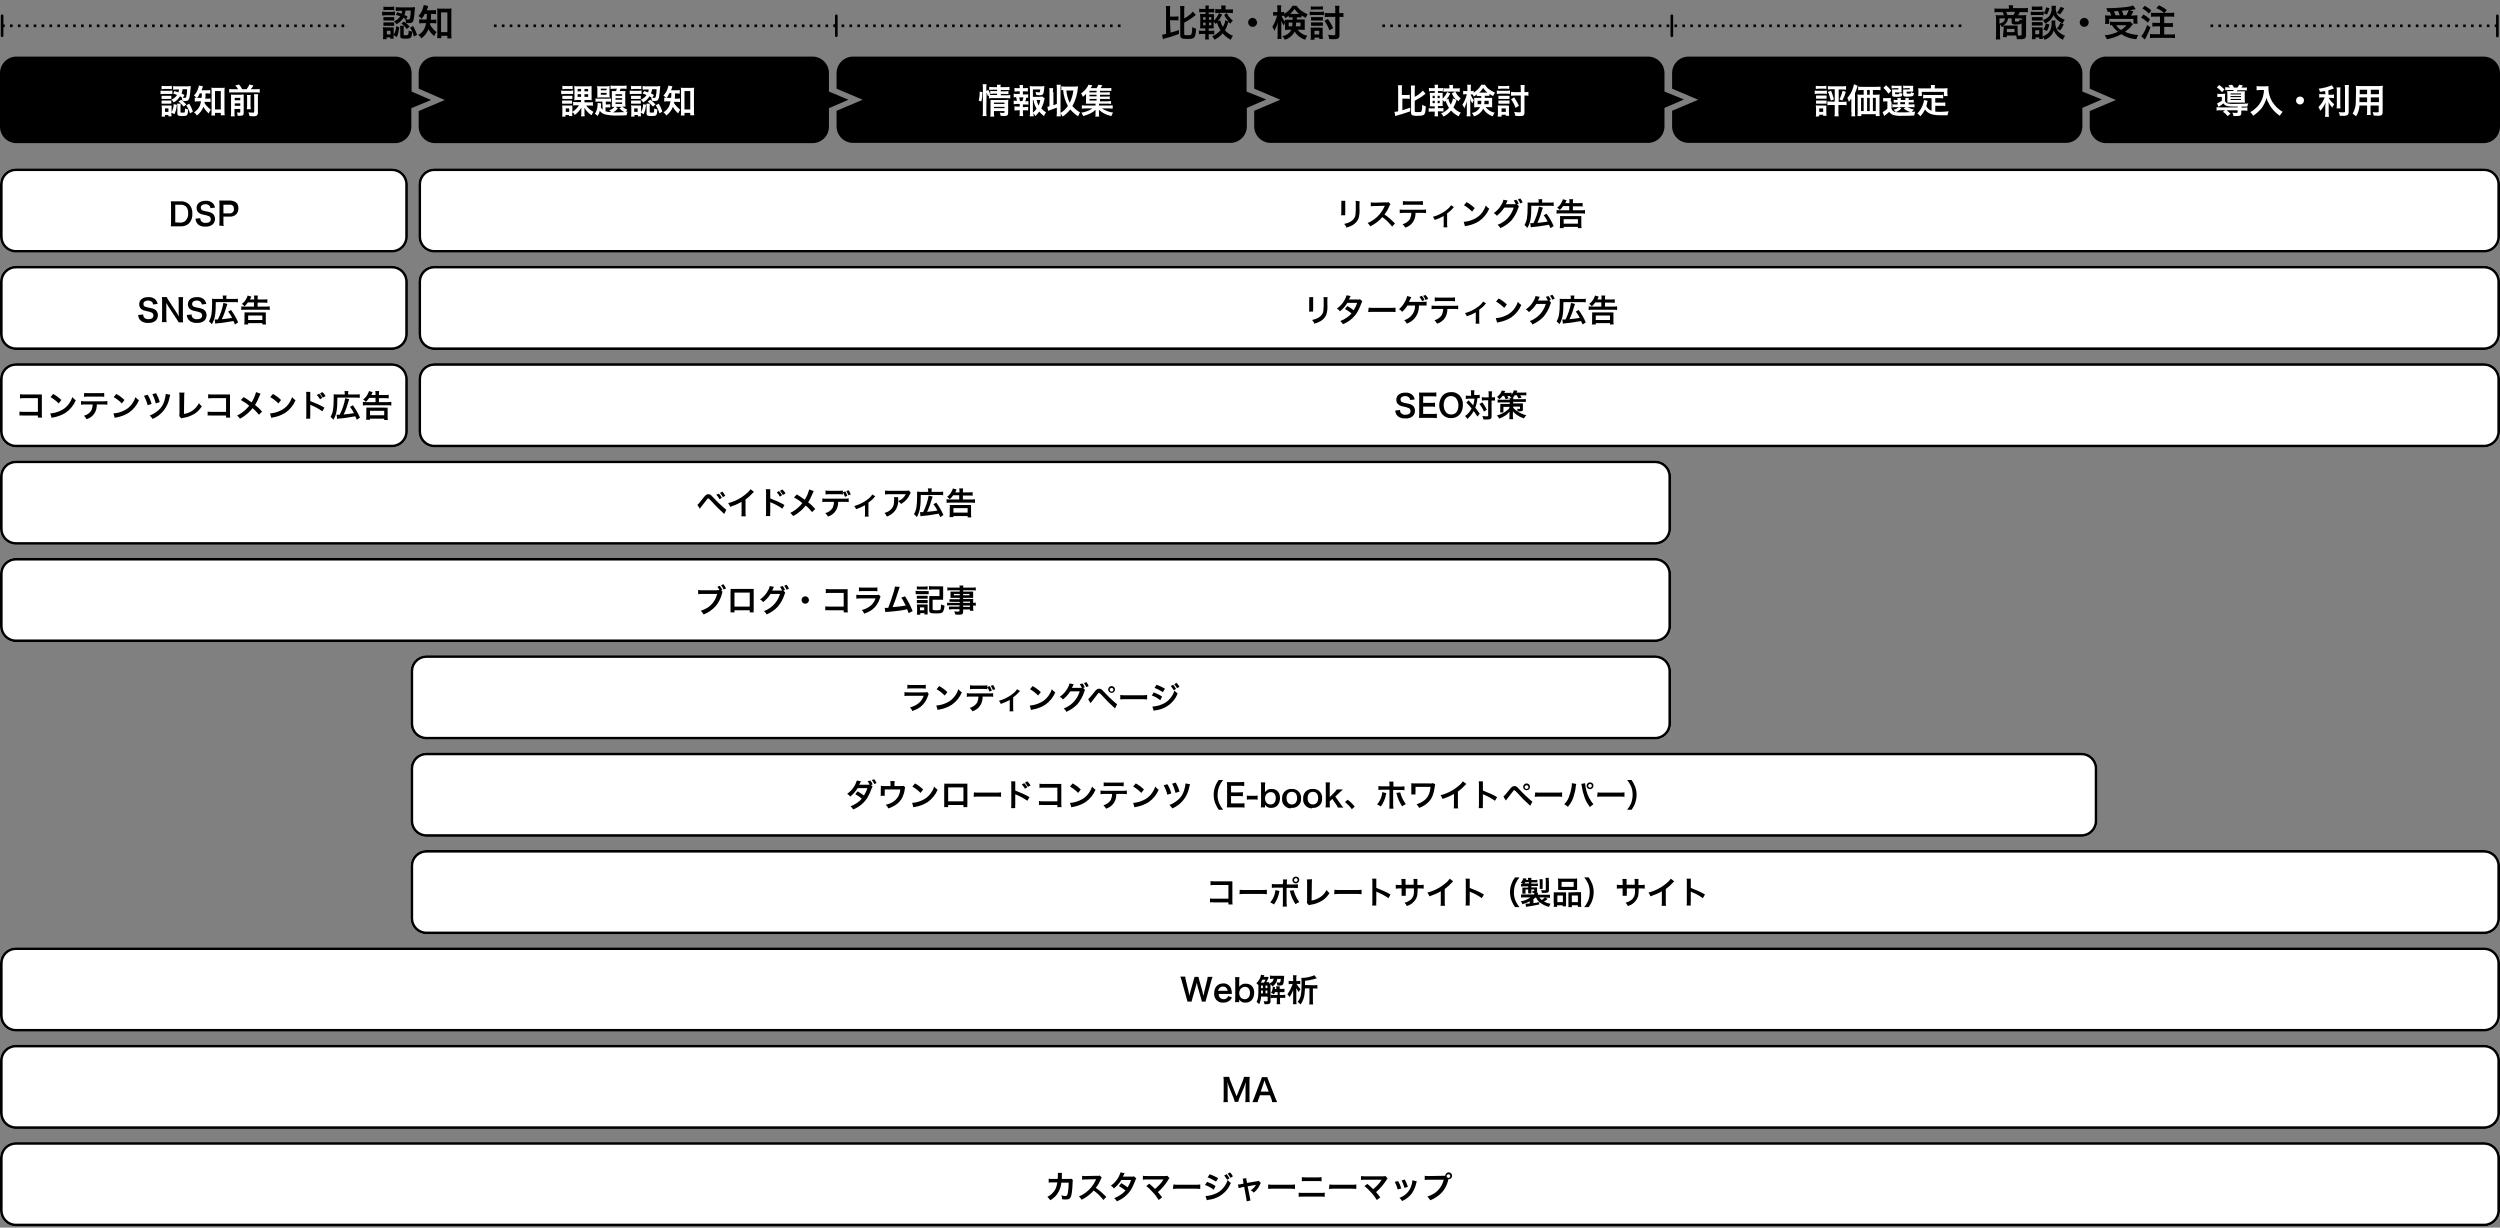 <?xml version="1.0" encoding="utf-8"?>
<!-- Generator: Adobe Illustrator 25.0.0, SVG Export Plug-In . SVG Version: 6.00 Build 0)  -->
<svg version="1.1" id="レイヤー_1" xmlns="http://www.w3.org/2000/svg" xmlns:xlink="http://www.w3.org/1999/xlink" x="0px"
	 y="0px" viewBox="0 0 950 466.5" style="enable-background:new 0 0 950 466.5;" xml:space="preserve">
<rect x="0" y="0" width="950" height="466.5" fill="#808080" stroke="none"/>
<style type="text/css">
	.st0{fill:none;stroke:#000000;stroke-linecap:round;stroke-miterlimit:10;}
	.st1{clip-path:url(#SVGID_2_);}
	.st2{fill:#FFFFFF;}
	.st3{fill:none;stroke:#000000;stroke-miterlimit:10;}
	.st4{fill:none;stroke:#000000;stroke-miterlimit:10;stroke-dasharray:1,2;}
</style>
<line class="st0" x1="949" y1="6" x2="949" y2="13.7"/>
<line class="st0" x1="635.3" y1="6" x2="635.3" y2="13.6"/>
<line class="st0" x1="317.8" y1="6" x2="317.8" y2="13.6"/>
<g>
	<defs>
		<rect id="SVGID_1_" width="950" height="466.5"/>
	</defs>
	<clipPath id="SVGID_2_">
		<use xlink:href="#SVGID_1_"  style="overflow:visible;"/>
	</clipPath>
	<g id="a" class="st1">
		<path d="M163.8,38l-7.4-3.2v-7c0-3.5-2.8-6.3-6.3-6.3l0,0H6.3c-3.5,0-6.3,2.8-6.3,6.3c0,0,0,0,0,0v20.3c0,3.5,2.8,6.3,6.3,6.3
			c0,0,0,0,0,0H150c3.5,0,6.3-2.8,6.3-6.3l0,0v-7L163.8,38z"/>
		<path d="M315,34.8v-7c0-3.5-2.8-6.3-6.3-6.3c0,0,0,0,0,0H165.4c-3.5,0-6.3,2.8-6.3,6.3l0,0v5.9L169,38l-9.9,4.2v5.9
			c0,3.5,2.8,6.3,6.3,6.3l0,0h143.3c3.5,0,6.3-2.8,6.3-6.3c0,0,0,0,0,0v-7l7.4-3.2L315,34.8z"/>
		<path class="st2" d="M65.8,35.5c0.7,0.3,1,0.4,1.5,0.6c-0.5,0.8-1.3,1.4-2.2,1.8c0.4,0.3,0.7,0.6,0.9,1c1-0.5,1.8-1.3,2.4-2.3
			c0.3,0.1,0.5,0.3,0.7,0.4l-0.1,0c0.2,0.4,0.3,0.9,0.3,1.3c0.3,0,0.7,0.1,1,0.1c1.1,0,1.4-0.3,1.7-1.3c0.2-1.1,0.3-2.2,0.4-3.3
			c0.1-0.9,0.1-0.9,0.1-1.1c-0.4,0-0.8,0.1-1.2,0.1h-4.1c-0.5,0-0.9,0-1.4-0.1v1.4c0.5-0.1,0.9-0.1,1.4-0.1H68
			c0,0.4-0.1,0.7-0.2,1.1c-0.5-0.2-0.8-0.3-1.5-0.5L65.8,35.5z M71.1,34c0,0.9-0.1,1.8-0.3,2.6c-0.1,0.5-0.2,0.6-0.6,0.6
			c-0.2,0-0.5,0-0.7-0.1l0.6-1c-0.5-0.3-0.7-0.4-1.1-0.6c0.2-0.5,0.3-1,0.4-1.6H71.1z M65.2,42.8l1.1,0.6c0.5-1.1,0.8-2.3,0.9-3.6
			L66,39.6c0,1-0.3,2.1-0.8,3V41c0-0.3,0-0.6,0-0.9c-0.3,0-0.6,0-0.9,0h-1.9c-0.3,0-0.7,0-1,0c0,0.3,0.1,0.7,0.1,1V43
			c0,0.4,0,0.8-0.1,1.3h1.3v-0.6H64v0.5h1.2c0-0.3-0.1-0.7-0.1-1L65.2,42.8z M62.6,41.2H64v1.3h-1.3V41.2z M61.4,33.9
			c0.3,0,0.7-0.1,1.1-0.1h1.7c0.4,0,0.7,0,1.1,0.1v-1.3c-0.3,0.1-0.7,0.1-1.1,0.1h-1.7c-0.4,0-0.7,0-1.1-0.1V33.9z M61,35.8
			c0.3,0,0.7-0.1,1-0.1h2.5c0.3,0,0.7,0,1,0v-1.3c-0.3,0-0.7,0.1-1,0.1H62c-0.3,0-0.7,0-1-0.1L61,35.8z M61.4,37.6
			c0.3,0,0.5,0,0.8,0h2.1c0.3,0,0.5,0,0.8,0v-1.2c-0.3,0-0.5,0-0.8,0h-2.1c-0.3,0-0.5,0-0.8,0V37.6z M61.4,39.4c0.3,0,0.5,0,0.8,0
			h2.1c0.3,0,0.5,0,0.8,0v-1.2c-0.3,0-0.5,0-0.8,0h-2.1c-0.3,0-0.5,0-0.8,0V39.4z M68.6,40.2c0-0.3,0-0.6,0.1-0.8h-1.4
			c0,0.3,0.1,0.6,0.1,1v2.7c0,0.8,0.3,1,1.9,1c1.9,0,2.1-0.2,2.2-2.5c-0.4-0.1-0.8-0.2-1.2-0.4c0,0.5,0,0.9-0.1,1.4
			c-0.1,0.2-0.3,0.2-1,0.2c-0.5,0-0.6,0-0.6-0.3L68.6,40.2z M70.8,40c0.6,1,1.1,2,1.4,3.1l1.1-0.7c-0.4-1.1-0.8-2.1-1.4-3L70.8,40z
			 M67.8,38.6c0.8,0.5,1.4,1.2,2,1.9l1-0.8c-0.6-0.7-1.3-1.3-2-1.8L67.8,38.6z M76.7,35.2c0,0.9,0,1.6-0.1,2h-1.1
			c-0.5,0-1,0-1.5-0.1v1.5c0.5-0.1,0.9-0.1,1.4-0.1h1c-0.1,0.6-0.3,1.2-0.5,1.8c-0.5,1-1.2,1.8-2.2,2.4c0.5,0.3,0.8,0.7,1.1,1.2
			c1.1-0.8,2-2,2.5-3.3c0.5,0.9,1.2,1.8,2,2.5c0.2-0.5,0.5-1,0.8-1.4c-0.6-0.5-1.2-1-1.7-1.6c-0.3-0.3-0.5-0.7-0.7-1
			c0-0.2,0.1-0.3,0.1-0.4h0.9c0.4,0,0.8,0,1.3,0.1v-1.4c-0.4,0.1-0.8,0.1-1.2,0.1H78c0.1-0.7,0.1-0.7,0.1-2h0.5c0.4,0,0.9,0,1.3,0.1
			v-1.4c-0.4,0.1-0.9,0.1-1.3,0.1h-2c0.1-0.3,0.2-0.5,0.3-0.8c0.1-0.4,0.2-0.5,0.2-0.7l-1.5-0.3c0,0.3-0.1,0.5-0.2,0.8
			c-0.3,1.1-0.9,2.2-1.7,3c0.4,0.3,0.8,0.6,1.1,1c0.5-0.5,0.8-1.1,1.1-1.8H76.7z M81.7,42.9h2.2v0.9h1.5c-0.1-0.5-0.1-1.1-0.1-1.6
			v-7.5c0-0.5,0-0.9,0.1-1.4c-0.4,0.1-0.8,0.1-1.2,0.1h-2.7c-0.4,0-0.8,0-1.2-0.1c0.1,0.5,0.1,0.9,0.1,1.4v7.7c0,0.5,0,1.1-0.1,1.5
			h1.4V42.9z M81.7,34.6h2.2v7h-2.2V34.6z M88.5,33.9c-0.5,0-0.9,0-1.4-0.1v1.4c0.5-0.1,0.9-0.1,1.4-0.1h8.8c0.5,0,0.9,0,1.4,0.1
			v-1.4c-0.5,0.1-0.9,0.1-1.4,0.1h-2c0.4-0.4,0.7-0.9,1-1.4l-1.5-0.4c-0.3,0.7-0.7,1.3-1.1,1.8H92c-0.3-0.7-0.7-1.3-1.2-1.8
			l-1.4,0.4c0.4,0.4,0.8,0.9,1.1,1.4L88.5,33.9z M89.2,41.4h2.1v1.1c0,0.2-0.1,0.3-0.4,0.3c-0.3,0-0.6,0-0.9-0.1
			c0.2,0.4,0.3,0.8,0.3,1.3c0.5,0,0.6,0,0.8,0c1.2,0,1.5-0.2,1.5-1.2v-5.6c0-0.7,0-1,0-1.3c-0.4,0-0.8,0.1-1.2,0.1H89
			c-0.4,0-0.8,0-1.2-0.1c0,0.3,0,0.5,0,1.2v5.6c0,0.5,0,1-0.1,1.5h1.5c-0.1-0.5-0.1-0.9-0.1-1.4V41.4z M89.2,40.2v-0.9h2.1v0.9H89.2
			z M89.2,38.1v-0.9h2.1v0.9H89.2z M93.8,36.1c0.1,0.4,0.1,0.8,0.1,1.2v2.8c0,0.5,0,0.9-0.1,1.4h1.5c0-0.5-0.1-0.9-0.1-1.4v-2.8
			c0-0.4,0-0.8,0.1-1.2H93.8z M96.5,35.8c0.1,0.4,0.1,0.9,0.1,1.3v5.3c0,0.4-0.1,0.4-0.6,0.4c-0.5,0-1.1-0.1-1.6-0.1
			c0.2,0.4,0.3,0.9,0.4,1.4c0.8,0,1.1,0.1,1.4,0.1c0.8,0,1.2-0.1,1.5-0.4c0.2-0.3,0.4-0.7,0.3-1.1v-5.5c0-0.5,0-0.9,0.1-1.4
			L96.5,35.8z"/>
		<path d="M150.4,5.6c0.8,0.3,1.1,0.4,1.7,0.6c-0.6,0.9-1.4,1.5-2.4,1.9c0.4,0.3,0.7,0.7,1,1.1c1.1-0.6,1.9-1.4,2.6-2.4
			c0.3,0.1,0.5,0.3,0.8,0.5l-0.1,0c0.2,0.4,0.3,0.9,0.3,1.4c0.4,0,0.7,0.1,1.1,0.1c1.1,0,1.5-0.3,1.8-1.4c0.2-1.2,0.3-2.3,0.4-3.5
			c0.1-1,0.1-1,0.1-1.2c-0.4,0-0.9,0.1-1.3,0.1h-4.5c-0.5,0-1,0-1.5-0.1v1.5c0.5-0.1,1-0.1,1.5-0.1h0.9c0,0.4-0.1,0.8-0.2,1.1
			c-0.5-0.2-0.8-0.3-1.6-0.6L150.4,5.6z M156.1,4c0,0.9-0.1,1.9-0.3,2.8c-0.1,0.5-0.3,0.6-0.7,0.6c-0.3,0-0.5,0-0.8-0.1l0.6-1
			c-0.6-0.3-0.8-0.4-1.2-0.6c0.2-0.5,0.3-1.1,0.4-1.7H156.1z M149.7,13.4l1.1,0.7c0.5-1.2,0.8-2.5,0.9-3.8l-1.2-0.3
			c0,1.1-0.3,2.2-0.9,3.2v-1.8c0-0.3,0-0.7,0-1c-0.3,0-0.6,0-1,0h-2c-0.4,0-0.7,0-1.1-0.1c0,0.4,0.1,0.7,0.1,1.1v2.1
			c0,0.4,0,0.9-0.1,1.4h1.4v-0.7h1.4v0.5h1.3c0-0.4-0.1-0.7-0.1-1.1V13.4z M147,11.7h1.4v1.4H147V11.7z M145.7,3.9
			c0.4,0,0.8-0.1,1.1-0.1h1.9c0.4,0,0.8,0,1.1,0.1V2.5c-0.4,0.1-0.8,0.1-1.1,0.1h-1.9c-0.4,0-0.8,0-1.1-0.1V3.9z M145.2,5.9
			c0.4,0,0.7-0.1,1.1-0.1h2.7c0.4,0,0.7,0,1.1,0V4.4c-0.4,0-0.7,0.1-1.1,0.1h-2.7c-0.4,0-0.7,0-1.1-0.1V5.9z M145.7,7.8
			c0.3,0,0.6,0,0.9,0h2.3c0.3,0,0.6,0,0.9,0V6.5c-0.3,0-0.6,0-0.9,0h-2.3c-0.3,0-0.6,0-0.9,0L145.7,7.8z M145.7,9.8
			c0.3,0,0.6,0,0.9,0h2.3c0.3,0,0.6,0,0.9,0V8.5c-0.3,0-0.6,0-0.9,0h-2.3c-0.3,0-0.6,0-0.9,0V9.8z M153.4,10.7c0-0.3,0-0.6,0.1-0.9
			H152c0,0.3,0.1,0.7,0.1,1v2.9c0,0.9,0.4,1,2.1,1c2,0,2.3-0.3,2.4-2.7c-0.5-0.1-0.9-0.2-1.3-0.4c0,0.5,0,1-0.2,1.5
			c-0.1,0.2-0.3,0.3-1.1,0.3c-0.5,0-0.6,0-0.6-0.4L153.4,10.7z M155.8,10.5c0.7,1,1.2,2.2,1.5,3.4l1.2-0.7c-0.4-1.1-0.9-2.2-1.5-3.3
			L155.8,10.5z M152.5,8.9c0.8,0.6,1.5,1.3,2.1,2.1l1.1-0.9c-0.6-0.7-1.4-1.4-2.2-1.9L152.5,8.9z M162.2,5.2c0,1,0,1.8-0.1,2.2h-1.2
			c-0.5,0-1.1,0-1.6-0.1v1.6c0.5-0.1,1-0.1,1.5-0.1h1.1c-0.1,0.7-0.3,1.3-0.6,2c-0.5,1.1-1.3,1.9-2.4,2.5c0.5,0.3,0.9,0.7,1.2,1.3
			c1.2-0.9,2.2-2.1,2.7-3.5c0.6,1,1.3,1.9,2.2,2.6c0.2-0.5,0.5-1.1,0.9-1.5c-0.7-0.5-1.3-1.1-1.8-1.8c-0.3-0.3-0.5-0.7-0.7-1.1
			c0-0.2,0.1-0.3,0.1-0.5h0.9c0.5,0,0.9,0,1.4,0.1V7.4c-0.4,0.1-0.9,0.1-1.3,0.1h-0.8c0.1-0.7,0.1-0.7,0.1-2.2h0.5
			c0.5,0,0.9,0,1.4,0.1V3.8c-0.5,0.1-0.9,0.1-1.4,0.1h-2.1c0.1-0.4,0.2-0.6,0.3-0.9c0.1-0.4,0.2-0.5,0.2-0.7L161,1.9
			c0,0.3-0.1,0.6-0.2,0.9c-0.3,1.2-0.9,2.4-1.8,3.3c0.5,0.3,0.9,0.6,1.2,1.1c0.5-0.6,0.9-1.2,1.2-1.9H162.2z M167.6,13.6h2.4v1h1.6
			c-0.1-0.6-0.1-1.2-0.1-1.8V4.7c0-0.5,0-1,0.1-1.5c-0.4,0.1-0.9,0.1-1.3,0.1h-2.9c-0.4,0-0.9,0-1.3-0.1c0.1,0.5,0.1,1,0.1,1.5v8.2
			c0,0.6,0,1.2-0.1,1.6h1.6V13.6z M167.6,4.7h2.4v7.5h-2.4V4.7z"/>
		<path d="M444.6,7.7h1.9c0.4,0,0.9,0,1.3,0.1V6.2c-0.4,0.1-0.9,0.1-1.3,0.1h-1.9V3.9c0-0.5,0-1,0.1-1.6H443c0.1,0.5,0.1,1,0.1,1.6
			v9c-0.5,0.1-1,0.2-1.5,0.3l0.3,1.7c0.3-0.1,0.5-0.2,0.8-0.3c0.1,0,0.1,0,0.3-0.1c1-0.3,1-0.3,1.5-0.4c1.7-0.5,2.4-0.8,3.5-1.2
			l0-1.5c-1.2,0.4-1.9,0.7-3.2,1L444.6,7.7z M450,8.6c1.4-0.7,2.7-1.6,3.9-2.5c0.3-0.2,0.3-0.2,0.5-0.4l-1.1-1.3
			c-0.9,1.1-2,1.9-3.3,2.6V3.9c0-0.5,0-1.1,0.1-1.6h-1.7c0.1,0.5,0.1,1.1,0.1,1.6v9.4c0,0.6,0.1,1,0.5,1.2c0.7,0.3,1.4,0.3,2.1,0.3
			c1.7,0,2.3-0.1,2.7-0.6s0.6-1.2,0.7-3.3c-0.5-0.1-1-0.3-1.5-0.6c0.1,0.9,0,1.9-0.3,2.8c-0.1,0.2-0.5,0.3-1.5,0.3
			c-1,0-1.2-0.1-1.2-0.4V8.6z M465.2,5.6c0.4,1,1,1.8,1.7,2.6l-1.3-0.5c-0.1,0.9-0.4,1.7-0.9,2.5c-0.5-0.7-0.8-1.6-1-2.5l-0.9,0.4
			c0.6-0.8,1.2-1.7,1.6-2.6L463.2,5c-0.4,1-1,2-1.9,2.8v-1c0-0.7,0-1.1,0-1.4c-0.4,0-0.8,0-1.2,0h-0.8V4.7h0.8c0.4,0,0.9,0,1.3,0.1
			V3.3c-0.4,0.1-0.8,0.1-1.3,0.1h-0.8V3.2c0-0.4,0-0.8,0.1-1.1H458c0.1,0.4,0.1,0.8,0.1,1.1v0.2H457c-0.4,0-0.9,0-1.3-0.1v1.4
			c0.4,0,0.9-0.1,1.3-0.1h1.1v0.7h-0.7c-0.6,0-0.9,0-1.4,0c0,0.5,0.1,1,0.1,1.5v2.4c0,0.6,0,1.1-0.1,1.6c0.5,0,0.8,0,1.4,0h0.6v0.9
			h-1.1c-0.4,0-0.9,0-1.3-0.1V13c0.4-0.1,0.9-0.1,1.3-0.1h1.1v0.8c0,0.4,0,0.9-0.1,1.3h1.5c-0.1-0.4-0.1-0.8-0.1-1.2V13h1
			c0.4,0,0.8,0,1.1,0.1v-1.5c-0.4,0.1-0.8,0.1-1.1,0.1h-1v-0.9h0.7c0.4,0,0.8,0,1.2,0c0-0.4,0-0.8,0-1.5v-1c0.3,0.2,0.5,0.5,0.7,0.8
			c0.2-0.2,0.3-0.3,0.5-0.5c0.4,1,0.8,2,1.4,2.9c-0.9,1-2,1.8-3.2,2.3c0.4,0.4,0.7,0.8,0.9,1.3c1.2-0.6,2.3-1.4,3.1-2.4
			c0.9,1,1.9,1.8,3.1,2.4c0.2-0.5,0.5-1,0.8-1.5c-1.2-0.4-2.2-1.2-3-2.1c0.6-1,1-2.1,1.3-3.2c0.3,0.3,0.4,0.4,0.7,0.7
			c0.3-0.4,0.6-0.8,1-1.2c-1-0.7-1.8-1.7-2.3-2.8L465.2,5.6z M459.4,9.6v-1h0.9v1H459.4z M459.4,7.5v-1h0.9v1H459.4z M458.1,6.5v1
			h-0.9v-1H458.1z M458.1,8.6v1h-0.9v-1H458.1z M464.1,3.5h-0.9c-0.5,0-0.9,0-1.4-0.1V5c0.5-0.1,0.9-0.1,1.4-0.1h3.9
			c0.5,0,1,0,1.4,0.1V3.5c-0.5,0.1-0.9,0.1-1.4,0.1h-1.4V3.1c0-0.3,0-0.7,0.1-1H464c0.1,0.3,0.1,0.7,0.1,1.1V3.5z M476,6.8
			c-0.9,0-1.7,0.7-1.7,1.7c0,0,0,0,0,0c0,0.9,0.7,1.7,1.7,1.7c0,0,0,0,0,0c0.9,0,1.7-0.7,1.7-1.7c0,0,0,0,0,0
			C477.6,7.6,476.9,6.8,476,6.8C476,6.8,476,6.8,476,6.8z M491.2,6.6v0.9h-1.7c-0.4,0-0.8,0-1.2,0c0,0.3,0,0.6,0,1v2
			c0,0.3,0,0.5,0,0.9c0.4,0,0.9-0.1,1.3-0.1h1.1c-0.6,1.3-1.9,2.2-3.4,2.4c0.4,0.4,0.7,0.9,0.9,1.4c1.6-0.4,3-1.6,3.8-3.1
			c0.3,0.6,0.7,1,1.2,1.5c0.8,0.7,1.8,1.3,2.8,1.6c0.2-0.5,0.4-1.1,0.8-1.5c-1.5-0.3-2.8-1.1-3.7-2.3h1.4c0.4,0,0.9,0,1.3,0.1
			c0-0.4,0-0.6,0-1.1V8.5c0-0.4,0-0.7,0-1.1c-0.4,0-0.7,0-1.2,0h-1.8V6.6h0.7c0.6,0,0.8,0,1.1,0V5.9c0.5,0.3,1,0.6,1.6,0.9
			c0.2-0.5,0.4-1,0.7-1.4c-0.9-0.4-1.7-0.8-2.5-1.4c-0.7-0.5-1.2-1.1-1.7-1.8h-1.6c-0.4,0.8-1,1.5-1.6,2c-0.5,0.4-1,0.8-1.5,1.1V4.5
			c-0.2,0-0.5,0.1-0.8,0.1h-0.4V3.5c0-0.5,0-1,0.1-1.5h-1.6c0.1,0.5,0.1,1,0.1,1.5v1.1h-0.7c-0.3,0-0.6,0-0.9-0.1V6
			c0.3,0,0.6-0.1,0.9-0.1h0.6c-0.4,1.5-1,3-1.8,4.3c0.3,0.5,0.6,1,0.8,1.5c0.3-0.7,0.5-1.1,0.6-1.3c0.3-0.6,0.5-1.3,0.7-2
			c-0.1,0.7-0.1,1.4-0.1,1.8v2.9c0,0.6,0,1.1-0.1,1.7h1.6c-0.1-0.6-0.1-1.1-0.1-1.7V9.7c0-0.8,0-1.4-0.1-1.9c0.3,0.7,0.6,1.3,1,1.9
			c0.2-0.5,0.4-0.9,0.6-1.3c-0.6-0.7-1.1-1.5-1.4-2.4h0.4c0.2,0,0.3,0,0.5,0c0.2,0.3,0.3,0.6,0.5,0.9c0.5-0.3,0.9-0.6,1.3-0.9v0.6
			c0.4,0,0.6,0,1.1,0L491.2,6.6z M491.1,8.6c0,0.5,0,0.9-0.1,1.4h-1.3V8.6H491.1z M494.2,8.6V10h-1.8c0.1-0.5,0.1-0.9,0.1-1.4H494.2
			z M490.6,5.3h-0.3c0.6-0.6,1.1-1.2,1.6-1.9c0.5,0.7,1.1,1.4,1.8,1.9H490.6L490.6,5.3z M508.9,6.4h0.2c0.5,0,1,0,1.4,0.1V4.9
			c-0.5,0.1-1,0.1-1.4,0.1h-0.2V3.9c0-0.6,0-1.2,0.1-1.7h-1.7c0.1,0.6,0.1,1.1,0.1,1.7V5h-2.4c-0.5,0-1,0-1.6-0.1v1.6
			c0.5,0,1-0.1,1.6-0.1h2.4V13c0,0.3-0.1,0.4-0.6,0.4c-0.7,0-1.4-0.1-2.1-0.2c0.2,0.5,0.3,1,0.4,1.6c0.7,0.1,1.1,0.1,1.7,0.1
			c0.5,0,1,0,1.5-0.2c0.5-0.2,0.7-0.6,0.7-1.3V6.4z M498.1,3.7c0.4,0,0.8-0.1,1.2-0.1h2.2c0.4,0,0.8,0,1.2,0.1V2.4
			c-0.4,0-0.8,0.1-1.2,0.1h-2.2c-0.4,0-0.8,0-1.2-0.1V3.7z M497.6,5.8c0.4,0,0.7-0.1,1.1-0.1h3.3c0.4,0,0.7,0,1.1,0.1V4.4
			c-0.4,0-0.7,0.1-1.1,0.1h-3.2c-0.4,0-0.7,0-1.1-0.1V5.8z M498.2,7.8c0.3,0,0.6-0.1,0.9,0h2.7c0.3,0,0.6,0,0.9,0V6.5
			c-0.3,0-0.6,0-0.9,0h-2.7c-0.3,0-0.6,0-0.9,0L498.2,7.8z M498.2,9.8c0.3,0,0.6-0.1,0.9,0h2.7c0.3,0,0.6,0,0.9,0V8.5
			c-0.3,0-0.6,0.1-0.9,0h-2.7c-0.3,0-0.6,0-0.9,0L498.2,9.8z M499.5,15v-0.7h1.8v0.5h1.4c0-0.4-0.1-0.8-0.1-1.1v-2.2
			c0-0.3,0-0.7,0-1c-0.3,0-0.6,0.1-0.9,0h-2.6c-0.5,0-0.7,0-1.1,0c0.1,0.4,0.1,0.7,0.1,1.1v2.1c0,0.5,0,0.9-0.1,1.4H499.5z
			 M499.5,11.7h1.8v1.4h-1.8L499.5,11.7z M503.3,7.9c0.8,1.1,1.4,2.3,1.9,3.6l1.4-0.8c-0.5-1.2-1.2-2.4-2-3.5L503.3,7.9z"/>
		<path d="M761.2,13c0,0.4,0,0.7-0.1,1.1h1.5v-0.6h3.5c0.2,0.4,0.3,0.9,0.3,1.4c0.9,0,1.4,0,1.6,0c1.4,0,1.9-0.4,1.9-1.6V6.9
			c0-0.4,0-0.8,0.1-1.2c-0.4,0-0.9,0.1-1.3,0.1h-1.8c0.2-0.4,0.5-0.8,0.6-1.2h1.5c0.5,0,1,0,1.6,0.1V3c-0.5,0.1-1.1,0.1-1.7,0.1h-4
			V2.8c0-0.2,0-0.5,0.1-0.7l0-0.1h-1.7c0,0.3,0.1,0.6,0.1,0.9v0.4h-3.8c-0.6,0-1.1,0-1.7-0.1v1.5c0.5-0.1,1-0.1,1.6-0.1h1.5
			c0.2,0.4,0.4,0.8,0.5,1.2h-1.7c-0.4,0-1.2,0-1.4-0.1c0,0.4,0.1,0.8,0.1,1.2v6.4c0,0.6,0,1.1-0.1,1.7h1.7c-0.1-0.6-0.1-1.1-0.1-1.7
			v-4c0.3,0.3,0.5,0.6,0.7,1c0.4-0.2,0.5-0.2,0.7-0.3c0,0.2,0,0.4,0,0.7L761.2,13z M764.4,7v1.4c0,0.3,0.1,0.5,0.3,0.7
			c0.5,0.2,1,0.3,1.5,0.2c1.4,0,1.8-0.1,2-0.6v4.4c0,0.3-0.1,0.4-0.5,0.4c-0.2,0-0.5,0-0.9,0c0-0.3-0.1-0.7-0.1-1.1v-1.7
			c0-0.3,0-0.7,0-1c-0.4,0-0.8,0-1.2,0h-3.5c-0.3,0-0.4,0-0.8,0c1-0.5,1.7-1.5,1.9-2.7L764.4,7z M762.8,5.7
			c-0.1-0.4-0.3-0.9-0.5-1.2h3.4c-0.1,0.4-0.3,0.9-0.6,1.2H762.8z M761.9,7c-0.1,1-0.7,1.6-2.1,2V7H761.9z M768.3,7.7
			c-0.3-0.1-0.5-0.2-0.9-0.3c0,0.2,0,0.4-0.1,0.6c-0.1,0.1-0.3,0.2-0.8,0.2c-0.7,0-0.8,0-0.8-0.3V7h2.5L768.3,7.7z M762.6,11h2.9
			v1.2h-2.9V11z M779.6,7.8c0,0.3,0,0.6,0,0.9c0.1,1.3-0.3,2.6-1,3.6c-0.6,0.7-1.5,1.2-2.4,1.5v-2.4c0-0.3,0-0.7,0-1
			c-0.3,0-0.6,0.1-0.8,0H773c-0.3,0-0.6,0-0.9-0.1c0,0.4,0.1,0.7,0.1,1.1v2.1c0,0.4,0,0.9-0.1,1.4h1.4v-0.7h1.4v0.6h1.4
			c0-0.3,0-0.5-0.1-1c0.3,0.4,0.5,0.8,0.7,1.3c1.7-0.5,3-1.8,3.5-3.5c0.7,1.5,1.9,2.8,3.5,3.5c0.2-0.5,0.5-1,0.8-1.5
			c-1-0.4-2-1-2.7-1.8c-0.7-0.9-1-2-1-3.2c0-0.3,0-0.5,0.1-0.8L779.6,7.8z M773.4,11.5h1.5V13h-1.5V11.5z M772.1,3.8
			c0.3,0,0.6,0,1.1,0h1.8c0.5,0,0.8,0,1.1,0V2.4c-0.4,0.1-0.8,0.1-1.1,0.1h-1.8c-0.4,0-0.8,0-1.1-0.1V3.8z M771.6,5.8
			c0.4,0,0.7-0.1,1.1-0.1h2.8c0.4,0,0.7,0,1.1,0.1V4.4c-0.4,0-0.7,0.1-1.1,0.1h-2.7c-0.4,0-0.7,0-1.1-0.1V5.8z M772.1,7.8
			c0.3,0,0.6,0,0.9,0h2.3c0.3,0,0.6,0,0.9,0V6.5c-0.3,0-0.6,0-0.9,0H773c-0.3,0-0.6,0-0.9,0V7.8z M772.1,9.7c0.3,0,0.6,0,0.9,0h2.3
			c0.3,0,0.6,0,0.9,0V8.4c-0.3,0-0.6,0-0.9,0H773c-0.3,0-0.6,0-0.9,0L772.1,9.7z M777.5,2.8c-0.1,0.8-0.4,1.6-0.9,2.2l1.3,0.5
			c0.4-0.8,0.7-1.6,0.9-2.4L777.5,2.8z M783,2.6c-0.3,0.8-0.8,1.6-1.4,2.2c0.4,0.2,0.8,0.4,1.2,0.7c0.6-0.7,1.1-1.5,1.6-2.4L783,2.6
			z M777.4,8.9c-0.1,0.8-0.5,1.6-0.9,2.3l1.3,0.6c0.5-0.8,0.8-1.6,1-2.5L777.4,8.9z M782.9,8.7c-0.3,0.8-0.7,1.5-1.3,2.2
			c0.4,0.2,0.8,0.4,1.2,0.7c0.6-0.7,1.1-1.5,1.4-2.4L782.9,8.7z M779.6,2.2c0,0.3,0,0.5,0,0.8c0.1,0.9-0.2,1.9-0.6,2.7
			c-0.6,1-1.6,1.6-2.7,1.9c0.3,0.4,0.6,0.8,0.8,1.3c0.9-0.3,1.7-0.9,2.3-1.6c0.4-0.5,0.7-1,1-1.6c0.2,0.6,0.6,1.1,1,1.5
			c0.7,0.7,1.5,1.3,2.4,1.7c0.2-0.5,0.5-1,0.8-1.4c-0.6-0.2-1.2-0.5-1.8-0.9c-0.6-0.4-1-0.9-1.3-1.6c-0.2-0.6-0.4-1.3-0.3-2
			c0-0.3,0-0.5,0.1-0.8L779.6,2.2z M792,6.8c-0.9,0-1.7,0.7-1.7,1.7c0,0,0,0,0,0c0,0.9,0.7,1.7,1.7,1.7c0,0,0,0,0,0
			c0.9,0,1.7-0.7,1.7-1.7c0,0,0,0,0,0C793.7,7.6,793,6.8,792,6.8C792,6.8,792,6.8,792,6.8z M801.7,4.4c0.2,0.5,0.4,1,0.6,1.5h-0.9
			c-0.5,0-1,0-1.5-0.1c0,0.5,0.1,0.8,0.1,1.2v1c0,0.4,0,0.7-0.1,1.1h1.6V7.2h9.2V9h1.6c0-0.3-0.1-0.7-0.1-1v-1c0-0.5,0-0.8,0-1.2
			c-0.5,0-1,0.1-1.5,0.1h-0.9c0.2-0.4,0.2-0.4,0.9-1.6l-1.4-0.4c0.7-0.1,1.1-0.2,1.7-0.3c0.3-0.1,0.4-0.1,0.6-0.1l-1-1.4
			c-0.9,0.3-1.9,0.5-2.8,0.6c-2.1,0.2-4.2,0.4-6.3,0.4c-0.3,0-0.6,0-1.1,0c0.2,0.5,0.4,0.9,0.5,1.4H801.7z M803.9,5.8
			c-0.2-0.5-0.4-1-0.6-1.5c1.1-0.1,1.6-0.1,1.6-0.1c0.2,0.5,0.4,1,0.6,1.6L803.9,5.8z M806.9,5.8c-0.1-0.6-0.3-1.2-0.6-1.7
			c0.4-0.1,0.8-0.1,1-0.1c0.5,0,0.9-0.1,1-0.1s0.2,0,0.6-0.1c-0.2,0.7-0.6,1.4-0.9,2L806.9,5.8z M809.5,8.2
			c-0.4,0.1-0.8,0.1-1.2,0.1h-5.1c-0.5,0-1,0-1.4-0.1v1.4c0.3,0,0.3,0,0.7-0.1c0.6,1,1.4,1.8,2.3,2.6c-1.6,0.7-3.3,1.2-5,1.3
			c0.3,0.5,0.6,1,0.8,1.5c1.9-0.3,3.8-1,5.5-1.9c0.6,0.4,1.3,0.7,1.9,1c1.2,0.5,2.5,0.8,3.8,0.9c0.2-0.6,0.4-1.1,0.7-1.6
			c-1.7-0.1-3.4-0.5-5-1.2c0.6-0.5,1.2-1,1.8-1.5c0.4-0.5,0.8-0.9,1.2-1.4L809.5,8.2z M808.1,9.6c-0.6,0.7-1.3,1.3-2.1,1.8
			c-0.8-0.5-1.4-1.1-1.9-1.8H808.1z M819,4.9c-0.5,0-1,0-1.6-0.1v1.6c0.5-0.1,1-0.1,1.6-0.1h1.8v2.4h-1.4c-0.5,0-1,0-1.5-0.1v1.5
			c0.4,0,1-0.1,1.5-0.1h1.4V13h-2.1c-0.6,0-1.1,0-1.7-0.1v1.6c0.6-0.1,1.1-0.1,1.7-0.1h6.1c0.6,0,1.1,0,1.7,0.1V13
			c-0.6,0.1-1.1,0.1-1.7,0.1h-2.4v-2.9h1.8c0.5,0,1.1,0,1.5,0.1V8.7c-0.5,0.1-1,0.1-1.5,0.1h-1.8V6.3h2.2c0.6,0,1.1,0,1.6,0.1V4.8
			c-0.5,0.1-1,0.1-1.6,0.1h-2.1l0.9-1.1c-0.9-0.7-1.9-1.3-3-1.8l-1,1.1c1.1,0.4,2,1,2.9,1.8L819,4.9z M814.1,3.2
			c0.9,0.5,1.8,1.2,2.5,2l0.9-1.2c-0.7-0.7-1.6-1.3-2.5-1.8L814.1,3.2z M813.6,6.7c1,0.5,1.8,1.2,2.6,1.9l0.8-1.3
			c-0.8-0.7-1.6-1.3-2.5-1.8L813.6,6.7z M815.9,9.5c-0.5,1.6-1.2,3-2.2,4.3l1.3,1.2c0.1-0.2,0.1-0.2,0.2-0.3
			c0.2-0.3,0.3-0.4,0.4-0.7c0.6-1.2,1.1-2.3,1.6-3.6L815.9,9.5z"/>
		<path class="st2" d="M217.6,42.6c0.3,0.3,0.6,0.7,0.8,1.1c1-0.7,1.9-1.7,2.5-2.8c0,0.3,0,0.6,0,1V43c0,0.4,0,0.8-0.1,1.2h1.4
			c-0.1-0.4-0.1-0.8-0.1-1.2v-1.1c0-0.3,0-0.5,0-1c0.6,1.2,1.6,2.2,2.7,2.9c0.2-0.5,0.4-0.9,0.7-1.3c-0.7-0.4-1.4-0.9-1.9-1.4
			c-0.3-0.3-0.6-0.6-0.8-1h1.3c0.4,0,0.8,0,1.2,0.1v-1.4c-0.4,0.1-0.9,0.1-1.3,0.1h-1.9V38h1.5c0.4,0,0.8,0,1.2,0.1
			c0-0.3,0-0.8,0-1.3v-2.9c0-0.4,0-0.8,0-1.2c-0.4,0-0.7,0.1-1.1,0.1h-4.3c-0.4,0-0.8,0-1.2-0.1c0,0.4,0.1,0.8,0.1,1.2v3
			c0,0.4,0,0.8-0.1,1.2c0.4,0,0.8-0.1,1.2-0.1h1.4v0.8h-1.7c-0.4,0-0.9,0-1.3-0.1v1.4c0.4-0.1,0.8-0.1,1.2-0.1h1
			c-0.6,1-1.5,1.9-2.5,2.5V41c0-0.5,0-0.7,0-0.9c-0.3,0-0.6,0-0.9,0h-2c-0.3,0-0.7,0-1,0c0,0.3,0.1,0.7,0.1,1V43
			c0,0.4,0,0.8-0.1,1.3h1.3v-0.6h1.3v0.4h1.3c0-0.3-0.1-0.6-0.1-0.9L217.6,42.6z M220.8,33.8v0.9h-1.3v-0.9H220.8z M222.1,33.8h1.4
			v0.9h-1.4V33.8z M220.8,35.8v1h-1.3v-1H220.8z M222.1,35.8h1.4v1h-1.4V35.8z M215,41.2h1.3v1.3H215V41.2z M213.7,33.9
			c0.3,0,0.7-0.1,1.1-0.1h1.7c0.4,0,0.7,0,1.1,0.1v-1.3c-0.3,0.1-0.7,0.1-1.1,0.1h-1.7c-0.4,0-0.7,0-1.1-0.1L213.7,33.9z
			 M213.3,35.8c0.3,0,0.7-0.1,1.1-0.1h2.4c0.3,0,0.7,0,1,0v-1.3c-0.3,0-0.7,0.1-1.1,0.1h-2.4c-0.4,0-0.7,0-1.1-0.1L213.3,35.8z
			 M213.7,37.6c0.3,0,0.5,0,0.8,0h2.2c0.3,0,0.5,0,0.8,0v-1.2c-0.3,0-0.5,0-0.8,0h-2.2c-0.3,0-0.5,0-0.8,0V37.6z M213.7,39.4
			c0.3,0,0.5,0,0.8,0h2.1c0.3,0,0.5,0,0.8,0v-1.2c-0.3,0-0.5,0-0.8,0h-2.2c-0.3,0-0.5,0-0.8,0V39.4z M229,41.6
			c-0.3-0.2-0.5-0.5-0.7-0.8c0.1-0.5,0.1-0.8,0.1-1c0-0.2,0-0.3,0-0.5l-1.3-0.2c0,0.2,0,0.3,0,0.4c0,0.6-0.1,1.2-0.2,1.8
			c-0.2,0.7-0.4,1.4-0.9,1.9c0.4,0.2,0.8,0.5,1.1,0.9c0.4-0.6,0.7-1.3,0.8-2c0.5,0.7,1.3,1.2,2.1,1.4c1.5,0.3,3,0.5,4.6,0.4
			c1.1,0,2.6,0,3.5-0.1c0.1-0.5,0.2-1,0.4-1.4c-0.3,0-0.5,0.1-0.7,0.1c0.2-0.3,0.4-0.5,0.6-0.8c-0.7-0.3-1.4-0.7-2-1.2h0.2
			c0.5,0,0.7,0,1.1,0c0-0.4-0.1-0.8-0.1-1.2v-3.6c0-0.4,0-0.7,0.1-1.1c-0.3,0-0.5,0-1.1,0h-1.1c0.1-0.3,0.2-0.6,0.3-0.9h1.1
			c0.4,0,0.9,0,1.2,0.1v-1.3c-0.5,0.1-0.9,0.1-1.4,0.1h-3.3c-0.5,0-0.9,0-1.4-0.1v1.3c0.4,0,0.9-0.1,1.3-0.1h1.1
			c-0.1,0.3-0.2,0.6-0.3,0.9h-0.5c-0.4,0-0.7,0-1.1,0c0,0.4,0,0.7,0,1.1v3.8c0,0.4,0,0.8,0,1.1c0.3,0,0.7,0,1,0
			c-0.5,0.6-1.2,1.1-2,1.3c0.3,0.2,0.5,0.5,0.7,0.7c-0.7,0-1.4-0.1-2.1-0.3v-1.5h0.7c0.4,0,0.7,0,1.1,0.1v-1.3c-0.3,0-0.7,0.1-1,0.1
			h-0.7v-1.1h0.8c0.4,0,0.8,0,1.2,0.1v-1.3c-0.4,0.1-0.7,0.1-1.1,0.1h-3.6c-0.4,0-0.8,0-1.2-0.1v1.3c0.4-0.1,0.8-0.1,1.2-0.1h1.4
			L229,41.6z M233.9,40.6h2.3l-0.8,0.6c0.6,0.6,1.2,1.1,1.9,1.4c-0.8,0-2.1,0.1-3,0.1c-0.4,0-0.8,0-1.3,0c0.7-0.4,1.3-0.9,1.8-1.5
			L233.9,40.6z M233.9,35.8h2.5v0.6h-2.5L233.9,35.8z M233.9,37.3h2.5v0.6h-2.5L233.9,37.3z M233.9,38.9h2.5v0.6h-2.5L233.9,38.9z
			 M227,36c0,0.4,0,0.8,0,1.1c0.4,0,0.8-0.1,1.1-0.1h2.5c0.4,0,0.8,0,1.1,0.1c0-0.4-0.1-0.7-0.1-1.1v-2.2c0-0.4,0-0.8,0.1-1.1
			c-0.4,0-0.8,0.1-1.2,0.1h-2.5c-0.4,0-0.8,0-1.1-0.1c0,0.4,0.1,0.8,0.1,1.1V36z M228.3,33.7h2.2v0.6h-2.2V33.7z M228.3,35.3h2.2V36
			h-2.2V35.3z M244.2,35.5c0.7,0.3,1,0.4,1.5,0.6c-0.5,0.8-1.3,1.4-2.2,1.8c0.4,0.3,0.7,0.6,0.9,1c1-0.5,1.8-1.3,2.4-2.3
			c0.3,0.1,0.5,0.3,0.7,0.4l-0.1,0c0.2,0.4,0.3,0.9,0.3,1.3c0.3,0,0.7,0.1,1,0.1c1.1,0,1.4-0.3,1.7-1.3c0.2-1.1,0.3-2.2,0.4-3.3
			c0.1-0.9,0.1-0.9,0.1-1.1c-0.4,0-0.8,0.1-1.2,0.1h-4.1c-0.5,0-0.9,0-1.4-0.1v1.4c0.5-0.1,0.9-0.1,1.4-0.1h0.9
			c0,0.4-0.1,0.7-0.2,1.1c-0.5-0.2-0.8-0.3-1.5-0.5L244.2,35.5z M249.5,34c0,0.9-0.1,1.8-0.3,2.6c-0.1,0.5-0.2,0.6-0.6,0.6
			c-0.2,0-0.5,0-0.7-0.1l0.6-1c-0.5-0.3-0.7-0.4-1.1-0.6c0.2-0.5,0.3-1,0.4-1.6H249.5z M243.5,42.8l1.1,0.6c0.5-1.1,0.8-2.3,0.9-3.6
			l-1.1-0.2c0,1-0.3,2.1-0.8,3V41c0-0.3,0-0.6,0-0.9c-0.3,0-0.6,0-0.9,0h-1.9c-0.3,0-0.7,0-1-0.1c0,0.3,0.1,0.7,0.1,1V43
			c0,0.4,0,0.8-0.1,1.3h1.3v-0.6h1.3v0.5h1.2c0-0.3-0.1-0.7-0.1-1V42.8z M241,41.2h1.3v1.3H241V41.2z M239.8,33.9
			c0.3,0,0.7-0.1,1.1-0.1h1.7c0.4,0,0.7,0,1.1,0.1v-1.3c-0.3,0.1-0.7,0.1-1.1,0.1h-1.7c-0.4,0-0.7,0-1.1-0.1V33.9z M239.3,35.8
			c0.3,0,0.7-0.1,1-0.1h2.5c0.3,0,0.7,0,1,0v-1.3c-0.3,0-0.7,0.1-1,0.1h-2.5c-0.3,0-0.7,0-1-0.1L239.3,35.8z M239.8,37.6
			c0.3,0,0.5,0,0.8,0h2.1c0.3,0,0.5,0,0.8,0v-1.2c-0.3,0-0.5,0-0.8,0h-2.1c-0.3,0-0.5,0-0.8,0V37.6z M239.8,39.4c0.3,0,0.5,0,0.8,0
			h2.1c0.3,0,0.5,0,0.8,0v-1.2c-0.3,0-0.5,0-0.8,0h-2.1c-0.3,0-0.5,0-0.8,0V39.4z M246.9,40.2c0-0.3,0-0.6,0.1-0.8h-1.4
			c0,0.3,0.1,0.6,0.1,1v2.7c0,0.8,0.3,1,1.9,1c1.9,0,2.1-0.2,2.2-2.5c-0.4-0.1-0.8-0.2-1.2-0.4c0,0.5,0,0.9-0.1,1.4
			c-0.1,0.2-0.3,0.2-1,0.2c-0.5,0-0.6,0-0.6-0.3L246.9,40.2z M249.2,40c0.6,1,1.1,2,1.4,3.1l1.1-0.7c-0.4-1.1-0.8-2.1-1.4-3
			L249.2,40z M246.1,38.6c0.8,0.5,1.4,1.2,2,1.9l1-0.8c-0.6-0.7-1.3-1.3-2-1.8L246.1,38.6z M255.1,35.2c0,0.9,0,1.6-0.1,2h-1.1
			c-0.5,0-1,0-1.5-0.1v1.5c0.5-0.1,0.9-0.1,1.4-0.1h1c-0.1,0.6-0.3,1.2-0.5,1.8c-0.5,1-1.2,1.8-2.2,2.4c0.5,0.3,0.8,0.7,1.1,1.2
			c1.1-0.8,2-2,2.5-3.3c0.5,0.9,1.2,1.8,2,2.5c0.2-0.5,0.5-1,0.8-1.4c-0.6-0.5-1.2-1-1.7-1.6c-0.3-0.3-0.5-0.7-0.7-1
			c0-0.2,0.1-0.3,0.1-0.4h0.9c0.4,0,0.8,0,1.3,0.1v-1.4c-0.4,0.1-0.8,0.1-1.2,0.1h-0.8c0.1-0.7,0.1-0.7,0.1-2h0.5
			c0.4,0,0.9,0,1.3,0.1v-1.4c-0.4,0.1-0.9,0.1-1.3,0.1h-2c0.1-0.3,0.2-0.5,0.3-0.8c0.1-0.4,0.2-0.5,0.2-0.7l-1.5-0.3
			c0,0.3-0.1,0.5-0.2,0.8c-0.3,1.1-0.9,2.2-1.7,3c0.4,0.3,0.8,0.6,1.1,1c0.5-0.5,0.8-1.1,1.1-1.8L255.1,35.2z M260.1,42.9h2.2v0.9
			h1.5c-0.1-0.5-0.1-1.1-0.1-1.6v-7.5c0-0.5,0-0.9,0.1-1.4c-0.4,0.1-0.8,0.1-1.2,0.1h-2.7c-0.4,0-0.8,0-1.2-0.1
			c0.1,0.5,0.1,0.9,0.1,1.4v7.7c0,0.5,0,1.1-0.1,1.5h1.4V42.9z M260.1,34.6h2.2v7h-2.2V34.6z"/>
		<path d="M473.7,34.8v-7c0-3.5-2.8-6.3-6.3-6.3c0,0,0,0,0,0H324.2c-3.5,0-6.3,2.8-6.3,6.3c0,0,0,0,0,0v5.9l9.9,4.2l-9.9,4.2v5.9
			c0,3.5,2.8,6.3,6.3,6.3c0,0,0,0,0,0h143.3c3.5,0,6.3-2.8,6.3-6.3c0,0,0,0,0,0v-7l7.4-3.2L473.7,34.8z"/>
		<path class="st2" d="M374.9,35.1c0.2,0.5,0.3,1,0.5,1.4l0.4-0.2v1.1c0.4-0.1,0.9-0.1,1.3-0.1h5.5c0.4,0,0.9,0,1.3,0.1v-1.3
			c-0.4,0.1-0.9,0.1-1.3,0.1h-2.3v-0.5h1.8c0.4,0,0.7,0,1.1,0.1v-1.2c-0.4,0-0.7,0.1-1.1,0.1h-1.8v-0.5h2c0.4,0,0.9,0,1.3,0.1V33
			c-0.4,0.1-0.9,0.1-1.4,0.1h-2c0-0.3,0-0.6,0.1-0.9h-1.5c0.1,0.3,0.1,0.6,0.1,0.9h-1.6c-0.5,0-0.9,0-1.4-0.1v1.2
			c0.4-0.1,0.9-0.1,1.3-0.1h1.7v0.5h-1.5c-0.4,0-0.7,0-1.1-0.1v1.2c0.4,0,0.7-0.1,1.1-0.1h1.5v0.5h-1.9c-0.5,0-0.8,0-1.1,0l0.4-0.2
			c-0.2-0.6-0.4-1.2-0.7-1.7l-0.8,0.3v-1.1c0-0.5,0-0.9,0.1-1.4h-1.5c0.1,0.5,0.1,0.9,0.1,1.4v9c0,0.6,0,1.1-0.1,1.7h1.5
			c-0.1-0.5-0.1-1.1-0.1-1.6L374.9,35.1z M377.7,42.2h4v0.4c0,0.3-0.1,0.3-0.5,0.3c-0.4,0-0.9,0-1.3-0.1c0.2,0.4,0.3,0.8,0.3,1.2
			c0.6,0,0.9,0.1,1.2,0.1c1.3,0,1.7-0.3,1.7-1.2v-3.7c0-0.4,0-0.9,0.1-1.3c-0.4,0-0.8,0.1-1.2,0.1h-4.6c-0.5,0-0.7,0-1,0
			c0,0.4,0,0.6,0,1.1v3.7c0,0.5,0,1-0.1,1.5h1.5c-0.1-0.5-0.1-1-0.1-1.5L377.7,42.2z M377.7,41.1v-0.5h4v0.5H377.7z M377.7,39.5V39
			h4v0.5L377.7,39.5z M372.9,38.6c0.3-1.2,0.4-2.4,0.4-3.6l-1-0.2c0,1.2-0.1,2.3-0.4,3.4L372.9,38.6z M396.1,36.7
			c-0.4,0-0.8,0.1-1.2,0.1h-2.4v-2.8h2.8c-0.1,1-0.1,1.1-0.5,1.1c-0.4,0-0.9-0.1-1.3-0.2c0.1,0.4,0.2,0.8,0.3,1.2
			c0.4,0,0.8,0.1,1.2,0.1c1.4,0,1.6-0.3,1.8-2.7c0-0.3,0-0.5,0.1-0.8c-0.4,0.1-0.8,0.1-1.2,0.1h-3.2c-0.4,0-0.8,0-1.2-0.1
			c0,0.4,0.1,0.9,0.1,1.3v8.7c0,0.5,0,1-0.1,1.5h1.5c-0.1-0.4-0.1-0.8-0.1-1.2c0.3,0.4,0.5,0.7,0.7,1.1c0.6-0.5,1.1-1.1,1.5-1.7
			c0.5,0.6,1.1,1.2,1.8,1.7c0.2-0.5,0.5-0.9,0.8-1.4c-0.7-0.4-1.3-0.9-1.8-1.5c0.5-1,0.9-2.1,1.1-3.2c0-0.2,0.1-0.4,0.2-0.6
			L396.1,36.7z M392.5,38h0.2c0.2,1.2,0.6,2.3,1.2,3.3c-0.4,0.6-0.9,1.1-1.4,1.5V38z M395.3,38c-0.1,0.7-0.3,1.4-0.6,2.1
			c-0.4-0.6-0.6-1.3-0.8-2.1H395.3z M388.7,35.7v-1h0.8c0.4,0,0.7,0,1.1,0.1v-1.4c-0.4,0-0.7,0.1-1.1,0.1h-0.8v-0.2
			c0-0.3,0-0.7,0.1-1h-1.4c0.1,0.3,0.1,0.7,0.1,1v0.2h-0.9c-0.4,0-0.7,0-1.1-0.1v1.4c0.4,0,0.7-0.1,1.1-0.1h0.9v1h-1.2
			c-0.4,0-0.8,0-1.1-0.1V37c0.3,0,0.6-0.1,0.9-0.1c0.2,0.5,0.3,1,0.3,1.4h-0.1c-0.4,0-0.8,0-1.1-0.1v1.4c0.4,0,0.8-0.1,1.1-0.1h1.2
			v1h-0.9c-0.4,0-0.7,0-1.1-0.1V42c0.4,0,0.7-0.1,1.1-0.1h0.9v0.9c0,0.4,0,0.9-0.1,1.3h1.4c0-0.4-0.1-0.9-0.1-1.3v-0.9h0.9
			c0.4,0,0.7,0,1.1,0.1v-1.4c-0.4,0-0.7,0.1-1.1,0.1h-0.9v-1h1c0.4,0,0.8,0,1.1,0.1v-1.4c-0.3,0.1-0.7,0.1-1,0.1h-0.2
			c0.2-0.5,0.3-1,0.4-1.4c0.2,0,0.5,0,0.7,0.1v-1.4c-0.4,0.1-0.8,0.1-1.1,0.1H388.7z M387.6,38.4c-0.1-0.5-0.2-1-0.3-1.4h1.6
			c-0.1,0.5-0.2,1-0.4,1.4L387.6,38.4z M400.1,35c0-0.5,0-1,0.1-1.5h-1.5c0.1,0.5,0.1,1,0.1,1.5v5.4c-0.3,0.1-0.6,0.1-0.8,0.2
			l0.3,1.5c0.3-0.1,0.3-0.1,0.6-0.2c1-0.4,1.9-0.7,2.7-1v1.8c0,0.5,0,1-0.1,1.5h1.6c0-0.4-0.1-0.8-0.1-1.1c0.3,0.4,0.6,0.8,0.8,1.2
			c1.1-0.7,2.1-1.7,2.9-2.7c0.9,1,1.9,1.9,3,2.6c0.2-0.5,0.4-1,0.7-1.5c-1.1-0.6-2.1-1.5-2.9-2.4c1.2-2.1,1.9-4.5,2.1-7
			c0-0.3,0-0.3,0.1-0.5c-0.3,0-0.7,0.1-1,0.1h-4c-0.5,0-0.9,0-1.4-0.1v1.5c0.2,0,0.4-0.1,0.7-0.1c0.1,2.1,0.8,4.2,1.8,6.1
			c-0.4,0.6-0.9,1.1-1.4,1.6c-0.4,0.4-0.9,0.7-1.4,1v-9.2c0-0.5,0-1,0.1-1.5h-1.6c0.1,0.5,0.1,1,0.1,1.5v5.8
			c-0.6,0.2-0.8,0.3-1.3,0.5V35z M407.9,34.3c-0.2,1.7-0.7,3.3-1.4,4.8c-0.4-0.8-0.7-1.6-0.9-2.5c-0.2-0.7-0.3-1.5-0.4-2.2H407.9z
			 M418,37.6h2.5c0.4,0,0.8,0,1.2,0.1v-1.1c-0.4,0.1-0.8,0.1-1.2,0.1H418V36h2.5c0.4,0,0.8,0,1.2,0.1V35c-0.4,0.1-0.8,0.1-1.2,0.1
			H418v-0.6h3.2c0.4,0,0.7,0,1.1,0.1v-1.2c-0.4,0.1-0.8,0.1-1.3,0.1h-2.8c0.2-0.4,0.5-0.7,0.7-1.1l-1.5-0.2
			c-0.2,0.5-0.4,0.9-0.7,1.3h-2.3c0.3-0.4,0.5-0.7,0.7-1.1l-1.5-0.2c-0.1,0.3-0.2,0.6-0.4,0.8c-0.6,1-1.4,1.8-2.4,2.5
			c0.3,0.4,0.5,0.8,0.7,1.3c0.4-0.3,0.8-0.7,1.2-1.1c0,0.4,0,0.7,0,1.1v1.6c0,0.3,0,0.7-0.1,1c0.3,0,0.6,0,1.1,0h2.6v0.7h-3.7
			c-0.5,0-1,0-1.5-0.1v1.3c0.5-0.1,1-0.1,1.5-0.1h2.5c-0.4,0.3-0.9,0.6-1.4,0.8c-0.9,0.4-1.8,0.7-2.8,0.8c0.3,0.4,0.5,0.8,0.7,1.3
			c0.8-0.2,1.6-0.5,2.3-0.8c0.9-0.4,1.7-0.9,2.4-1.6c0,0.3,0,0.6,0,0.9v0.8c0,0.3,0,0.6-0.1,0.9h1.5c-0.1-0.3-0.1-0.6-0.1-0.9v-0.8
			c0-0.1,0-0.5,0-0.9c0.6,0.6,1.3,1.1,2.1,1.5c0.8,0.4,1.7,0.7,2.6,0.9c0.1-0.1,0.1-0.2,0.1-0.2c0.1-0.2,0.1-0.3,0.1-0.3
			c0.1-0.3,0.3-0.5,0.5-0.8c-1.5-0.2-3-0.8-4.3-1.6h2.6c0.5,0,1,0,1.5,0.1v-1.3c-0.5,0.1-1,0.1-1.5,0.1h-3.7v-0.7h3.4
			c0.4,0,0.8,0,1.2,0.1v-1.1c-0.4,0-0.8,0.1-1.3,0.1H418L418,37.6z M416.7,37.6v0.6H414v-0.6H416.7z M416.7,36.6H414V36h2.7
			L416.7,36.6z M416.7,35.1H414v-0.6h2.7L416.7,35.1z"/>
		<path d="M632.5,34.8v-7c0-3.5-2.8-6.3-6.3-6.3c0,0,0,0,0,0H482.9c-3.5,0-6.3,2.8-6.3,6.3c0,0,0,0,0,0v5.9l9.9,4.2l-9.9,4.2v5.9
			c0,3.5,2.8,6.3,6.3,6.3c0,0,0,0,0,0h143.3c3.5,0,6.3-2.8,6.3-6.3c0,0,0,0,0,0v-7l7.4-3.2L632.5,34.8z"/>
		<path class="st2" d="M532.7,37.5h1.8c0.4,0,0.8,0,1.2,0.1V36c-0.4,0.1-0.8,0.1-1.2,0.1h-1.8v-2.2c0-0.5,0-1,0.1-1.5h-1.6
			c0.1,0.5,0.1,1,0.1,1.5v8.4c-0.5,0.1-0.9,0.2-1.4,0.2l0.3,1.6c0.2-0.1,0.5-0.2,0.7-0.2c0.1,0,0.1,0,0.3-0.1
			c0.9-0.3,0.9-0.3,1.4-0.4c1.6-0.5,2.2-0.7,3.3-1.1l0-1.4c-1.2,0.4-1.8,0.6-3,1V37.5z M537.6,38.3c1.3-0.7,2.5-1.4,3.6-2.3
			c0.3-0.2,0.3-0.2,0.5-0.4l-1-1.2c-0.9,1-1.9,1.8-3.1,2.4V34c0-0.5,0-1,0.1-1.5h-1.6c0.1,0.5,0.1,1,0.1,1.5v8.7
			c0,0.6,0.1,0.9,0.5,1.1c0.6,0.2,1.3,0.3,2,0.2c1.5,0,2.1-0.1,2.5-0.5s0.5-1.2,0.6-3.1c-0.5-0.1-0.9-0.3-1.4-0.6
			c0.1,0.9,0,1.8-0.3,2.6c-0.1,0.2-0.4,0.2-1.4,0.2c-0.9,0-1.1-0.1-1.1-0.3L537.6,38.3z M551.7,35.5c0.4,0.9,0.9,1.7,1.6,2.4
			l-1.2-0.5c-0.1,0.8-0.4,1.6-0.8,2.4c-0.4-0.7-0.8-1.5-0.9-2.3l-0.8,0.4c0.6-0.7,1.1-1.5,1.5-2.4l-1.2-0.5c-0.4,1-1,1.8-1.7,2.5
			v-0.9c0-0.7,0-1,0-1.3c-0.4,0-0.7,0-1.1,0h-0.7v-0.7h0.7c0.4,0,0.8,0,1.2,0.1v-1.3c-0.4,0.1-0.8,0.1-1.2,0.1h-0.7v-0.2
			c0-0.4,0-0.7,0.1-1.1h-1.4c0.1,0.4,0.1,0.7,0.1,1.1v0.2h-1c-0.4,0-0.8,0-1.2-0.1v1.3c0.4,0,0.8-0.1,1.2-0.1h1v0.7h-0.6
			c-0.6,0-0.9,0-1.3,0c0,0.4,0.1,0.9,0.1,1.4v2.2c0,0.6,0,1.1-0.1,1.5c0.5,0,0.7,0,1.3,0h0.6v0.8h-1.1c-0.4,0-0.8,0-1.2-0.1v1.4
			c0.4-0.1,0.8-0.1,1.2-0.1h1.1V43c0,0.4,0,0.8-0.1,1.2h1.4c-0.1-0.4-0.1-0.8-0.1-1.1v-0.8h1c0.4,0,0.7,0,1.1,0.1v-1.4
			c-0.4,0.1-0.7,0.1-1.1,0.1h-1v-0.8h0.7c0.4,0,0.8,0,1.1,0c0-0.4,0-0.8,0-1.4V38c0.2,0.2,0.5,0.4,0.7,0.7c0.2-0.2,0.3-0.3,0.4-0.4
			c0.3,0.9,0.8,1.8,1.3,2.7c-0.8,0.9-1.8,1.7-3,2.1c0.4,0.3,0.7,0.7,0.9,1.2c1.1-0.5,2.1-1.3,2.9-2.3c0.8,0.9,1.8,1.7,2.9,2.2
			c0.2-0.5,0.4-0.9,0.8-1.4c-1.1-0.4-2.1-1.1-2.8-2c0.5-0.9,1-1.9,1.2-3c0.2,0.2,0.4,0.4,0.7,0.7c0.3-0.4,0.5-0.8,0.9-1.1
			c-0.9-0.7-1.6-1.6-2.1-2.6L551.7,35.5z M546.3,39.2v-0.9h0.8v0.9H546.3z M546.3,37.3v-0.9h0.8v0.9H546.3z M545.2,36.4v0.9h-0.8
			v-0.9H545.2z M545.2,38.3v0.9h-0.8v-0.9H545.2z M550.7,33.6h-0.9c-0.4,0-0.9,0-1.3-0.1v1.4c0.4-0.1,0.9-0.1,1.3-0.1h3.6
			c0.5,0,0.9,0,1.3,0.1v-1.4c-0.4,0.1-0.9,0.1-1.3,0.1h-1.3v-0.4c0-0.3,0-0.6,0.1-0.9h-1.5c0.1,0.3,0.1,0.6,0.1,1L550.7,33.6z
			 M562.9,36.4v0.8h-1.6c-0.4,0-0.7,0-1.1,0c0,0.3,0,0.5,0,0.9v1.9c0,0.3,0,0.5,0,0.8c0.4,0,0.8-0.1,1.2-0.1h1
			c-0.6,1.2-1.8,2.1-3.1,2.2c0.4,0.4,0.6,0.8,0.8,1.3c1.5-0.4,2.8-1.4,3.5-2.9c0.3,0.5,0.7,1,1.1,1.4c0.8,0.7,1.6,1.2,2.6,1.5
			c0.1-0.5,0.4-1,0.7-1.4c-1.4-0.2-2.6-1-3.5-2.1h1.3c0.4,0,0.8,0,1.2,0.1c0-0.4,0-0.5,0-1v-1.6c0-0.3,0-0.6,0-1c-0.3,0-0.6,0-1.1,0
			h-1.7v-0.8h0.7c0.5,0,0.8,0,1.1,0v-0.7c0.5,0.3,0.9,0.6,1.4,0.8c0.2-0.5,0.4-0.9,0.7-1.3c-0.8-0.3-1.6-0.8-2.3-1.3
			c-0.6-0.4-1.1-1-1.5-1.7h-1.4c-0.4,0.7-0.9,1.4-1.5,1.9c-0.4,0.4-0.9,0.7-1.4,1.1v-0.7c-0.2,0-0.5,0.1-0.7,0.1h-0.4v-1
			c0-0.5,0-0.9,0.1-1.4h-1.5c0.1,0.5,0.1,0.9,0.1,1.4v1h-0.7c-0.3,0-0.6,0-0.9-0.1v1.4c0.3,0,0.6-0.1,0.9-0.1h0.5
			c-0.3,1.4-0.9,2.8-1.7,4c0.3,0.4,0.6,0.9,0.7,1.4c0.3-0.6,0.5-1,0.5-1.2c0.3-0.6,0.5-1.2,0.6-1.8c-0.1,0.6-0.1,1.3-0.1,1.7v2.7
			c0,0.5,0,1.1-0.1,1.6h1.5c-0.1-0.5-0.1-1.1-0.1-1.6v-3.4c0-0.8,0-1.3-0.1-1.7c0.2,0.6,0.5,1.2,0.9,1.8c0.1-0.4,0.3-0.9,0.6-1.2
			c-0.6-0.7-1-1.4-1.3-2.2h0.3c0.2,0,0.2,0,0.5,0c0.2,0.3,0.3,0.5,0.4,0.8c0.4-0.2,0.8-0.5,1.2-0.8v0.6c0.4,0,0.5,0,1.1,0H562.9z
			 M562.9,38.3c0,0.4,0,0.9-0.1,1.3h-1.3v-1.3H562.9z M565.7,38.3v1.3H564c0.1-0.4,0.1-0.8,0.1-1.3H565.7z M562.4,35.2h-0.3
			c0.6-0.5,1.1-1.1,1.5-1.8c0.4,0.7,1,1.3,1.6,1.8H562.4z M579.3,36.3h0.2c0.4,0,0.9,0,1.3,0.1v-1.5c-0.4,0.1-0.9,0.1-1.3,0.1h-0.2
			v-1.1c0-0.5,0-1.1,0.1-1.6h-1.6c0.1,0.5,0.1,1.1,0.1,1.6V35h-2.3c-0.5,0-1,0-1.4-0.1v1.5c0.5,0,0.9-0.1,1.5-0.1h2.2v6.1
			c0,0.2-0.1,0.3-0.5,0.3c-0.7,0-1.3-0.1-2-0.2c0.2,0.5,0.3,1,0.4,1.5c0.7,0.1,1.1,0.1,1.5,0.1c0.5,0,0.9,0,1.4-0.1
			c0.4-0.2,0.6-0.5,0.6-1.2L579.3,36.3z M569.3,33.8c0.4,0,0.7-0.1,1.1-0.1h2c0.4,0,0.7,0,1.1,0.1v-1.2c-0.4,0-0.7,0.1-1.1,0.1h-2
			c-0.4,0-0.7,0-1.1-0.1V33.8z M568.8,35.7c0.3,0,0.7-0.1,1-0.1h3c0.3,0,0.7,0,1,0.1v-1.3c-0.3,0-0.7,0.1-1,0.1h-3
			c-0.3,0-0.7,0-1-0.1V35.7z M569.4,37.6c0.3,0,0.6,0,0.9,0h2.5c0.3,0,0.6,0,0.8,0v-1.2c-0.3,0-0.6,0-0.8,0h-2.5c-0.3,0-0.6,0-0.9,0
			V37.6z M569.4,39.4c0.3,0,0.6,0,0.8,0h2.5c0.3,0,0.6,0,0.9,0v-1.2c-0.3,0-0.6,0-0.8,0h-2.5c-0.3,0-0.6,0-0.9,0V39.4z M570.6,44.2
			v-0.6h1.6v0.4h1.3c0-0.3-0.1-0.7-0.1-1.1V41c0-0.3,0-0.6,0-0.9c-0.3,0-0.6,0.1-0.9,0h-2.4c-0.5,0-0.7,0-1,0c0.1,0.3,0.1,0.7,0.1,1
			V43c0,0.4,0,0.8-0.1,1.3H570.6z M570.6,41.2h1.6v1.3h-1.6V41.2z M574.2,37.7c0.7,1,1.3,2.1,1.7,3.3l1.3-0.8
			c-0.5-1.1-1.1-2.2-1.8-3.2L574.2,37.7z"/>
		<path d="M791.3,34.8v-7c0-3.5-2.8-6.3-6.3-6.3H641.7c-3.5,0-6.3,2.8-6.3,6.3v5.9l9.9,4.2l-9.9,4.2v5.9c0,3.5,2.8,6.3,6.3,6.3
			h143.3c3.5,0,6.3-2.8,6.3-6.3v-7l7.4-3.2L791.3,34.8z"/>
		<path class="st2" d="M697.2,34v4.6h-1.5c-0.4,0-0.9,0-1.3-0.1V40c0.4-0.1,0.9-0.1,1.3-0.1h1.5v2.7c0,0.5,0,1.1-0.1,1.6h1.6
			c-0.1-0.5-0.1-1.1-0.1-1.6v-2.7h1.7c0.5,0,0.9,0,1.4,0.1v-1.4c-0.4,0.1-0.9,0.1-1.3,0.1h-1.7V34h1.5c0.5,0,0.9,0,1.3,0.1v-1.4
			c-0.5,0.1-0.9,0.1-1.4,0.1H696c-0.5,0-0.9,0-1.4-0.1V34c0.4,0,0.9-0.1,1.3-0.1H697.2z M690,33.8c0.4,0,0.7-0.1,1.1-0.1h1.8
			c0.4,0,0.7,0,1.1,0.1v-1.2c-0.4,0-0.7,0.1-1.1,0.1h-1.8c-0.4,0-0.7,0-1.1-0.1V33.8z M689.6,35.7c0.3,0,0.7-0.1,1-0.1h2.6
			c0.3,0,0.7,0,1,0.1v-1.3c-0.3,0-0.7,0.1-1,0.1h-2.6c-0.3,0-0.7,0-1-0.1L689.6,35.7z M690.1,37.5c0.3,0,0.6,0,0.9,0h2.3
			c0.3,0,0.6,0,0.8,0v-1.2c-0.3,0-0.6,0-0.8,0h-2.3c-0.3,0-0.6,0-0.9,0V37.5z M690.1,39.4c0.3,0,0.6,0,0.8,0h2.3c0.3,0,0.6,0,0.9,0
			v-1.2c-0.3,0-0.6,0-0.8,0h-2.3c-0.3,0-0.6,0-0.9,0L690.1,39.4z M691.3,44.2v-0.6h1.5v0.4h1.3c-0.1-0.4-0.1-0.8-0.1-1.2V41
			c0-0.3,0-0.6,0-0.9c-0.3,0-0.6,0.1-0.9,0H691c-0.3,0-0.7,0-1-0.1c0,0.3,0.1,0.7,0.1,1V43c0,0.4,0,0.8-0.1,1.3L691.3,44.2z
			 M691.3,41.2h1.5v1.3h-1.5V41.2z M694.6,34.9c0.5,1,0.8,2.1,1.1,3.3l1.2-0.4c-0.3-1.1-0.6-2.2-1.1-3.3L694.6,34.9z M700.2,34.5
			c-0.3,1.1-0.7,2.3-1.2,3.3l1.1,0.4c0.5-1,1-2.1,1.3-3.3L700.2,34.5z M711.7,36v-1.8h1.4c0.6,0,1.2,0,1.5,0.1v-1.4
			c-0.5,0.1-1.1,0.1-1.6,0.1h-5.4c-0.5,0-1,0-1.5-0.1v1.4c0.4,0,0.9-0.1,1.5-0.1h0.6V36H707c-0.4,0-0.8,0-1.2-0.1
			c0.1,0.4,0.1,0.8,0.1,1.2v5.6c0,0.5,0,1-0.1,1.4h1.5v-0.7h5.5v0.7h1.5c-0.1-0.5-0.1-1.1-0.1-1.6v-5.4c0-0.4,0-0.8,0.1-1.2
			c-0.4,0-0.8,0.1-1.2,0.1H711.7z M710.5,36h-1v-1.8h1V36z M708.2,37.2v5h-1v-5H708.2z M709.5,37.2h1v5h-1V37.2z M711.7,37.2h1.1v5
			h-1.1V37.2z M703.6,42.7c0,0.5,0,1-0.1,1.5h1.5c-0.1-0.5-0.1-1-0.1-1.5v-7.3c0.3-0.7,0.6-1.4,0.8-2.1c0.1-0.3,0.1-0.4,0.2-0.7
			l-1.4-0.6c-0.1,0.6-0.3,1.2-0.5,1.8c-0.4,1.2-1.1,2.4-2,3.4c0.2,0.5,0.4,1,0.6,1.5c0.3-0.4,0.6-0.9,0.9-1.3c0,0.6,0,0.9,0,1.4
			V42.7z M718.5,38.6c0-0.5,0-0.9,0-1.4c-0.3,0-0.6,0.1-1,0.1h-0.9c-0.3,0-0.7,0-1-0.1v1.4c0.3,0,0.6-0.1,0.9-0.1h0.7v2.8
			c-0.5,0.5-1.1,0.9-1.8,1.3l0.6,1.5c0.2-0.2,0.3-0.3,0.6-0.5c0.4-0.3,0.9-0.7,1.3-1.1c0.4,0.6,1,1,1.6,1.2c1.1,0.3,2.3,0.4,3.4,0.3
			c1.7,0,3.3,0,4.5-0.1c0.1-0.5,0.2-1,0.4-1.5c-1,0.1-1,0.1-1.3,0.2c0.2-0.4,0.5-0.7,0.8-1c-0.9-0.1-1.7-0.5-2.4-0.9h1.4
			c0.4,0,0.8,0,1.2,0.1v-1.2c-0.4,0-0.8,0.1-1.2,0.1h-1v-0.8h0.7c0.4,0,0.8,0,1.2,0.1v-1.1c-0.4,0-0.8,0.1-1.2,0.1h-0.7
			c0-0.2,0-0.4,0.1-0.7h-1.4c0,0.2,0,0.4,0.1,0.7h-1.8c0-0.3,0-0.5,0.1-0.7h-1.4c0,0.2,0,0.4,0.1,0.7h-0.3c-0.4,0-0.8,0-1.2-0.1v1.1
			c0.4,0,0.8-0.1,1.2-0.1h0.3v0.8h-1c-0.3,0-0.7,0-1-0.1v1.2c0.3-0.1,0.7-0.1,1-0.1h1.5c-0.6,0.5-1.2,0.8-2,1
			c0.3,0.3,0.6,0.6,0.8,0.9c-0.7-0.1-1.3-0.5-1.6-1.2V38.6z M721.7,40.7h2.5l-0.8,0.5c0.7,0.6,1.6,1.1,2.5,1.4
			c-1.2,0.1-2.3,0.1-3.3,0.1c-0.8,0-1.5,0-2.2-0.1c0.8-0.3,1.5-0.8,2.1-1.4L721.7,40.7z M722.1,38.8h1.8v0.8h-1.8V38.8z M722.6,33.3
			c0-0.2,0-0.5,0-0.7c-0.4,0-0.8,0-1.1,0h-1.6c-0.4,0-0.7,0-1.1-0.1v1.1c0.3,0,0.7-0.1,1.1-0.1h1.5v0.5h-1.5c-0.3,0-0.6,0-0.9,0
			c0,0.3,0,0.5,0,0.8V36c0,0.7,0.2,0.8,1.6,0.8c0.6,0,1.2,0,1.7-0.1c0.4-0.1,0.5-0.4,0.6-1.1c-0.4-0.1-0.7-0.2-1.1-0.4
			c0,0.6-0.1,0.6-1.1,0.6c-0.5,0-0.6,0-0.6-0.3v-0.4h1.7c0.3,0,0.5,0,0.8,0c0-0.2,0-0.5,0-0.7V33.3z M727,33.3c0-0.2,0-0.5,0-0.7
			c-0.4,0-0.8,0-1.1,0h-1.6c-0.4,0-0.7,0-1.1-0.1v1.1c0.3,0,0.7-0.1,1.1-0.1h1.4v0.5h-1.6c-0.3,0-0.6,0-0.9,0c0,0.1,0,0.2,0,0.3
			c0,0.2,0,0.4,0,0.6v1c0,0.4,0.1,0.6,0.4,0.7c0.5,0.1,0.9,0.2,1.4,0.1c0.6,0,1.2,0,1.8-0.2c0.3-0.1,0.4-0.4,0.5-1.1
			c-0.4-0.1-0.8-0.2-1.1-0.4c0,0.6-0.1,0.6-1,0.6c-0.2,0-0.4,0-0.6-0.1c-0.1,0-0.1-0.1-0.1-0.3v-0.4h1.7c0.3,0,0.5,0,0.8,0
			c0-0.2,0-0.5,0-0.7L727,33.3z M715.7,33.4c0.7,0.6,1.4,1.4,1.9,2.2l1.1-1.1c-0.6-0.8-1.3-1.5-2-2.1L715.7,33.4z M734,42.1
			c-0.9-0.3-1.6-1-2-1.8c0.2-0.6,0.3-0.9,0.3-1.2c0.1-0.5,0.1-0.5,0.2-0.8l-1.4-0.3c0,0.5-0.1,0.9-0.3,1.4c-0.4,1.4-1.2,2.7-2.2,3.7
			c0.4,0.3,0.8,0.6,1.1,1.1c0.7-0.7,1.3-1.6,1.8-2.6c1.1,1.6,2.8,2.2,5.8,2.2c1,0,1.7,0,2.8,0c0-0.5,0.2-1,0.4-1.5
			c-1.3,0.1-2.2,0.2-3,0.2c-0.7,0-1.4,0-2.1-0.1v-2.2h2.5c0.4,0,0.9,0,1.3,0.1v-1.4c-0.4,0.1-0.8,0.1-1.3,0.1h-2.5v-1.7h1.7
			c0.4,0,0.9,0,1.3,0.1v-1.4c-0.4,0.1-0.9,0.1-1.3,0.1h-5c-0.4,0-0.9,0-1.3-0.1v1.4c0.4-0.1,0.9-0.1,1.3-0.1h1.9L734,42.1z
			 M733.7,33.6h-3.4c-0.5,0-1,0-1.4-0.1c0,0.3,0.1,0.6,0.1,1v1c0,0.3,0,0.7-0.1,1h1.4v-1.6h8.4v1.6h1.4c0-0.3-0.1-0.7-0.1-1v-1
			c0-0.3,0-0.6,0.1-1c-0.5,0-0.9,0.1-1.4,0.1h-3.5v-0.5c0-0.3,0-0.5,0.1-0.8h-1.6c0.1,0.3,0.1,0.6,0.1,0.8L733.7,33.6z"/>
		<path d="M950,34.8v-7c0-3.5-2.8-6.3-6.3-6.3H800.4c-3.5,0-6.3,2.8-6.3,6.3v5.9L804,38l-9.9,4.2v5.9c0,3.5,2.8,6.3,6.3,6.3h143.3
			c3.5,0,6.3-2.8,6.3-6.3V34.8z"/>
		<path class="st2" d="M846.8,33.2c-0.4,0-0.8,0-1.2-0.1v1.2c0.4,0,0.9-0.1,1.3-0.1h1.9c-0.1,0.2-0.1,0.2-0.2,0.4h-1
			c-0.6,0-1,0-1.3,0c0,0.3,0.1,0.7,0.1,1v2.4c0,0.3,0,0.6,0,1c0.3,0,0.6,0,1.2,0h4.5c0.5,0,0.7,0,1,0c0-0.3-0.1-0.7-0.1-1v-2.3
			c0-0.3,0-0.7,0.1-1c-0.3,0-0.6,0-1.2,0H850c0.1-0.2,0.1-0.2,0.2-0.4h2.3c0.4,0,0.9,0,1.3,0.1v-1.2c-0.4,0.1-0.9,0.1-1.3,0.1h-0.8
			c0.2-0.2,0.3-0.4,0.6-0.8l-1.4-0.3c-0.2,0.4-0.4,0.7-0.7,1.1h-1.3c-0.2-0.4-0.4-0.8-0.7-1.1l-1.4,0.2c0.2,0.3,0.4,0.6,0.6,0.9
			L846.8,33.2z M847.6,35.5h4v0.4h-4V35.5z M847.6,36.5h4v0.4h-4V36.5z M847.6,37.6h4V38h-4V37.6z M850.2,40.8h-6.4
			c-0.5,0-1,0-1.5-0.1V42c0.5-0.1,1-0.1,1.6-0.1h1.6l-0.8,0.6c0.7,0.4,1.3,1,1.8,1.6l1.1-0.9c-0.5-0.5-1-0.9-1.5-1.3h4.2v0.7
			c0,0.2-0.1,0.3-0.5,0.3c-0.5,0-1,0-1.5-0.1c0.2,0.4,0.4,0.9,0.4,1.3c0.5,0,0.7,0,1,0c1.6,0,2-0.2,2-1.1V42h0.7
			c0.5,0,1.1,0,1.6,0.1v-1.3c-0.5,0.1-1,0.1-1.5,0.1h-0.7v-0.4c1.8,0,1.8,0,2.2,0c0-0.4,0.2-0.8,0.4-1.2c-1.2,0.1-2.8,0.2-5.5,0.2
			c-0.8,0-1.6,0-2.4-0.2c-0.4-0.1-0.8-0.4-1-0.9v-1.6c0-0.4,0-0.8,0.1-1.2c-0.3,0-0.7,0.1-1,0.1h-1c-0.3,0-0.7,0-1-0.1v1.3
			c0.3,0,0.6-0.1,0.9-0.1h0.8v1.5c-0.6,0.4-1.2,0.7-1.8,1l0.5,1.3c0.7-0.4,1.3-0.8,1.9-1.3c0.6,0.9,1.5,1.2,4.1,1.2
			c0.2,0,0.2,0,1.5,0L850.2,40.8z M842.4,33.2c0.7,0.5,1.4,1.1,2,1.8l0.9-1c-0.6-0.6-1.3-1.2-2-1.7L842.4,33.2z M860.3,34.2
			c0,0.9-0.2,1.8-0.4,2.6c-0.4,1.4-1.2,2.8-2.2,3.8c-0.8,0.8-1.6,1.5-2.6,2c0.5,0.4,0.8,0.8,1.1,1.4c1.2-0.8,2.3-1.8,3.2-2.9
			c0.9-1.2,1.5-2.5,1.9-3.9c0.1,0.6,0.4,1.3,0.7,1.8c0.3,0.7,0.7,1.3,1.1,1.9c0.9,1.2,1.9,2.2,3.2,3.1c0.3-0.5,0.7-1,1.1-1.5
			c-0.7-0.4-1.3-0.9-1.9-1.4c-0.8-0.7-1.5-1.6-2.1-2.5c-0.9-1.6-1.4-3.3-1.4-5.1c0-0.3,0-0.5,0-0.8c-0.4,0.1-0.8,0.1-1.2,0.1h-2.1
			c-0.4,0-0.8,0-1.2-0.1v1.6c0.5,0,0.9-0.1,1.2-0.1H860.3z M874,36.7c-0.9,0-1.5,0.7-1.5,1.5c0,0,0,0,0,0c0,0.9,0.7,1.5,1.5,1.5
			c0,0,0,0,0,0c0.9,0,1.5-0.7,1.5-1.5c0,0,0,0,0,0C875.6,37.4,874.9,36.7,874,36.7C874.1,36.7,874.1,36.7,874,36.7z M883.7,35.8
			h-1.2c-0.4,0-0.8,0-1.2-0.1v1.4c0.4-0.1,0.8-0.1,1.2-0.1h0.9c-0.3,0.7-0.6,1.3-1,2c-0.4,0.6-0.9,1.2-1.4,1.7
			c0.3,0.4,0.5,0.9,0.7,1.4c0.4-0.4,0.8-0.9,1.1-1.4c0.4-0.6,0.7-1.2,0.9-1.8c0,0.4-0.1,1-0.1,1.6v2.2c0,0.6,0,1.1-0.1,1.7h1.5
			c-0.1-0.5-0.1-1.1-0.1-1.7v-2.3c0-0.7,0-1.2-0.1-1.6c0.4,0.8,0.9,1.5,1.5,2.1c0.2-0.5,0.4-0.9,0.7-1.3c-0.9-0.7-1.6-1.5-2.1-2.4
			h0.9c0.4,0,0.7,0,1.1,0.1v-1.4c-0.4,0.1-0.7,0.1-1.1,0.1h-1v-1.7c0.6-0.2,1.2-0.3,2.1-0.7l-0.8-1.2c-1.6,0.7-3.3,1.1-5,1.3
			c0.2,0.4,0.4,0.8,0.5,1.2c0.8-0.1,1.1-0.2,1.9-0.3L883.7,35.8z M887.9,33.2c0.1,0.5,0.1,1,0.1,1.6v4.9c0,0.5,0,1-0.1,1.5h1.5
			c-0.1-0.5-0.1-1-0.1-1.5v-4.9c0-0.5,0-1.1,0.1-1.6H887.9z M891,32.4c0.1,0.6,0.1,1.1,0.1,1.8v8.1c0,0.3-0.1,0.4-0.7,0.4
			c-0.6,0-1.1,0-1.7-0.1c0.2,0.5,0.4,0.9,0.4,1.4c0.4,0,0.6,0,1,0c0.6,0.1,1.2,0,1.8-0.2c0.4-0.2,0.6-0.6,0.6-1.3v-8.4
			c0-0.6,0-1.2,0.1-1.8H891z M899.5,40.1v2.1c0,0.5,0,1-0.1,1.5h1.5c-0.1-0.5-0.1-1-0.1-1.5v-2.1h3.1v2.3c0,0.3-0.1,0.3-0.7,0.3
			c-0.4,0-1,0-1.6-0.1c0.2,0.4,0.3,0.9,0.4,1.3c0.4,0,1.1,0.1,1.5,0.1c1.5,0,1.9-0.3,1.9-1.4v-8.5c0-0.7,0-1,0.1-1.5
			c-0.5,0-1,0.1-1.5,0.1h-7.3c-0.7,0-1,0-1.5-0.1c0.1,0.6,0.1,1.3,0.1,1.9c0,1.5-0.1,3.4-0.1,4.5c0,0.7-0.1,1.3-0.3,2
			c-0.2,0.8-0.5,1.5-0.9,2.2c0.5,0.3,0.9,0.6,1.3,1c0.8-1.2,1.2-2.6,1.3-4.1L899.5,40.1z M899.5,38.8h-2.9c0-0.3,0-0.4,0-1
			c0-0.2,0-0.4,0-0.8h2.9L899.5,38.8z M900.9,38.8v-1.8h3.1v1.8L900.9,38.8z M899.5,35.8h-2.8l0-0.4v-1.3h2.8V35.8z M900.9,35.8
			v-1.7h3.1v1.7H900.9z"/>
		<g transform="translate(0 64)">
			<path class="st2" d="M6,0h143c3.3,0,6,2.7,6,6v20c0,3.3-2.7,6-6,6H6c-3.3,0-6-2.7-6-6V6C0,2.7,2.7,0,6,0z"/>
			<path class="st3" d="M6,0.5h143c3,0,5.5,2.5,5.5,5.5v20c0,3-2.5,5.5-5.5,5.5H6c-3,0-5.5-2.5-5.5-5.5V6C0.5,3,3,0.5,6,0.5z"/>
		</g>
		<g transform="translate(159 64)">
			<path class="st2" d="M6,0h779c3.3,0,6,2.7,6,6v20c0,3.3-2.7,6-6,6H6c-3.3,0-6-2.7-6-6V6C0,2.7,2.7,0,6,0z"/>
			<path class="st3" d="M6,0.5h779c3,0,5.5,2.5,5.5,5.5v20c0,3-2.5,5.5-5.5,5.5H6c-3,0-5.5-2.5-5.5-5.5V6C0.5,3,3,0.5,6,0.5z"/>
		</g>
		<path d="M65,84.4c0,0.5,0,1.1-0.1,1.6c0.5,0,0.8,0,1.5,0h2.2c1.1,0.1,2.3-0.3,3.1-1c1-1,1.5-2.4,1.4-3.8c0.1-1.3-0.4-2.7-1.3-3.6
			c-0.9-0.8-2.1-1.2-3.2-1.1h-2.2c-0.8,0-1,0-1.5,0c0.1,0.5,0.1,1,0.1,1.6L65,84.4z M66.6,84.5v-6.7h1.9c0.8-0.1,1.6,0.2,2.2,0.7
			c0.6,0.7,0.9,1.6,0.8,2.6c0.1,1-0.3,1.9-0.9,2.7c-0.6,0.6-1.3,0.8-2.1,0.8L66.6,84.5z M74.3,83.1c0,0.3,0.1,0.7,0.2,1
			c0.2,0.6,0.6,1,1,1.4c0.8,0.4,1.6,0.7,2.5,0.6c1,0.1,2.1-0.2,2.9-0.9c0.5-0.5,0.8-1.3,0.8-2c0-0.8-0.3-1.6-1-2.1
			c-0.6-0.4-1.3-0.6-1.9-0.7c-0.6-0.1-1.1-0.2-1.7-0.4c-0.5-0.1-0.8-0.6-0.8-1.1c0-0.8,0.7-1.3,1.8-1.3c0.6,0,1.1,0.2,1.5,0.6
			c0.2,0.2,0.3,0.5,0.4,0.9l1.7-0.2c-0.1-0.5-0.3-1-0.6-1.4c-0.7-0.9-1.9-1.3-3-1.2c-2.1,0-3.4,1.1-3.4,2.7c0,0.8,0.3,1.5,0.9,1.9
			c0.5,0.4,1.2,0.6,1.8,0.7c0.7,0.1,1.4,0.3,2.1,0.6c0.4,0.2,0.6,0.7,0.6,1.1c0,0.9-0.7,1.4-1.9,1.4c-0.7,0.1-1.3-0.2-1.8-0.7
			c-0.2-0.3-0.3-0.7-0.3-1.1L74.3,83.1z M85,85.9c-0.1-0.5-0.1-1-0.1-1.6v-2h2.3c0.9,0.1,1.9-0.2,2.6-0.9c0.5-0.6,0.8-1.4,0.8-2.2
			c0-0.8-0.2-1.5-0.7-2.1c-0.7-0.6-1.6-0.9-2.6-0.9h-2.5c-0.6,0-1,0-1.5,0c0.1,0.5,0.1,1,0.1,1.5v6.5c0,0.5,0,1-0.1,1.5L85,85.9z
			 M84.9,81v-3.2h2.3c0.5-0.1,1,0.1,1.3,0.4c0.3,0.3,0.4,0.7,0.4,1.2c0.1,0.8-0.5,1.6-1.4,1.7c-0.1,0-0.2,0-0.4,0H84.9z"/>
		<path d="M509.7,76.3c0,0.4,0.1,0.7,0,1.1v3.3c0,0.4,0,0.7-0.1,1.1h1.6c0-0.3-0.1-0.7,0-1.1v-3.3c0-0.4,0-0.7,0-1.1L509.7,76.3z
			 M515.1,76.3c0.1,0.4,0.1,0.8,0.1,1.1V79c0,1,0,1.5-0.1,2c0.1,1.2-0.6,2.4-1.7,3.1c-0.8,0.5-1.7,0.8-2.6,1
			c0.4,0.4,0.7,0.9,0.8,1.4c0.8-0.2,1.6-0.5,2.3-0.9c1.1-0.6,2-1.6,2.4-2.8c0.3-1.2,0.4-2.4,0.3-3.6v-1.6c0-0.4,0-0.7,0.1-1.1
			L515.1,76.3z M530.1,84.9c-1.5-1.4-1.5-1.4-1.8-1.7c-0.7-0.6-1.4-1.2-2.2-1.7c0.8-1,1.4-2.1,1.9-3.3c0.1-0.2,0.2-0.5,0.4-0.6
			l-0.8-0.8c-0.3,0.1-0.7,0.2-1.1,0.1l-4.2,0.1H522c-0.4,0-0.7,0-1.1-0.1l0,1.5c0.4-0.1,0.9-0.1,1.3-0.1c3.8-0.1,3.8-0.1,4-0.1
			l-0.1,0.3c-0.9,2-2.3,3.7-4,4.9c-0.7,0.5-1.5,1-2.4,1.3c0.4,0.4,0.7,0.8,1,1.3c1.7-0.8,3.3-2,4.6-3.5c1.4,1,2.6,2.2,3.7,3.6
			L530.1,84.9z M540.4,80.9c0.5,0,1,0,1.5,0.1v-1.4c-0.5,0.1-1,0.1-1.5,0.1h-7c-0.5,0-1,0-1.5-0.1v1.4c0.5-0.1,1-0.1,1.5-0.1h2.9
			c0,0.8-0.2,1.6-0.5,2.3c-0.6,1-1.7,1.7-2.8,2c0.4,0.4,0.7,0.8,1,1.3c1.3-0.4,2.4-1.2,3.1-2.4c0.6-1,0.8-2.1,0.8-3.2H540.4z
			 M533,77.9c0.5-0.1,1-0.1,1.5-0.1h4.7c0.5,0,1,0,1.5,0.1v-1.5c-0.5,0.1-1,0.1-1.5,0.1h-4.6c-0.5,0-1,0-1.5-0.1V77.9z M551.4,78
			c-0.2,0.3-0.5,0.6-0.7,0.9c-1,1-2.2,1.8-3.4,2.4c-0.9,0.5-1.9,0.8-2.8,1.1c0.3,0.4,0.6,0.8,0.7,1.2c1.2-0.4,2.3-0.9,3.4-1.5v3.2
			c0,0.4,0,0.8-0.1,1.1l1.5,0c-0.1-0.4-0.1-0.8-0.1-1.2v-4.1c0.8-0.6,1.6-1.2,2.2-2c0.1-0.1,0.3-0.3,0.4-0.4L551.4,78z M556.3,78
			c1.1,0.6,2.2,1.5,3.1,2.4l1-1.3c-0.9-0.9-2-1.7-3.1-2.3L556.3,78z M556.7,86c0.3-0.1,0.5-0.2,0.8-0.2c1.6-0.3,3.2-0.9,4.6-1.8
			c1.7-1.2,3-2.8,3.8-4.7c-0.5-0.3-0.9-0.7-1.3-1.2c-0.3,0.9-0.7,1.7-1.2,2.4c-0.9,1.3-2.1,2.3-3.6,2.9c-1.1,0.5-2.3,0.8-3.6,0.9
			L556.7,86z M576.5,77.6l0.6-0.2c-0.2-0.6-0.5-1.1-0.9-1.5l-1,0.3c0.3,0.4,0.6,0.9,0.8,1.4c-0.2,0-0.4,0-0.6,0l-2.6,0
			c-0.3,0-0.4,0-0.6,0c0.2-0.3,0.3-0.5,0.5-1c0.1-0.2,0.1-0.3,0.2-0.4l-1.6-0.3c-0.1,0.6-0.3,1.1-0.6,1.6c-0.7,1.4-1.8,2.6-3.1,3.5
			c0.5,0.2,0.9,0.6,1.2,1c1.1-0.9,2.1-1.9,2.8-3.1l3.6,0c-0.6,2-1.8,3.8-3.5,5.1c-0.8,0.6-1.7,1.1-2.6,1.4c0.4,0.3,0.8,0.8,1,1.3
			c1.6-0.7,3.1-1.7,4.3-3c1.1-1.4,2-2.9,2.5-4.6c0.1-0.3,0.2-0.5,0.3-0.7L576.5,77.6z M578.6,76.9c-0.2-0.5-0.5-1-0.9-1.5l-0.9,0.4
			c0.4,0.5,0.7,1,0.9,1.5L578.6,76.9z M581.7,86.4c0.1,0,0.2,0,0.4-0.1c2-0.2,3.1-0.3,3.4-0.4c1.3-0.2,1.4-0.2,3.1-0.5
			c0.2,0.5,0.3,0.7,0.6,1.3l1.2-0.8c-0.7-1.6-1.6-3.2-2.7-4.7l-1.1,0.6c0.6,0.8,1.1,1.5,1.5,2.4c-1.3,0.2-2.6,0.4-3.9,0.5
			c0.8-1.7,1.4-3.4,1.9-5.2c0.1-0.3,0.1-0.3,0.2-0.6l-1.5-0.4c-0.4,2.2-1.1,4.3-2.1,6.3c-0.3,0-0.7,0-0.9,0c-0.1,0-0.2,0-0.3,0
			L581.7,86.4z M584.6,77h-2.9c-0.4,0-0.8,0-1.2-0.1c0,0.4,0,0.8,0,1.7c0,3.8-0.3,5.4-1.2,6.9c0.4,0.3,0.7,0.7,1.1,1.1
			c1.2-2,1.5-3.9,1.5-8.4h7.1c0.5,0,0.9,0,1.4,0.1v-1.4c-0.5,0.1-0.9,0.1-1.4,0.1h-3v-0.6c0-0.2,0-0.5,0.1-0.7h-1.5
			c0,0.2,0.1,0.5,0.1,0.7V77z M596.3,78.4v1.5h-3.5c-0.4,0-0.9,0-1.3-0.1v1.4c0.5-0.1,0.9-0.1,1.4-0.1h8c0.5,0,0.9,0,1.4,0.1v-1.4
			c-0.5,0.1-0.9,0.1-1.4,0.1h-3.2v-1.5h2.4c0.4,0,0.9,0,1.3,0.1v-1.4c-0.4,0.1-0.9,0.1-1.3,0.1h-2.4v-0.4c0-0.4,0-0.8,0.1-1.1h-1.5
			c0.1,0.4,0.1,0.7,0.1,1.1v0.4h-1.6c0.1-0.1,0.2-0.5,0.5-1.1l-1.4-0.4c-0.1,0.4-0.2,0.7-0.4,1c-0.4,0.9-1,1.7-1.8,2.2
			c0.4,0.2,0.7,0.6,1,0.9c0.5-0.4,0.9-0.9,1.3-1.5H596.3z M594.2,86.7v-0.5h5.4v0.5h1.4c-0.1-0.4-0.1-0.9-0.1-1.3v-2.2
			c0-0.4,0-0.8,0-1.1c-0.4,0-0.8,0.1-1.2,0h-5.7c-0.4,0-0.8,0-1.2,0c0,0.4,0.1,0.8,0,1.1v2.2c0,0.4,0,0.9-0.1,1.3H594.2z
			 M594.2,83.3h5.4V85h-5.4V83.3z"/>
		<g transform="translate(0 101)">
			<path class="st2" d="M6,0h143c3.3,0,6,2.7,6,6v20c0,3.3-2.7,6-6,6H6c-3.3,0-6-2.7-6-6V6C0,2.7,2.7,0,6,0z"/>
			<path class="st3" d="M6,0.5h143c3,0,5.5,2.5,5.5,5.5v20c0,3-2.5,5.5-5.5,5.5H6c-3,0-5.5-2.5-5.5-5.5V6C0.5,3,3,0.5,6,0.5z"/>
		</g>
		<g transform="translate(159 101)">
			<path class="st2" d="M6,0h779c3.3,0,6,2.7,6,6v20c0,3.3-2.7,6-6,6H6c-3.3,0-6-2.7-6-6V6C0,2.7,2.7,0,6,0z"/>
			<path class="st3" d="M6,0.5h779c3,0,5.5,2.5,5.5,5.5v20c0,3-2.5,5.5-5.5,5.5H6c-3,0-5.5-2.5-5.5-5.5V6C0.5,3,3,0.5,6,0.5z"/>
		</g>
		<path d="M52.5,119.7c0,0.3,0.1,0.7,0.2,1c0.2,0.6,0.6,1,1.1,1.4c0.8,0.4,1.6,0.7,2.5,0.6c1,0.1,2.1-0.2,2.9-0.9
			c0.5-0.5,0.8-1.3,0.8-2c0-0.8-0.3-1.6-1-2.1c-0.6-0.4-1.3-0.6-2-0.7c-0.6-0.1-1.1-0.2-1.7-0.4c-0.5-0.1-0.8-0.6-0.8-1.1
			c0-0.8,0.7-1.3,1.8-1.3c0.6,0,1.1,0.2,1.5,0.6c0.2,0.2,0.3,0.5,0.4,0.9l1.7-0.2c-0.1-0.5-0.3-1-0.6-1.4c-0.7-0.9-1.9-1.3-3-1.2
			c-2.1,0-3.4,1.1-3.4,2.7c0,0.8,0.3,1.5,0.9,1.9c0.5,0.4,1.2,0.6,1.8,0.7c0.7,0.1,1.4,0.3,2.1,0.6c0.4,0.2,0.6,0.7,0.6,1.1
			c0,0.9-0.7,1.4-1.9,1.4c-0.7,0-1.3-0.2-1.7-0.7c-0.2-0.3-0.3-0.7-0.3-1.1L52.5,119.7z M69.6,122.5c-0.1-0.5-0.1-1-0.1-1.5v-6.4
			c0-0.6,0-1.1,0.1-1.7h-1.8c0.1,0.5,0.1,1.1,0.1,1.7v4c0,0.5,0,1.2,0.1,1.7c-0.3-0.5-0.6-1.1-0.9-1.5l-3-4.6
			c-0.3-0.4-0.5-0.8-0.7-1.3h-1.9c0.1,0.5,0.1,1,0.1,1.5v6.2c0,0.6,0,1.2-0.1,1.8h1.8c-0.1-0.6-0.1-1.2-0.1-1.8v-3.9
			c0-0.3,0-0.8,0-1c0-0.4,0-0.4,0-0.6c0.3,0.6,0.6,1.1,0.8,1.4l3.1,4.7c0.3,0.4,0.5,0.8,0.8,1.3L69.6,122.5z M71,119.7
			c0,0.3,0.1,0.7,0.2,1c0.2,0.6,0.6,1,1.1,1.4c0.8,0.4,1.6,0.7,2.5,0.6c1,0.1,2.1-0.2,2.9-0.9c0.5-0.5,0.8-1.3,0.8-2
			c0-0.8-0.3-1.6-1-2.1c-0.6-0.4-1.3-0.6-2-0.7c-0.6-0.1-1.1-0.2-1.7-0.4c-0.5-0.1-0.8-0.6-0.8-1.1c0-0.8,0.7-1.3,1.8-1.3
			c0.6,0,1.1,0.2,1.5,0.6c0.2,0.2,0.3,0.5,0.4,0.9l1.7-0.2c-0.1-0.5-0.3-1-0.6-1.4c-0.7-0.9-1.9-1.3-3-1.2c-2.1,0-3.4,1.1-3.4,2.7
			c0,0.8,0.3,1.5,0.9,1.9c0.5,0.4,1.2,0.6,1.8,0.7c0.7,0.1,1.4,0.3,2.1,0.6c0.4,0.2,0.6,0.7,0.6,1.1c0,0.9-0.7,1.4-1.9,1.4
			c-0.7,0.1-1.3-0.2-1.8-0.7c-0.2-0.3-0.3-0.7-0.3-1.1L71,119.7z M81.8,123c0.1,0,0.2,0,0.4-0.1c2-0.2,3.1-0.3,3.4-0.4
			c1.3-0.2,1.4-0.2,3.1-0.5c0.2,0.5,0.3,0.7,0.6,1.3l1.2-0.8c-0.7-1.6-1.6-3.2-2.7-4.7l-1.1,0.6c0.6,0.8,1.1,1.5,1.5,2.4
			c-1.3,0.2-2.6,0.4-3.9,0.5c0.8-1.7,1.4-3.4,1.9-5.2c0.1-0.3,0.1-0.3,0.2-0.6l-1.5-0.4c-0.4,2.2-1.1,4.3-2.1,6.3
			c-0.3,0-0.7,0-0.9,0c-0.1,0-0.2,0-0.3,0L81.8,123z M84.7,113.6h-2.9c-0.4,0-0.8,0-1.2-0.1c0,0.4,0,0.8,0,1.7
			c0,3.8-0.3,5.4-1.2,6.9c0.4,0.3,0.7,0.7,1.1,1.1c1.2-2,1.5-3.9,1.5-8.4H89c0.5,0,0.9,0,1.4,0.1v-1.4c-0.5,0.1-0.9,0.1-1.4,0.1h-3
			V113c0-0.2,0-0.5,0.1-0.7h-1.5c0,0.2,0.1,0.5,0.1,0.7V113.6z M96.5,115v1.5H93c-0.4,0-0.9,0-1.3-0.1v1.4c0.5-0.1,0.9-0.1,1.4-0.1
			h8c0.5,0,0.9,0,1.4,0.1v-1.4c-0.5,0.1-0.9,0.1-1.4,0.1h-3.2V115h2.4c0.4,0,0.9,0,1.3,0.1v-1.4c-0.4,0.1-0.9,0.1-1.3,0.1h-2.4v-0.4
			c0-0.4,0-0.8,0.1-1.1h-1.5c0.1,0.4,0.1,0.7,0.1,1.1v0.4h-1.6c0.1-0.1,0.2-0.5,0.5-1.1l-1.4-0.4c-0.1,0.4-0.2,0.7-0.4,1
			c-0.4,0.9-1,1.6-1.8,2.2c0.4,0.2,0.7,0.6,1,0.9c0.5-0.4,0.9-0.9,1.3-1.5H96.5z M94.3,123.3v-0.5h5.4v0.5h1.4
			c-0.1-0.4-0.1-0.9-0.1-1.3v-2.2c0-0.4,0-0.8,0-1.1c-0.4,0-0.8,0.1-1.2,0h-5.7c-0.4,0-0.8,0-1.2,0c0,0.4,0.1,0.8,0,1.1v2.2
			c0,0.4,0,0.9-0.1,1.3H94.3z M94.3,119.9h5.4v1.7h-5.4V119.9z"/>
		<path d="M497.5,112.9c0,0.4,0.1,0.7,0,1.1v3.3c0,0.4,0,0.7-0.1,1.1h1.6c0-0.3-0.1-0.7,0-1.1V114c0-0.4,0-0.7,0-1.1L497.5,112.9z
			 M502.9,112.9c0.1,0.4,0.1,0.8,0.1,1.1v1.5c0,1,0,1.5-0.1,2c0.1,1.2-0.6,2.4-1.7,3.1c-0.8,0.5-1.7,0.8-2.6,1
			c0.4,0.4,0.7,0.9,0.8,1.4c0.8-0.2,1.6-0.5,2.3-0.9c1.1-0.6,2-1.6,2.4-2.8c0.3-1.2,0.4-2.4,0.3-3.6V114c0-0.4,0-0.7,0.1-1.1
			L502.9,112.9z M516.8,113.7c-0.3,0.1-0.7,0.2-1.1,0.1c-2.9,0-2.9,0-3.1,0c0.1-0.2,0.2-0.4,0.3-0.6c0.1-0.2,0.2-0.5,0.4-0.7
			l-1.6-0.3c-0.2,0.6-0.4,1.1-0.7,1.7c-0.7,1.4-1.8,2.5-3,3.4c0.5,0.2,0.9,0.6,1.2,1c1.1-0.9,2.1-2,2.8-3.2l3.7,0
			c-0.3,1-0.8,2-1.3,2.8c-0.8-0.6-1.6-1.2-2.4-1.6l-0.9,1.1c0.9,0.5,1.7,1.1,2.5,1.7c-0.6,0.7-1.2,1.2-2,1.7
			c-0.7,0.5-1.5,0.9-2.3,1.2c0.4,0.3,0.8,0.8,1,1.2c2.3-0.9,4.2-2.5,5.5-4.6c0.6-1.1,1.1-2.2,1.5-3.3c0.1-0.3,0.2-0.6,0.4-0.8
			L516.8,113.7z M519.9,118.6c0.6-0.1,1.3-0.1,2-0.1h6.4c0.7,0,1.3,0,2,0.1v-1.7c-0.6,0.1-1.3,0.1-1.9,0.1h-6.4
			c-0.6,0-1.3,0-1.9-0.1L519.9,118.6z M540.6,116.1c0.4,0,0.6,0,0.8,0c0.2,0,0.5,0,0.7,0v-1.5c-0.5,0.1-1,0.1-1.5,0.1
			c-4.9,0-4.9,0-5.2,0c0.1-0.3,0.3-0.6,0.4-0.8c0.4-0.8,0.4-0.8,0.5-1l-1.6-0.4c-0.1,0.6-0.3,1.2-0.6,1.7c-0.6,1.3-1.4,2.4-2.5,3.3
			c0.5,0.2,0.9,0.6,1.2,1c0.8-0.7,1.5-1.5,2-2.4h2.9c0.1,1.6-0.6,3.1-1.7,4.2c-0.7,0.6-1.5,1.1-2.4,1.4c0.4,0.4,0.8,0.8,1,1.3
			c1.2-0.5,2.3-1.2,3.1-2.2c1-1.3,1.5-2.8,1.5-4.4c0-0.2,0-0.2,0-0.3L540.6,116.1z M539.4,112.8c0.4,0.5,0.7,1.1,1,1.6l0.9-0.4
			c-0.2-0.6-0.6-1.1-1-1.6L539.4,112.8z M542.7,113.6c-0.2-0.6-0.6-1.1-1-1.5l-0.9,0.3c0.4,0.5,0.7,1,0.9,1.6L542.7,113.6z
			 M552.6,117.4c0.5,0,1,0,1.5,0.1v-1.4c-0.5,0.1-1,0.1-1.6,0.1h-7c-0.5,0-1,0-1.5-0.1v1.4c0.5-0.1,1-0.1,1.5-0.1h2.9
			c0,0.8-0.2,1.6-0.5,2.3c-0.6,1-1.7,1.7-2.8,2c0.4,0.4,0.7,0.8,1,1.3c1.3-0.4,2.4-1.2,3.1-2.4c0.6-1,0.8-2.1,0.8-3.2H552.6z
			 M545.2,114.5c0.5-0.1,1-0.1,1.5-0.1h4.7c0.5,0,1,0,1.5,0.1v-1.5c-0.5,0.1-1,0.1-1.6,0.1h-4.6c-0.5,0-1,0-1.5-0.1L545.2,114.5z
			 M563.6,114.6c-0.2,0.3-0.5,0.6-0.7,0.9c-1,1-2.2,1.8-3.4,2.4c-0.9,0.5-1.9,0.8-2.8,1.1c0.3,0.4,0.6,0.8,0.7,1.2
			c1.2-0.4,2.3-0.9,3.4-1.5v3.2c0,0.4,0,0.8-0.1,1.1l1.5,0c-0.1-0.4-0.1-0.8-0.1-1.2v-4.1c0.8-0.6,1.6-1.2,2.2-2
			c0.1-0.1,0.3-0.3,0.4-0.4L563.6,114.6z M568.5,114.6c1.1,0.6,2.2,1.5,3.1,2.4l1-1.3c-0.9-0.9-2-1.7-3.1-2.3L568.5,114.6z
			 M568.9,122.6c0.3-0.1,0.5-0.2,0.8-0.2c1.6-0.3,3.2-0.9,4.6-1.8c1.7-1.2,3-2.8,3.8-4.7c-0.5-0.3-0.9-0.7-1.3-1.2
			c-0.3,0.9-0.7,1.7-1.2,2.4c-0.9,1.3-2.1,2.3-3.6,2.9c-1.1,0.5-2.3,0.8-3.6,0.9L568.9,122.6z M588.7,114.2l0.6-0.2
			c-0.2-0.6-0.5-1.1-0.9-1.5l-1,0.3c0.3,0.4,0.6,0.9,0.8,1.4c-0.2,0-0.4,0-0.6,0l-2.6,0c-0.3,0-0.4,0-0.6,0c0.2-0.3,0.3-0.5,0.5-1
			c0.1-0.2,0.1-0.3,0.2-0.4l-1.6-0.3c-0.1,0.6-0.3,1.1-0.6,1.6c-0.7,1.4-1.8,2.6-3.1,3.5c0.5,0.2,0.9,0.6,1.2,1
			c1.1-0.9,2.1-1.9,2.8-3.1l3.6,0c-0.6,2-1.8,3.8-3.5,5.1c-0.8,0.6-1.7,1.1-2.6,1.4c0.4,0.3,0.8,0.8,1,1.3c1.6-0.7,3.1-1.7,4.3-3
			c1.1-1.4,2-2.9,2.5-4.6c0.1-0.3,0.2-0.5,0.3-0.7L588.7,114.2z M590.8,113.5c-0.2-0.5-0.5-1-0.9-1.5l-0.9,0.4
			c0.4,0.5,0.7,1,0.9,1.5L590.8,113.5z M593.9,123c0.1,0,0.2,0,0.4-0.1c2-0.2,3.1-0.3,3.4-0.4c1.3-0.2,1.4-0.2,3.1-0.5
			c0.2,0.5,0.3,0.7,0.6,1.3l1.2-0.8c-0.7-1.6-1.6-3.2-2.7-4.7l-1.1,0.6c0.6,0.8,1.1,1.5,1.5,2.4c-1.3,0.2-2.6,0.4-3.9,0.5
			c0.8-1.7,1.4-3.4,1.9-5.2c0.1-0.3,0.1-0.3,0.2-0.6l-1.5-0.4c-0.4,2.2-1.1,4.3-2.1,6.3c-0.3,0-0.7,0-0.9,0c-0.1,0-0.2,0-0.3,0
			L593.9,123z M596.8,113.6h-2.9c-0.4,0-0.8,0-1.2-0.1c0,0.4,0,0.8,0,1.7c0,3.8-0.3,5.4-1.2,6.9c0.4,0.3,0.7,0.7,1.1,1.1
			c1.2-2,1.5-3.9,1.5-8.4h7.1c0.5,0,0.9,0,1.4,0.1v-1.4c-0.5,0.1-0.9,0.1-1.4,0.1h-3V113c0-0.2,0-0.5,0.1-0.7h-1.5
			c0,0.2,0.1,0.5,0.1,0.7V113.6z M608.5,115v1.5H605c-0.4,0-0.9,0-1.3-0.1v1.4c0.5-0.1,0.9-0.1,1.4-0.1h8c0.5,0,0.9,0,1.4,0.1v-1.4
			c-0.5,0.1-0.9,0.1-1.4,0.1h-3.2V115h2.4c0.4,0,0.9,0,1.3,0.1v-1.4c-0.4,0.1-0.9,0.1-1.3,0.1h-2.4v-0.4c0-0.4,0-0.8,0.1-1.1h-1.5
			c0.1,0.4,0.1,0.7,0.1,1.1v0.4h-1.6c0.1-0.1,0.2-0.5,0.5-1.1l-1.4-0.4c-0.1,0.4-0.2,0.7-0.4,1c-0.4,0.9-1,1.6-1.8,2.2
			c0.4,0.2,0.7,0.6,1,0.9c0.5-0.4,0.9-0.9,1.3-1.5H608.5z M606.4,123.3v-0.5h5.4v0.5h1.4c-0.1-0.4-0.1-0.9-0.1-1.3v-2.2
			c0-0.4,0-0.8,0-1.1c-0.4,0-0.8,0.1-1.2,0h-5.7c-0.4,0-0.8,0-1.2,0c0,0.4,0.1,0.8,0,1.1v2.2c0,0.4,0,0.9-0.1,1.3H606.4z
			 M606.4,119.9h5.4v1.7h-5.4V119.9z"/>
		<g transform="translate(0 138)">
			<path class="st2" d="M6,0h143c3.3,0,6,2.7,6,6v20c0,3.3-2.7,6-6,6H6c-3.3,0-6-2.7-6-6V6C0,2.7,2.7,0,6,0z"/>
			<path class="st3" d="M6,0.5h143c3,0,5.5,2.5,5.5,5.5v20c0,3-2.5,5.5-5.5,5.5H6c-3,0-5.5-2.5-5.5-5.5V6C0.5,3,3,0.5,6,0.5z"/>
		</g>
		<g transform="translate(159 138)">
			<path class="st2" d="M6,0h779c3.3,0,6,2.7,6,6v20c0,3.3-2.7,6-6,6H6c-3.3,0-6-2.7-6-6V6C0,2.7,2.7,0,6,0z"/>
			<path class="st3" d="M6,0.5h779c3,0,5.5,2.5,5.5,5.5v20c0,3-2.5,5.5-5.5,5.5H6c-3,0-5.5-2.5-5.5-5.5V6C0.5,3,3,0.5,6,0.5z"/>
		</g>
		<path d="M14.4,158v0.7H16c-0.1-0.4-0.1-0.8-0.1-1.2v-6.6c0-0.3,0-0.7,0-1c-0.4,0-0.4,0-1,0H9.1c-0.5,0-1,0-1.5-0.1v1.6
			c0.5-0.1,1-0.1,1.5-0.1h5.3v5.2H8.9c-0.5,0-1,0-1.5-0.1v1.5c0.5,0,1-0.1,1.5,0H14.4z M19.2,150.9c1.1,0.6,2.2,1.5,3.1,2.4l1-1.3
			c-0.9-0.9-2-1.7-3.1-2.3L19.2,150.9z M19.6,158.8c0.3-0.1,0.5-0.2,0.8-0.2c1.6-0.3,3.2-0.9,4.6-1.8c1.7-1.2,3-2.8,3.8-4.7
			c-0.5-0.3-0.9-0.7-1.3-1.2c-0.3,0.9-0.7,1.7-1.2,2.4c-0.9,1.3-2.1,2.3-3.6,2.9c-1.1,0.5-2.3,0.8-3.6,0.9L19.6,158.8z M39.3,153.7
			c0.5,0,1,0,1.5,0.1v-1.4c-0.5,0.1-1,0.1-1.5,0.1h-7c-0.5,0-1,0-1.5-0.1v1.4c0.5-0.1,1-0.1,1.5-0.1h2.9c0,0.8-0.2,1.6-0.5,2.3
			c-0.6,1-1.7,1.7-2.8,2c0.4,0.4,0.7,0.8,1,1.3c1.3-0.4,2.4-1.2,3.1-2.4c0.6-1,0.8-2.1,0.8-3.2H39.3z M31.9,150.8
			c0.5-0.1,1-0.1,1.5-0.1h4.7c0.5,0,1,0,1.5,0.1v-1.5c-0.5,0.1-1,0.1-1.5,0.1h-4.6c-0.5,0-1,0-1.5-0.1L31.9,150.8z M43.2,150.9
			c1.1,0.6,2.2,1.5,3.1,2.4l1-1.3c-0.9-0.9-2-1.7-3.1-2.3L43.2,150.9z M43.6,158.8c0.3-0.1,0.5-0.2,0.8-0.2c1.6-0.3,3.2-0.9,4.6-1.8
			c1.7-1.2,3-2.8,3.8-4.7c-0.5-0.3-0.9-0.7-1.3-1.2c-0.3,0.9-0.7,1.7-1.2,2.4c-0.9,1.3-2.1,2.3-3.6,2.9c-1.1,0.5-2.3,0.8-3.6,0.9
			L43.6,158.8z M54.7,150.4c0.6,1.1,1.1,2.3,1.4,3.6l1.5-0.5c-0.3-1.2-0.8-2.4-1.5-3.5L54.7,150.4z M57.9,149.8
			c0.6,1.1,1,2.3,1.3,3.5l1.5-0.5c-0.3-1.2-0.8-2.3-1.4-3.4L57.9,149.8z M63,149.7c-0.1,1-0.3,1.9-0.6,2.8c-0.4,1.3-1.1,2.4-2.1,3.3
			c-1,0.9-2.1,1.6-3.4,2.1c0.4,0.4,0.8,0.8,1.1,1.3c3.3-1.4,5.7-4.4,6.4-8c0.1-0.4,0.2-0.8,0.3-1.2L63,149.7z M68.1,149.2
			c0.1,0.4,0.1,0.8,0.1,1.2l0,6.5c0,0.4,0,0.8-0.1,1.2l0.8,0.9c0.2-0.1,0.5-0.2,0.7-0.2c1.6-0.2,3-0.8,4.4-1.6
			c1.1-0.7,2-1.7,2.7-2.8c-0.4-0.3-0.8-0.8-1.1-1.2c-0.6,1.1-1.4,2.1-2.4,2.8c-1,0.7-2.1,1.1-3.3,1.3l0.1-6.9c0-0.4,0-0.8,0.1-1.2
			L68.1,149.2z M85.9,158v0.7h1.6c-0.1-0.4-0.1-0.8-0.1-1.2v-6.6c0-0.3,0-0.7,0-1c-0.4,0-0.4,0-1,0h-5.8c-0.5,0-1,0-1.5-0.1v1.6
			c0.5-0.1,1-0.1,1.5-0.1h5.3v5.2h-5.5c-0.5,0-1,0-1.5-0.1v1.5c0.5,0,1-0.1,1.5,0H85.9z M97.3,149c-0.4,1.4-0.9,2.7-1.7,3.9
			c-0.1-0.1-0.1-0.1-1-0.7c-0.6-0.4-1.1-0.8-2-1.3l-1.1,1.1c1.1,0.6,2.2,1.3,3.2,2.2c-0.5,0.6-1,1.1-1.5,1.6c-0.9,0.8-2,1.6-3.1,2.1
			c0.4,0.3,0.8,0.8,1.1,1.2c1-0.5,2-1.2,2.9-2c0.7-0.6,1.3-1.3,1.9-2c0.9,0.8,1.7,1.6,2.4,2.5l1.2-1.2c-0.8-0.9-1.7-1.8-2.7-2.5
			c0.7-1.1,1.2-2.2,1.7-3.4c0.1-0.3,0.3-0.6,0.4-0.9L97.3,149z M102.7,150.9c1.1,0.6,2.2,1.5,3.1,2.4l1-1.3c-0.9-0.9-2-1.7-3.1-2.3
			L102.7,150.9z M103.1,158.8c0.3-0.1,0.5-0.2,0.8-0.2c1.6-0.3,3.2-0.9,4.6-1.8c1.7-1.2,3-2.8,3.8-4.7c-0.5-0.3-0.9-0.7-1.3-1.2
			c-0.3,0.9-0.7,1.7-1.2,2.4c-0.9,1.3-2.1,2.3-3.6,2.9c-1.1,0.5-2.3,0.8-3.6,0.9L103.1,158.8z M120.4,150.1c0.5,0.5,0.8,1,1.2,1.6
			l0.9-0.5c-0.3-0.6-0.7-1.1-1.2-1.6L120.4,150.1z M123.7,150.5c-0.3-0.6-0.7-1.1-1.2-1.5l-0.9,0.5c0.4,0.5,0.8,1,1.1,1.6
			L123.7,150.5z M117.9,159.1c0-0.4-0.1-0.9,0-1.3v-3.2c0-0.3,0-0.5,0-0.8c0.1,0.1,0.3,0.1,0.4,0.2c1.5,0.6,2.9,1.4,4.2,2.3l0.8-1.4
			c-1.7-1-3.6-1.8-5.4-2.5v-2.2c0-0.4,0-0.8,0-1.3h-1.6c0.1,0.4,0.1,0.8,0.1,1.2v7.7c0,0.4,0,0.9-0.1,1.3H117.9z M128.1,159.2
			c0.1,0,0.2,0,0.4-0.1c2-0.2,3.1-0.3,3.4-0.4c1.3-0.2,1.4-0.2,3.1-0.5c0.2,0.5,0.3,0.7,0.6,1.3l1.2-0.8c-0.7-1.6-1.6-3.2-2.7-4.7
			l-1.1,0.6c0.6,0.8,1.1,1.5,1.5,2.4c-1.3,0.2-2.6,0.4-3.9,0.5c0.8-1.7,1.4-3.4,1.9-5.2c0.1-0.3,0.1-0.3,0.2-0.6l-1.5-0.4
			c-0.4,2.2-1.1,4.3-2.1,6.3c-0.3,0-0.7,0-0.9,0c-0.1,0-0.2,0-0.3,0L128.1,159.2z M131,149.9H128c-0.4,0-0.8,0-1.2-0.1
			c0,0.4,0,0.8,0,1.7c0,3.8-0.3,5.4-1.2,6.9c0.4,0.3,0.7,0.7,1.1,1.1c1.2-2,1.5-3.9,1.5-8.4h7.1c0.5,0,0.9,0,1.4,0.1v-1.4
			c-0.5,0.1-0.9,0.1-1.4,0.1h-3v-0.6c0-0.2,0-0.5,0.1-0.7h-1.5c0,0.2,0.1,0.5,0.1,0.7V149.9z M142.7,151.3v1.5h-3.5
			c-0.4,0-0.9,0-1.3-0.1v1.4c0.5-0.1,0.9-0.1,1.4-0.1h8c0.5,0,0.9,0,1.4,0.1v-1.4c-0.5,0.1-0.9,0.1-1.4,0.1H144v-1.5h2.4
			c0.4,0,0.9,0,1.3,0.1V150c-0.4,0.1-0.9,0.1-1.3,0.1H144v-0.4c0-0.4,0-0.8,0.1-1.1h-1.5c0.1,0.4,0.1,0.7,0.1,1.1v0.4h-1.6
			c0.1-0.1,0.2-0.5,0.5-1.1l-1.4-0.4c-0.1,0.4-0.2,0.7-0.4,1c-0.4,0.9-1,1.6-1.8,2.2c0.4,0.2,0.7,0.6,1,0.9c0.5-0.4,0.9-0.9,1.3-1.5
			H142.7z M140.6,159.6v-0.5h5.4v0.5h1.4c-0.1-0.4-0.1-0.9-0.1-1.3V156c0-0.4,0-0.8,0-1.1c-0.4,0-0.8,0.1-1.2,0h-5.7
			c-0.4,0-0.8,0-1.2,0c0,0.4,0.1,0.8,0,1.1v2.2c0,0.4,0,0.9-0.1,1.3H140.6z M140.6,156.1h5.4v1.7h-5.4V156.1z"/>
		<g transform="translate(0 175)">
			<path class="st2" d="M6,0h623c3.3,0,6,2.7,6,6v20c0,3.3-2.7,6-6,6H6c-3.3,0-6-2.7-6-6V6C0,2.7,2.7,0,6,0z"/>
			<path class="st3" d="M6,0.5h623c3,0,5.5,2.5,5.5,5.5v20c0,3-2.5,5.5-5.5,5.5H6c-3,0-5.5-2.5-5.5-5.5V6C0.5,3,3,0.5,6,0.5z"/>
		</g>
		<path d="M265.9,193.3c0.2-0.2,0.2-0.3,0.4-0.5c0.8-1,1.6-2,2.1-2.7s0.5-0.7,0.7-0.7c0.2,0,0.2,0,1,0.8c1.6,1.8,3.3,3.5,5.1,5.1
			l0.8-1.6c-0.4-0.3-0.8-0.6-1.1-0.9c-1.4-1.2-2.7-2.5-3.9-3.8c-0.9-1-1.2-1.2-1.8-1.2c-0.3,0-0.6,0.1-0.8,0.2
			c-0.4,0.3-0.7,0.6-0.9,0.9c-0.6,0.8-1.8,2.2-2.1,2.6c-0.1,0.1-0.3,0.3-0.4,0.3L265.9,193.3z M272.2,188c0.5,0.5,0.9,1.1,1.2,1.7
			l0.9-0.5c-0.3-0.6-0.7-1.2-1.2-1.6L272.2,188z M275.6,188.4c-0.3-0.6-0.7-1.1-1.1-1.6l-0.9,0.5c0.4,0.5,0.8,1,1.1,1.6L275.6,188.4
			z M285.2,185.9c-0.6,0.9-1.4,1.6-2.2,2.2c-1.9,1.5-4,2.5-6.3,3.1c0.3,0.4,0.6,0.9,0.8,1.4c1.5-0.5,2.9-1.1,4.3-1.9v4.2
			c0,0.4,0,0.9-0.1,1.3h1.7c-0.1-0.4-0.1-0.9-0.1-1.3v-5.1c1-0.7,2-1.6,2.8-2.5c0.1-0.1,0.3-0.3,0.4-0.4L285.2,185.9z M295.2,187.1
			c0.5,0.5,0.8,1,1.1,1.6l0.9-0.5c-0.3-0.6-0.7-1.1-1.2-1.6L295.2,187.1z M298.5,187.5c-0.3-0.6-0.7-1.1-1.2-1.5l-0.9,0.5
			c0.4,0.5,0.8,1,1.1,1.6L298.5,187.5z M292.7,196.1c0-0.4-0.1-0.9,0-1.3v-3.2c0-0.3,0-0.5,0-0.8c0.1,0.1,0.3,0.1,0.4,0.2
			c1.5,0.6,2.9,1.4,4.2,2.3l0.8-1.4c-1.7-1-3.6-1.8-5.4-2.5v-2.2c0-0.4,0-0.8,0-1.3H291c0.1,0.4,0.1,0.8,0.1,1.2v7.7
			c0,0.4,0,0.9-0.1,1.3H292.7z M307.5,186c-0.4,1.4-0.9,2.7-1.7,3.9c-0.1-0.1-0.1-0.1-1-0.7c-0.6-0.4-1.1-0.8-2-1.3l-1.1,1.1
			c1.1,0.6,2.2,1.3,3.2,2.2c-0.5,0.6-1,1.1-1.5,1.6c-0.9,0.8-2,1.6-3.1,2.1c0.4,0.3,0.8,0.8,1.1,1.2c1-0.5,2-1.2,2.9-2
			c0.7-0.6,1.3-1.3,1.9-2c0.9,0.8,1.7,1.6,2.4,2.5l1.2-1.2c-0.8-0.9-1.7-1.8-2.7-2.5c0.7-1.1,1.2-2.2,1.7-3.4
			c0.1-0.3,0.3-0.6,0.4-0.9L307.5,186z M320.3,187.1v-0.7c-0.5,0.1-1,0.1-1.5,0.1h-3.6c-0.5,0-1,0-1.5-0.1v1.5
			c0.5-0.1,1-0.1,1.5-0.1h3.6c0.5,0,1,0,1.5,0.1V187.1c0.3,0.6,0.6,1.1,0.8,1.7l0.9-0.4c-0.2-0.6-0.5-1.2-0.8-1.7L320.3,187.1z
			 M321,190.7c0.5,0,1,0,1.5,0.1v-1.4c-0.5,0.1-1,0.1-1.5,0.1h-7c-0.5,0-1,0-1.5-0.1v1.4c0.5-0.1,1-0.1,1.5-0.1h2.9
			c0,0.8-0.2,1.6-0.5,2.3c-0.6,1-1.7,1.7-2.8,2c0.4,0.4,0.8,0.8,1,1.3c1.3-0.4,2.4-1.2,3.1-2.4c0.6-1,0.8-2.1,0.8-3.2H321z
			 M323.3,187.9c-0.2-0.6-0.5-1.1-0.8-1.6l-0.9,0.3c0.3,0.5,0.6,1.1,0.8,1.6L323.3,187.9z M331.5,187.9c-0.2,0.3-0.5,0.6-0.7,0.9
			c-1,1-2.2,1.8-3.4,2.4c-0.9,0.5-1.9,0.8-2.8,1.1c0.3,0.4,0.6,0.8,0.7,1.2c1.2-0.4,2.3-0.9,3.4-1.5v3.2c0,0.4,0,0.8-0.1,1.1l1.5,0
			c-0.1-0.4-0.1-0.8-0.1-1.2v-4.1c0.8-0.6,1.6-1.2,2.2-2c0.1-0.1,0.3-0.3,0.4-0.4L331.5,187.9z M345.4,186.4
			c-0.4,0.1-0.8,0.1-1.2,0.1H338c-0.6,0-1.1,0-1.7-0.1v1.5c0.5-0.1,1.1-0.1,1.6-0.1h6.3c-0.3,0.6-0.7,1.1-1.1,1.5
			c-0.5,0.5-1.1,0.8-1.8,1.1c0.4,0.3,0.8,0.7,1.1,1.1c0.5-0.3,1-0.6,1.4-1c0.8-0.7,1.4-1.5,1.8-2.4c0.1-0.3,0.3-0.6,0.5-0.8
			L345.4,186.4z M339.7,188.9c0,0.2,0.1,0.5,0.1,0.7c0,2.3-0.4,3.3-1.6,4.3c-0.6,0.5-1.3,0.8-2.1,1c0.4,0.4,0.7,0.9,0.9,1.4
			c1.2-0.4,2.3-1.2,3.1-2.2c0.9-1.2,1.3-2.7,1.2-4.2c0-0.3,0-0.7,0-1H339.7z M349.8,196.2c0.1,0,0.2,0,0.4-0.1
			c2-0.2,3.1-0.3,3.4-0.4c1.3-0.2,1.4-0.2,3.1-0.5c0.2,0.5,0.3,0.7,0.6,1.3l1.2-0.8c-0.7-1.6-1.6-3.2-2.7-4.7l-1.1,0.6
			c0.6,0.8,1.1,1.5,1.5,2.4c-1.3,0.2-2.6,0.4-3.9,0.5c0.8-1.7,1.4-3.4,1.9-5.2c0.1-0.3,0.1-0.3,0.2-0.6l-1.5-0.4
			c-0.4,2.2-1.1,4.3-2.1,6.3c-0.3,0-0.7,0-0.9,0c-0.1,0-0.2,0-0.3,0L349.8,196.2z M352.7,186.9h-2.9c-0.4,0-0.8,0-1.3-0.1
			c0,0.4,0,0.8,0,1.7c0,3.8-0.3,5.4-1.2,6.9c0.4,0.3,0.8,0.7,1.1,1.1c1.1-2,1.5-3.9,1.5-8.4h7.1c0.5,0,0.9,0,1.4,0.1v-1.4
			c-0.5,0.1-0.9,0.1-1.4,0.1h-3v-0.6c0-0.2,0-0.5,0.1-0.7h-1.5c0,0.2,0.1,0.5,0.1,0.7V186.9z M364.5,188.3v1.5H361
			c-0.4,0-0.9,0-1.3-0.1v1.4c0.5-0.1,0.9-0.1,1.4-0.1h8c0.5,0,0.9,0,1.4,0.1v-1.4c-0.5,0.1-0.9,0.1-1.4,0.1h-3.2v-1.5h2.4
			c0.4,0,0.9,0,1.3,0.1V187c-0.4,0.1-0.9,0.1-1.3,0.1h-2.4v-0.4c0-0.4,0-0.8,0.1-1.1h-1.5c0.1,0.4,0.1,0.7,0.1,1.1v0.4h-1.6
			c0.1-0.1,0.2-0.5,0.5-1.1l-1.4-0.4c-0.1,0.4-0.2,0.7-0.4,1c-0.4,0.9-1,1.6-1.8,2.2c0.4,0.2,0.7,0.6,1,0.9c0.5-0.4,0.9-0.9,1.3-1.5
			H364.5z M362.3,196.6v-0.5h5.4v0.5h1.4c-0.1-0.4-0.1-0.9-0.1-1.3V193c0-0.4,0-0.8,0-1.1c-0.4,0-0.8,0.1-1.2,0h-5.7
			c-0.4,0-0.8,0-1.2,0c0,0.4,0.1,0.8,0,1.1v2.2c0,0.4,0,0.9-0.1,1.3H362.3z M362.3,193.1h5.4v1.7h-5.4V193.1z"/>
		<g transform="translate(0 212)">
			<path class="st2" d="M6,0h623c3.3,0,6,2.7,6,6v20c0,3.3-2.7,6-6,6H6c-3.3,0-6-2.7-6-6V6C0,2.7,2.7,0,6,0z"/>
			<path class="st3" d="M6,0.5h623c3,0,5.5,2.5,5.5,5.5v20c0,3-2.5,5.5-5.5,5.5H6c-3,0-5.5-2.5-5.5-5.5V6C0.5,3,3,0.5,6,0.5z"/>
		</g>
		<path d="M274,224.4l0.5-0.2c-0.3-0.6-0.6-1.1-1-1.6l-0.9,0.4c0.3,0.4,0.6,0.8,0.8,1.2c-0.4,0-0.7,0.1-1.1,0.1h-5.5
			c-0.5,0-1,0-1.5-0.1v1.6c0.5-0.1,1-0.1,1.5-0.1h5.7c-0.5,2.2-1.8,4-3.6,5.2c-0.8,0.5-1.7,0.9-2.6,1.2c0.4,0.4,0.8,0.9,1.1,1.4
			c1.7-0.7,3.2-1.7,4.5-3.1c1.2-1.4,2.1-3.2,2.5-5c0-0.2,0.1-0.4,0.2-0.5L274,224.4z M275.9,223.6c-0.3-0.6-0.6-1.1-1-1.6l-0.9,0.4
			c0.4,0.5,0.7,1,1,1.6L275.9,223.6z M284.9,231.9v0.8h1.5c0-0.3-0.1-0.7,0-1v-6.9c0-0.4,0-0.7,0-1c-0.3,0-0.5,0-1,0h-6.8
			c-0.5,0-0.7,0-1,0c0,0.3,0.1,0.7,0,1v6.9c0,0.3,0,0.7,0,1h1.5v-0.8H284.9z M284.9,230.5h-5.8v-5.3h5.8V230.5z M297.7,224.4
			l0.6-0.2c-0.2-0.6-0.5-1.1-0.9-1.5l-1,0.3c0.3,0.4,0.6,0.9,0.8,1.4c-0.2,0-0.4,0-0.6,0l-2.6,0c-0.3,0-0.4,0-0.6,0
			c0.2-0.3,0.3-0.5,0.5-1c0.1-0.2,0.1-0.3,0.2-0.4l-1.6-0.3c-0.1,0.6-0.3,1.1-0.6,1.6c-0.7,1.4-1.8,2.6-3.1,3.5
			c0.5,0.2,0.9,0.6,1.2,1c1.1-0.9,2.1-1.9,2.8-3.1l3.6,0c-0.6,2-1.8,3.8-3.5,5.1c-0.8,0.6-1.7,1.1-2.6,1.4c0.4,0.3,0.8,0.8,1,1.3
			c1.6-0.7,3.1-1.7,4.3-3c1.1-1.4,2-2.9,2.5-4.6c0.1-0.3,0.2-0.5,0.3-0.7L297.7,224.4z M299.8,223.7c-0.2-0.5-0.5-1-0.9-1.5
			l-0.9,0.4c0.4,0.5,0.7,1,0.9,1.5L299.8,223.7z M306,226.6c-0.8,0-1.4,0.6-1.4,1.4c0,0,0,0,0,0c0,0.8,0.6,1.4,1.4,1.4c0,0,0,0,0,0
			c0.8,0,1.4-0.6,1.4-1.4c0,0,0,0,0,0C307.4,227.3,306.8,226.6,306,226.6C306,226.6,306,226.6,306,226.6L306,226.6z M320.6,232v0.7
			h1.6c-0.1-0.4-0.1-0.8-0.1-1.2v-6.6c0-0.3,0-0.7,0-1c-0.4,0-0.4,0-1,0h-5.8c-0.5,0-1,0-1.5-0.1v1.6c0.5-0.1,1-0.1,1.5-0.1h5.3v5.2
			h-5.5c-0.5,0-1,0-1.5-0.1v1.5c0.5,0,1-0.1,1.5,0H320.6z M326.4,224.7c0.5-0.1,0.9-0.1,1.4-0.1h4.2c0.5,0,0.9,0,1.4,0.1v-1.5
			c-0.5,0.1-0.9,0.1-1.4,0.1h-4.2c-0.5,0-0.9,0-1.4-0.1V224.7z M334,226c-0.4,0.1-0.9,0.1-1.4,0.1H327c-0.5,0-1,0-1.6-0.1v1.5
			c0.5-0.1,1-0.1,1.5-0.1h5.8c-0.4,1.1-1,2.1-1.9,2.8c-1,0.8-2.1,1.3-3.3,1.6c0.4,0.4,0.7,0.9,0.9,1.4c1.1-0.4,2.2-0.9,3.1-1.6
			c1.3-1,2.3-2.5,2.8-4.1c0.1-0.3,0.2-0.5,0.3-0.8L334,226z M340.1,222.9c-0.2,1.1-0.5,2.2-0.9,3.3c-0.6,2-1.1,3.3-1.7,4.8
			c-0.5,0-0.8,0-1,0h-0.3l0.2,1.6c0.4-0.1,0.7-0.1,1.1-0.1c3.6-0.3,5.6-0.6,6.8-0.9c0.3-0.1,0.3-0.1,0.4-0.1c0.2,0.5,0.4,1,0.6,1.5
			l1.5-0.8c-0.8-2-1.7-3.8-2.9-5.6l-1.4,0.5c0.4,0.6,0.8,1.2,1.1,1.9c0.3,0.5,0.4,0.8,0.6,1.1c-1.7,0.3-3.3,0.5-5,0.6
			c0.9-2.2,1.7-4.5,2.4-6.8c0.1-0.3,0.2-0.6,0.3-0.9L340.1,222.9z M348.4,224c0.3,0,0.7-0.1,1,0h2.1c0.3,0,0.7,0,1,0v-1.2
			c-0.3,0-0.7,0.1-1,0.1h-2.1c-0.3,0-0.7,0-1-0.1L348.4,224z M348,225.8c0.3,0,0.6-0.1,1,0h3c0.3,0,0.6,0,0.9,0v-1.2
			c-0.3,0-0.6,0.1-1,0h-3c-0.3,0-0.6,0-1-0.1L348,225.8z M348.4,227.5c0.3,0,0.5,0,0.8,0h2.5c0.3,0,0.5,0,0.8,0v-1.1
			c-0.3,0-0.5,0-0.8,0h-2.5c-0.3,0-0.5,0-0.8,0L348.4,227.5z M348.4,229.2c0.3,0,0.5,0,0.8,0h2.5c0.3,0,0.5,0,0.8,0V228
			c-0.3,0-0.5,0-0.8,0h-2.5c-0.3,0-0.5,0-0.8,0L348.4,229.2z M349.7,233.7V233h1.6v0.5h1.2c0-0.3,0-0.6,0-0.9v-2c0-0.3,0-0.6,0-0.9
			c-0.3,0-0.5,0-0.8,0h-2.4c-0.5,0-0.6,0-0.9,0c0,0.3,0.1,0.6,0.1,0.9v1.8c0,0.4,0,0.8-0.1,1.2H349.7z M349.6,230.8h1.6v1.1h-1.6
			V230.8z M354.5,227.9h2.7c0.4,0,0.8,0,1.2,0c0-0.4-0.1-0.8,0-1.2v-2.7c0-0.4,0-0.8,0-1.2c-0.4,0-0.8,0.1-1.2,0h-2.9
			c-0.4,0-0.8,0-1.3-0.1v1.4c0.4,0,0.8-0.1,1.2-0.1h2.8v2.5h-2.7c-0.4,0-0.8,0-1.2,0c0,0.4,0.1,0.8,0,1.2v4.2c0,1,0.4,1.2,2.6,1.2
			c1.6,0,2.3-0.1,2.6-0.6c0.4-0.7,0.6-1.6,0.6-2.4c-0.5-0.1-0.9-0.2-1.3-0.4c0,1.2-0.1,1.8-0.3,2c-0.2,0.2-0.6,0.2-1.5,0.2
			c-0.4,0-0.7,0-1.1-0.1c-0.2,0-0.3-0.1-0.3-0.4V227.9z M364.7,229.1h-3.5c-0.4,0-0.9,0-1.3-0.1v1.1c0.4-0.1,0.9-0.1,1.3-0.1h3.4
			v0.5h-2.9c-0.4,0-0.8,0-1.1,0v1.1c0.4,0,0.8-0.1,1.2-0.1h2.8v0.6c0,0.2-0.1,0.3-0.5,0.3c-0.5,0-1,0-1.5-0.1
			c0.2,0.4,0.3,0.8,0.4,1.2c0.4,0,0.9,0.1,1.2,0.1c1.5,0,1.8-0.2,1.8-1.3v-0.7h2.6v0.5h1.3c-0.1-0.4-0.1-0.9-0.1-1.3v-0.7
			c0.3,0,0.7,0,1,0.1V229c-0.3,0-0.7,0.1-1,0.1v-0.4c0-0.4,0-0.7,0-1.1c-0.3,0-0.6,0-1.3,0H366v-0.4h2.8c0.4,0,0.7,0,1,0
			c0-0.3,0-0.5,0-0.8v-0.8c0-0.3,0-0.6,0-0.8c-0.3,0-0.6,0-1,0H366v-0.5h3.4c0.5,0,0.9,0,1.4,0.1v-1.2c-0.5,0.1-1,0.1-1.5,0.1H366
			c0-0.3,0-0.5,0.1-0.8h-1.5c0,0.3,0.1,0.5,0.1,0.8h-3.2c-0.5,0-1,0-1.5-0.1v1.2c0.5-0.1,0.9-0.1,1.4-0.1h3.3v0.5h-2.5
			c-0.5,0-0.7,0-1,0c0,0.3,0,0.5,0,0.8v0.8c0,0.3,0,0.6,0,0.8c0.3,0,0.6,0,1,0h2.5v0.5h-2.8c-0.4,0-0.8,0-1.1,0v1
			c0.4,0,0.7-0.1,1.1,0h2.8L364.7,229.1z M366,229.1v-0.5h2.6v0.5H366z M366,230.1h2.6v0.5H366L366,230.1z M364.7,225.7v0.5h-2.2
			v-0.5L364.7,225.7z M366,225.7h2.4v0.5H366L366,225.7z"/>
		<g transform="translate(156 249)">
			<path class="st2" d="M6,0h467c3.3,0,6,2.7,6,6v20c0,3.3-2.7,6-6,6H6c-3.3,0-6-2.7-6-6V6C0,2.7,2.7,0,6,0z"/>
			<path class="st3" d="M6,0.5h467c3,0,5.5,2.5,5.5,5.5v20c0,3-2.5,5.5-5.5,5.5H6c-3,0-5.5-2.5-5.5-5.5V6C0.5,3,3,0.5,6,0.5z"/>
		</g>
		<path d="M344.8,261.7c0.5-0.1,0.9-0.1,1.4-0.1h4.2c0.5,0,0.9,0,1.4,0.1v-1.5c-0.5,0.1-0.9,0.1-1.4,0.1h-4.2c-0.5,0-0.9,0-1.4-0.1
			L344.8,261.7z M352.4,263c-0.4,0.1-0.9,0.1-1.4,0.1h-5.7c-0.5,0-1,0-1.6-0.1v1.5c0.5-0.1,1-0.1,1.5-0.1h5.8
			c-0.4,1.1-1,2.1-1.9,2.8c-1,0.8-2.1,1.3-3.3,1.6c0.4,0.4,0.7,0.9,0.9,1.4c1.1-0.4,2.2-0.9,3.1-1.6c1.3-1,2.3-2.5,2.8-4.1
			c0.1-0.3,0.2-0.5,0.3-0.8L352.4,263z M355.9,261.9c1.1,0.6,2.2,1.5,3.1,2.4l1-1.3c-0.9-0.9-2-1.7-3.1-2.3L355.9,261.9z
			 M356.3,269.8c0.3-0.1,0.5-0.2,0.8-0.2c1.6-0.3,3.2-0.9,4.6-1.8c1.7-1.2,3-2.8,3.8-4.7c-0.5-0.3-0.9-0.7-1.3-1.2
			c-0.3,0.9-0.7,1.7-1.2,2.4c-0.9,1.3-2.1,2.3-3.6,2.9c-1.1,0.5-2.3,0.8-3.6,0.9L356.3,269.8z M375.2,261.1v-0.7
			c-0.5,0.1-1,0.1-1.5,0.1h-3.6c-0.5,0-1,0-1.5-0.1v1.5c0.5-0.1,1-0.1,1.5-0.1h3.6c0.5,0,1,0,1.5,0.1V261.1c0.3,0.6,0.6,1.1,0.8,1.7
			l0.9-0.4c-0.2-0.6-0.5-1.2-0.8-1.7L375.2,261.1z M375.9,264.7c0.5,0,1,0,1.5,0.1v-1.4c-0.5,0.1-1,0.1-1.5,0.1h-7
			c-0.5,0-1,0-1.5-0.1v1.4c0.5-0.1,1-0.1,1.5-0.1h2.9c0,0.8-0.2,1.6-0.5,2.3c-0.6,1-1.7,1.7-2.8,2c0.4,0.4,0.8,0.8,1,1.3
			c1.3-0.4,2.4-1.2,3.1-2.4c0.6-1,0.8-2.1,0.8-3.2H375.9z M378.2,261.9c-0.2-0.6-0.5-1.1-0.8-1.6l-0.9,0.3c0.3,0.5,0.6,1.1,0.8,1.6
			L378.2,261.9z M386.5,261.9c-0.2,0.3-0.5,0.6-0.7,0.9c-1,1-2.2,1.8-3.4,2.4c-0.9,0.5-1.9,0.8-2.8,1.1c0.3,0.4,0.6,0.8,0.7,1.2
			c1.2-0.4,2.3-0.9,3.4-1.5v3.2c0,0.4,0,0.8-0.1,1.1l1.5,0c-0.1-0.4-0.1-0.8-0.1-1.2v-4.1c0.8-0.6,1.5-1.2,2.2-2
			c0.1-0.1,0.3-0.3,0.4-0.4L386.5,261.9z M391.4,261.9c1.1,0.6,2.2,1.5,3.1,2.4l1-1.3c-0.9-0.9-2-1.7-3.1-2.3L391.4,261.9z
			 M391.8,269.8c0.3-0.1,0.5-0.2,0.8-0.2c1.6-0.3,3.2-0.9,4.6-1.8c1.7-1.2,3-2.8,3.8-4.7c-0.5-0.3-0.9-0.7-1.3-1.2
			c-0.3,0.9-0.7,1.7-1.2,2.4c-0.9,1.3-2.1,2.3-3.6,2.9c-1.1,0.5-2.3,0.8-3.6,0.9L391.8,269.8z M411.6,261.4l0.6-0.2
			c-0.2-0.6-0.5-1.1-0.9-1.5l-1,0.3c0.3,0.4,0.6,0.9,0.8,1.4c-0.2,0-0.4,0-0.6,0l-2.6,0c-0.3,0-0.4,0-0.6,0c0.2-0.3,0.3-0.5,0.5-1
			c0.1-0.2,0.1-0.3,0.2-0.4l-1.6-0.3c-0.1,0.6-0.3,1.1-0.6,1.6c-0.7,1.4-1.8,2.6-3.1,3.5c0.5,0.2,0.9,0.6,1.2,1
			c1.1-0.9,2.1-1.9,2.8-3.1l3.6,0c-0.6,2-1.8,3.8-3.5,5.1c-0.8,0.6-1.7,1.1-2.6,1.4c0.4,0.3,0.8,0.8,1,1.3c1.6-0.7,3.1-1.7,4.3-3
			c1.1-1.4,2-2.9,2.5-4.6c0.1-0.3,0.2-0.5,0.3-0.7L411.6,261.4z M413.7,260.7c-0.2-0.5-0.5-1-0.9-1.5l-0.9,0.4
			c0.4,0.5,0.7,1,0.9,1.5L413.7,260.7z M414.4,267.2c0.2-0.2,0.2-0.3,0.4-0.5c0.8-1,1.6-2,2.1-2.7s0.5-0.7,0.7-0.7
			c0.2,0,0.2,0,1,0.8c1.6,1.8,3.3,3.5,5.1,5.1l0.8-1.6c-0.4-0.3-0.8-0.6-1.1-0.9c-1.4-1.2-2.7-2.5-3.9-3.8c-0.9-1-1.2-1.2-1.8-1.2
			c-0.3,0-0.6,0.1-0.8,0.2c-0.4,0.3-0.7,0.6-0.9,0.9c-0.6,0.8-1.8,2.2-2.1,2.5c-0.1,0.1-0.3,0.3-0.4,0.4L414.4,267.2z M422.4,260.7
			c-0.7,0-1.3,0.6-1.3,1.3c0,0,0,0,0,0c0,0.7,0.6,1.3,1.3,1.3c0.7,0,1.3-0.6,1.3-1.3c0,0,0,0,0,0
			C423.7,261.3,423.1,260.7,422.4,260.7C422.4,260.7,422.4,260.7,422.4,260.7z M422.4,261.4c0.4,0,0.7,0.3,0.7,0.7c0,0,0,0,0,0
			c0,0.4-0.3,0.7-0.7,0.7c-0.4,0-0.7-0.3-0.7-0.7C421.7,261.7,422,261.4,422.4,261.4z M425.5,265.8c0.6-0.1,1.3-0.1,2-0.1h6.4
			c0.7,0,1.3,0,2,0.1v-1.7c-0.6,0.1-1.3,0.1-1.9,0.1h-6.4c-0.6,0-1.3,0-1.9-0.1V265.8z M438.7,261.4c1.1,0.4,2.2,1,3.2,1.6l0.8-1.3
			c-1-0.6-2.1-1.1-3.2-1.5L438.7,261.4z M437.7,264.3c1.2,0.4,2.3,1,3.2,1.8l0.7-1.4c-1-0.7-2.1-1.2-3.2-1.6L437.7,264.3z
			 M438.4,270.1c0.3-0.1,0.6-0.2,0.8-0.2c2.5-0.3,4.8-1.5,6.5-3.4c0.8-0.9,1.4-1.9,1.8-3c-0.5-0.3-0.9-0.7-1.2-1.1
			c-0.3,1-0.8,1.9-1.4,2.7c-0.9,1.2-2.1,2.1-3.5,2.6c-1.1,0.5-2.3,0.7-3.5,0.8L438.4,270.1z M444.9,260.7c0.4,0.5,0.8,1,1.1,1.6
			l0.9-0.5c-0.3-0.6-0.7-1.1-1.1-1.6L444.9,260.7z M448.2,261c-0.3-0.6-0.7-1.1-1.1-1.5l-0.9,0.5c0.4,0.5,0.8,1,1.1,1.5L448.2,261z"
			/>
		<g transform="translate(156 286)">
			<path class="st2" d="M6,0h629c3.3,0,6,2.7,6,6v20c0,3.3-2.7,6-6,6H6c-3.3,0-6-2.7-6-6V6C0,2.7,2.7,0,6,0z"/>
			<path class="st3" d="M6,0.5h629c3,0,5.5,2.5,5.5,5.5v20c0,3-2.5,5.5-5.5,5.5H6c-3,0-5.5-2.5-5.5-5.5V6C0.5,3,3,0.5,6,0.5z"/>
		</g>
		<path d="M331,298.3l0.6-0.2c-0.2-0.6-0.5-1.1-0.9-1.5l-1,0.3c0.3,0.4,0.5,0.8,0.8,1.2c-0.3,0.1-0.6,0.1-0.9,0.1
			c-2.9,0-2.9,0-3.1,0c0.1-0.1,0.1-0.3,0.3-0.6c0.1-0.2,0.2-0.5,0.4-0.7l-1.6-0.3c-0.2,0.6-0.4,1.1-0.7,1.7c-0.7,1.4-1.8,2.5-3,3.4
			c0.5,0.2,0.9,0.6,1.2,1c1.1-0.9,2.1-2,2.8-3.2l3.7,0c-0.3,1-0.8,2-1.3,2.8c-0.8-0.6-1.6-1.1-2.4-1.6l-0.9,1.1
			c0.9,0.5,1.7,1,2.5,1.7c-0.6,0.7-1.2,1.2-2,1.7c-0.7,0.5-1.5,0.9-2.3,1.2c0.4,0.3,0.8,0.8,1,1.2c2.3-0.9,4.2-2.5,5.5-4.6
			c0.6-1.1,1.1-2.2,1.5-3.3c0.1-0.3,0.2-0.6,0.4-0.8L331,298.3z M333.1,297.6c-0.2-0.5-0.5-1-0.9-1.5l-0.9,0.3
			c0.4,0.5,0.7,1,0.9,1.5L333.1,297.6z M343.3,298.6c-0.3,0.1-0.3,0.1-1.2,0.1h-2.2v-1c0-0.3,0-0.6,0.1-0.9h-1.7
			c0,0.3,0.1,0.6,0.1,0.9v1H336c-0.4,0-0.9,0-1.3-0.1c0,0.4,0.1,0.8,0,1.1v1.7c0,0.3,0,0.7-0.1,1h1.6c0-0.3,0-0.6,0-1V300h5.9
			c-0.1,2-1.2,3.8-2.9,4.8c-0.8,0.5-1.7,0.8-2.6,1c0.4,0.4,0.7,0.9,1,1.4c0.8-0.3,1.6-0.6,2.4-1.1c1.3-0.8,2.4-1.9,3-3.3
			c0.4-0.9,0.7-1.9,0.8-2.9c0-0.2,0.1-0.5,0.2-0.7L343.3,298.6z M346.7,298.9c1.1,0.6,2.2,1.5,3.1,2.4l1-1.3c-0.9-0.9-2-1.7-3.1-2.3
			L346.7,298.9z M347.1,306.8c0.3-0.1,0.5-0.2,0.8-0.2c1.6-0.3,3.2-0.9,4.6-1.8c1.7-1.2,3-2.8,3.8-4.7c-0.5-0.3-0.9-0.7-1.3-1.2
			c-0.3,0.9-0.7,1.7-1.2,2.4c-0.9,1.3-2.1,2.3-3.6,2.9c-1.1,0.5-2.3,0.8-3.6,0.9L347.1,306.8z M366.1,305.9v0.8h1.5
			c0-0.3-0.1-0.7,0-1v-6.9c0-0.4,0-0.7,0-1c-0.3,0-0.5,0-1,0h-6.8c-0.5,0-0.7,0-1,0c0,0.3,0.1,0.7,0,1v6.9c0,0.3,0,0.7,0,1h1.5v-0.8
			H366.1z M366.1,304.5h-5.8v-5.3h5.8V304.5z M370,302.8c0.6-0.1,1.3-0.1,2-0.1h6.4c0.7,0,1.3,0,2,0.1v-1.7
			c-0.6,0.1-1.3,0.1-1.9,0.1H372c-0.6,0-1.3,0-1.9-0.1L370,302.8z M388.3,298.1c0.5,0.5,0.8,1,1.2,1.6l0.9-0.5
			c-0.3-0.6-0.7-1.1-1.2-1.6L388.3,298.1z M391.6,298.5c-0.3-0.6-0.7-1.1-1.2-1.6l-0.9,0.5c0.4,0.5,0.8,1,1.1,1.6L391.6,298.5z
			 M385.8,307.1c0-0.4-0.1-0.9,0-1.3v-3.2c0-0.3,0-0.5,0-0.8c0.1,0.1,0.3,0.1,0.4,0.2c1.5,0.6,2.9,1.4,4.2,2.3l0.8-1.4
			c-1.7-1-3.6-1.8-5.4-2.5v-2.2c0-0.4,0-0.8,0-1.3h-1.6c0.1,0.4,0.1,0.8,0.1,1.2v7.7c0,0.4,0,0.9-0.1,1.3H385.8z M401.8,306v0.7h1.6
			c-0.1-0.4-0.1-0.8-0.1-1.2v-6.6c0-0.3,0-0.7,0-1c-0.4,0-0.4,0-1,0h-5.8c-0.5,0-1,0-1.5-0.1v1.6c0.5-0.1,1-0.1,1.5-0.1h5.3v5.2
			h-5.5c-0.5,0-1,0-1.5-0.1v1.5c0.5,0,1-0.1,1.5,0H401.8z M406.6,298.9c1.1,0.6,2.2,1.5,3.1,2.4l1-1.3c-0.9-0.9-2-1.7-3.1-2.3
			L406.6,298.9z M407.1,306.8c0.3-0.1,0.5-0.2,0.8-0.2c1.6-0.3,3.2-0.9,4.6-1.8c1.7-1.2,3-2.8,3.8-4.7c-0.5-0.3-0.9-0.7-1.3-1.2
			c-0.3,0.9-0.7,1.7-1.2,2.4c-0.9,1.3-2.1,2.3-3.6,2.9c-1.1,0.5-2.3,0.8-3.6,0.9L407.1,306.8z M426.7,301.7c0.5,0,1,0,1.5,0.1v-1.4
			c-0.5,0.1-1,0.1-1.5,0.1h-7c-0.5,0-1,0-1.5-0.1v1.4c0.5-0.1,1-0.1,1.5-0.1h2.9c0,0.8-0.2,1.6-0.5,2.3c-0.6,1-1.7,1.7-2.8,2
			c0.4,0.4,0.7,0.8,1,1.3c1.3-0.4,2.4-1.2,3.1-2.4c0.6-1,0.8-2.1,0.8-3.2H426.7z M419.3,298.8c0.5-0.1,1-0.1,1.5-0.1h4.7
			c0.5,0,1,0,1.5,0.1v-1.5c-0.5,0.1-1,0.1-1.5,0.1h-4.6c-0.5,0-1,0-1.5-0.1V298.8z M430.6,298.9c1.1,0.6,2.2,1.5,3.1,2.4l1-1.3
			c-0.9-0.9-2-1.7-3.1-2.3L430.6,298.9z M431.1,306.8c0.3-0.1,0.5-0.2,0.8-0.2c1.6-0.3,3.2-0.9,4.6-1.8c1.7-1.2,3-2.8,3.8-4.7
			c-0.5-0.3-0.9-0.7-1.3-1.2c-0.3,0.9-0.7,1.7-1.2,2.4c-0.9,1.3-2.1,2.3-3.6,2.9c-1.1,0.5-2.3,0.8-3.6,0.9L431.1,306.8z
			 M442.2,298.4c0.6,1.1,1.1,2.3,1.4,3.6l1.5-0.5c-0.3-1.2-0.8-2.4-1.5-3.5L442.2,298.4z M445.4,297.8c0.6,1.1,1,2.3,1.3,3.5
			l1.5-0.5c-0.3-1.2-0.8-2.3-1.4-3.4L445.4,297.8z M450.5,297.7c-0.1,1-0.3,1.9-0.6,2.8c-0.4,1.3-1.1,2.4-2.1,3.3
			c-1,0.9-2.1,1.6-3.4,2.1c0.4,0.4,0.8,0.8,1.1,1.3c3.3-1.4,5.7-4.4,6.4-8c0.1-0.4,0.2-0.8,0.3-1.2L450.5,297.7z M464.8,307.7
			c-0.6-0.7-1.1-1.5-1.5-2.4c-0.4-1-0.7-2.2-0.6-3.3c0-1.1,0.2-2.2,0.6-3.2c0.4-0.9,0.9-1.7,1.5-2.4h-1.7c-0.5,0.7-1,1.5-1.3,2.4
			c-0.4,1-0.6,2.1-0.6,3.2c0,1.1,0.2,2.3,0.6,3.3c0.3,0.8,0.8,1.6,1.3,2.4L464.8,307.7z M472.9,305.2c-0.5,0.1-1,0.1-1.5,0.1h-3.6
			v-2.8h2.9c0.5,0,1,0,1.6,0.1V301c-0.5,0.1-1,0.1-1.6,0.1h-2.9v-2.5h3.5c0.5,0,1,0,1.5,0.1v-1.6c-0.5,0.1-1,0.1-1.5,0.1h-3.6
			c-0.7,0-1,0-1.5,0c0.1,0.5,0.1,1,0.1,1.5v6.5c0,0.5,0,1.1-0.1,1.6c0.5,0,0.8,0,1.5,0h3.7c0.5,0,1,0,1.5,0.1V305.2z M473.8,303.9
			c0.4-0.1,0.8-0.1,1.1-0.1h1.9c0.4,0,0.8,0,1.1,0.1v-1.6c-0.4,0.1-0.8,0.1-1.1,0.1h-1.9c-0.4,0-0.8,0-1.1-0.1V303.9z M480.7,306.8
			v-0.6c0-0.1,0-0.3,0-0.4c0.5,0.8,1.4,1.3,2.4,1.2c0.9,0,1.7-0.3,2.3-0.9c0.7-0.8,1-1.8,1-2.8c0-2.2-1.2-3.5-3.2-3.5
			c-1-0.1-1.9,0.4-2.5,1.2c0-0.4,0-0.7,0-0.9v-1.2c0-0.5,0-1.1,0.1-1.6h-1.7c0.1,0.5,0.1,1.1,0.1,1.6v6.3c0,0.5,0,1.1-0.1,1.6H480.7
			z M484.8,303.3c0,1.5-0.8,2.4-2,2.4c-0.5,0-0.9-0.2-1.3-0.4c-0.5-0.5-0.8-1.2-0.8-1.9c0-0.6,0.2-1.2,0.6-1.7
			c0.4-0.4,1-0.7,1.6-0.7C484.1,301,484.8,301.9,484.8,303.3L484.8,303.3z M490.9,307c1.9,0.1,3.5-1.4,3.5-3.2c0-0.1,0-0.3,0-0.4
			c0.2-1.8-1.2-3.5-3.1-3.6c-0.2,0-0.3,0-0.5,0c-1.9-0.1-3.5,1.3-3.6,3.2c0,0.2,0,0.3,0,0.5c-0.2,1.9,1.2,3.5,3.1,3.7
			C490.5,307,490.7,307,490.9,307z M490.9,300.9c1.3,0,2,0.9,2,2.4c0,1.5-0.8,2.4-2,2.4s-2-0.9-2-2.4
			C488.8,301.8,489.6,300.9,490.9,300.9z M498.9,307c1.9,0.1,3.5-1.4,3.5-3.2c0-0.1,0-0.3,0-0.4c0.2-1.8-1.2-3.5-3.1-3.6
			c-0.2,0-0.3,0-0.5,0c-1.9-0.1-3.5,1.3-3.6,3.2c0,0.2,0,0.3,0,0.5c-0.2,1.9,1.2,3.5,3.1,3.7C498.6,307,498.7,307,498.9,307z
			 M498.9,300.9c1.3,0,2,0.9,2,2.4c0,1.5-0.8,2.4-2,2.4c-1.2,0-2-0.9-2-2.4C496.9,301.8,497.6,300.9,498.9,300.9z M503.7,297.2
			c0.1,0.5,0.1,1,0.1,1.6v6.4c0,0.5,0,1-0.1,1.6h1.7c-0.1-0.5-0.1-1-0.1-1.5v-0.8l1-0.9l1.3,1.9c0.3,0.4,0.6,0.9,0.8,1.4h2.1
			c-0.4-0.4-0.8-0.9-1.1-1.4l-2-2.8l1.7-1.6c0.5-0.5,0.5-0.5,1.2-1.1H508c-0.3,0.4-0.6,0.8-0.9,1.1l-1.8,1.8v-4c0-0.5,0-1.1,0.1-1.6
			H503.7z M511.1,304.8c1,0.8,1.9,1.7,2.6,2.7l1.1-1c-0.8-1-1.7-1.9-2.7-2.6L511.1,304.8z M527.9,298.8h-2.6c-0.5,0-1,0-1.5-0.1v1.5
			c0.5-0.1,1-0.1,1.5-0.1h2.7v5.8c0,0.5,0,0.9-0.1,1.4h1.6c0-0.4-0.1-0.9-0.1-1.3v-5.8h2.8c0.5,0,1,0,1.5,0.1v-1.5
			c-0.5,0.1-1,0.1-1.5,0.1h-2.7v-0.6c0-0.4,0-0.8,0-1.3h-1.6c0.1,0.4,0.1,0.8,0.1,1.2V298.8z M525.3,301c-0.1,0.5-0.2,1-0.3,1.5
			c-0.3,1.2-0.9,2.2-1.7,3.2c0.5,0.2,1,0.4,1.4,0.8c1-1.4,1.7-3,2-4.7c0-0.2,0.1-0.2,0.1-0.4L525.3,301z M530.6,301.3
			c0.1,0.2,0.1,0.4,0.2,0.6c0.4,1.6,1.1,3.1,2,4.5c0.4-0.3,0.9-0.6,1.4-0.8c-0.7-1-1.3-2.1-1.7-3.2c-0.2-0.4-0.3-0.9-0.4-1.3
			L530.6,301.3z M544.6,297.6c-0.5,0.1-1,0.2-1.5,0.1h-5.8c-0.3,0-0.7,0-1-0.1c0,0.3,0,0.6,0,1v2.3c0,0.3,0,0.7,0,1l1.6,0
			c0-0.3-0.1-0.7,0-1.1v-1.8l5.7,0c-0.2,2.6-1.1,4.4-2.9,5.5c-0.7,0.5-1.6,0.9-2.4,1.1c0.4,0.4,0.7,0.9,1,1.4
			c1.4-0.5,2.7-1.3,3.7-2.4c1.2-1.3,1.8-2.8,2.2-5.6c0-0.3,0.1-0.6,0.2-0.9L544.6,297.6z M555.9,296.9c-0.6,0.9-1.4,1.6-2.2,2.2
			c-1.9,1.5-4,2.5-6.3,3.1c0.3,0.4,0.6,0.9,0.8,1.4c1.5-0.5,2.9-1.1,4.3-1.9v4.2c0,0.4,0,0.9-0.1,1.3h1.7c-0.1-0.4-0.1-0.9-0.1-1.3
			v-5.1c1-0.7,2-1.6,2.8-2.5c0.1-0.1,0.3-0.3,0.4-0.4L555.9,296.9z M563.5,307.1c0-0.4-0.1-0.9,0-1.3v-3.2c0-0.3,0-0.5,0-0.8
			c0.1,0.1,0.3,0.1,0.4,0.2c1.5,0.6,2.9,1.4,4.2,2.3l0.8-1.4c-1.7-1-3.6-1.8-5.4-2.5v-2.2c0-0.4,0-0.8,0-1.3h-1.6
			c0.1,0.4,0.1,0.8,0.1,1.2v7.7c0,0.4,0,0.9-0.1,1.3H563.5z M572.2,304.2c0.2-0.2,0.2-0.3,0.4-0.5c0.8-1,1.6-2,2.1-2.7
			c0.5-0.7,0.5-0.7,0.7-0.7s0.2,0,1,0.8c1.6,1.8,3.3,3.5,5.1,5.1l0.8-1.6c-0.4-0.3-0.8-0.6-1.1-0.9c-1.4-1.2-2.7-2.5-3.9-3.8
			c-0.9-1-1.2-1.2-1.8-1.2c-0.3,0-0.6,0.1-0.8,0.2c-0.4,0.3-0.7,0.6-0.9,0.9c-0.6,0.8-1.8,2.2-2.1,2.5c-0.1,0.1-0.3,0.3-0.4,0.4
			L572.2,304.2z M580.1,297.7c-0.7,0-1.3,0.6-1.3,1.3c0,0,0,0,0,0c0,0.7,0.6,1.3,1.3,1.3c0.7,0,1.3-0.6,1.3-1.3c0,0,0,0,0,0
			C581.4,298.3,580.9,297.7,580.1,297.7C580.1,297.7,580.1,297.7,580.1,297.7L580.1,297.7z M580.1,298.4c0.4,0,0.7,0.3,0.7,0.7
			c0,0,0,0,0,0c0,0.4-0.3,0.7-0.7,0.7c-0.4,0-0.7-0.3-0.7-0.7C579.4,298.7,579.7,298.4,580.1,298.4L580.1,298.4z M583.2,302.8
			c0.6-0.1,1.3-0.1,2-0.1h6.4c0.7,0,1.3,0,2,0.1v-1.7c-0.6,0.1-1.3,0.1-1.9,0.1h-6.4c-0.6,0-1.3,0-1.9-0.1L583.2,302.8z
			 M597.3,297.6v0.2c0,0.4,0,0.8-0.1,1.2c-0.2,1.4-0.6,2.8-1.1,4.1c-0.4,1-1,1.8-1.7,2.5c0.5,0.3,1,0.6,1.4,1
			c0.9-1.1,1.7-2.3,2.1-3.7c0.4-1.3,0.8-2.7,0.9-4.1c0-0.3,0.1-0.6,0.2-0.9L597.3,297.6z M600.9,297.9c0.1,0.3,0.1,0.6,0.2,0.9
			c0.2,1.5,0.6,3,1.1,4.4c0.5,1.3,1.2,2.5,2,3.5c0.4-0.4,0.8-0.8,1.3-1.1c-1.3-1.5-2.2-3.3-2.7-5.2c-0.2-0.9-0.4-1.8-0.5-2.8
			L600.9,297.9z M604.2,297.3c-0.7,0-1.3,0.6-1.3,1.3c0,0,0,0,0,0c0,0.7,0.6,1.3,1.3,1.3c0.7,0,1.3-0.6,1.3-1.3c0,0,0,0,0,0
			C605.6,297.9,605,297.3,604.2,297.3C604.3,297.3,604.2,297.3,604.2,297.3L604.2,297.3z M604.2,297.9c0.4,0,0.7,0.3,0.7,0.7
			c0,0,0,0,0,0c0,0.4-0.3,0.7-0.7,0.7c-0.4,0-0.7-0.3-0.7-0.7C603.6,298.2,603.9,297.9,604.2,297.9L604.2,297.9z M606.9,302.8
			c0.6-0.1,1.3-0.1,2-0.1h6.4c0.7,0,1.3,0,2,0.1v-1.7c-0.6,0.1-1.3,0.1-1.9,0.1h-6.4c-0.6,0-1.3,0-1.9-0.1L606.9,302.8z M620,307.7
			c0.5-0.7,1-1.5,1.3-2.4c0.4-1.1,0.6-2.2,0.6-3.3c0-1.1-0.2-2.2-0.6-3.2c-0.3-0.8-0.8-1.6-1.3-2.4h-1.7c0.6,0.7,1.1,1.5,1.5,2.4
			c0.4,1,0.6,2.1,0.6,3.2c0,1.1-0.2,2.2-0.6,3.3c-0.4,0.9-0.9,1.7-1.5,2.4H620z"/>
		<g transform="translate(156 323)">
			<path class="st2" d="M6,0h782c3.3,0,6,2.7,6,6v20c0,3.3-2.7,6-6,6H6c-3.3,0-6-2.7-6-6V6C0,2.7,2.7,0,6,0z"/>
			<path class="st3" d="M6,0.5h782c3,0,5.5,2.5,5.5,5.5v20c0,3-2.5,5.5-5.5,5.5H6c-3,0-5.5-2.5-5.5-5.5V6C0.5,3,3,0.5,6,0.5z"/>
		</g>
		<path d="M466.8,343v0.7h1.6c-0.1-0.4-0.1-0.8-0.1-1.2v-6.6c0-0.3,0-0.7,0-1c-0.4,0-0.4,0-1,0h-5.8c-0.5,0-1,0-1.5-0.1v1.6
			c0.5-0.1,1-0.1,1.5-0.1h5.3v5.2h-5.5c-0.5,0-1,0-1.5-0.1v1.5c0.5,0,1-0.1,1.5,0H466.8z M471,339.8c0.6-0.1,1.3-0.1,2-0.1h6.4
			c0.7,0,1.3,0,2,0.1v-1.7c-0.6,0.1-1.3,0.1-1.9,0.1H473c-0.6,0-1.3,0-1.9-0.1L471,339.8z M487.4,336h-2.6c-0.5,0-1,0-1.5-0.1v1.5
			c0.5-0.1,1-0.1,1.5-0.1h2.7v5.8c0,0.5,0,0.9-0.1,1.4h1.6c0-0.4-0.1-0.9-0.1-1.3v-5.8h2.8c0.5,0,1,0,1.5,0.1v-1.5
			c-0.5,0.1-1,0.1-1.5,0.1h-2.7v-0.6c0-0.4,0-0.8,0.1-1.3h-1.6c0.1,0.4,0.1,0.8,0.1,1.2L487.4,336z M484.7,338.2
			c-0.1,0.5-0.2,1-0.3,1.5c-0.3,1.2-0.9,2.2-1.7,3.2c0.5,0.2,1,0.5,1.4,0.8c1-1.4,1.7-3,2-4.7c0-0.2,0.1-0.2,0.1-0.4L484.7,338.2z
			 M490.1,338.5c0.1,0.2,0.1,0.4,0.2,0.6c0.4,1.6,1.1,3.1,2,4.5c0.4-0.3,0.9-0.6,1.4-0.8c-0.7-1-1.3-2.1-1.7-3.2
			c-0.2-0.4-0.3-0.9-0.4-1.3L490.1,338.5z M492.4,333.1c-0.7,0-1.3,0.6-1.3,1.3c0,0,0,0,0,0c0,0.7,0.6,1.3,1.3,1.3
			c0.7,0,1.3-0.6,1.3-1.3c0,0,0,0,0,0C493.8,333.7,493.2,333.1,492.4,333.1C492.4,333.1,492.4,333.1,492.4,333.1z M492.4,333.7
			c0.4,0,0.7,0.3,0.7,0.7c0,0,0,0,0,0c0,0.4-0.3,0.7-0.7,0.7c-0.4,0-0.7-0.3-0.7-0.7C491.8,334,492.1,333.7,492.4,333.7z
			 M496.6,334.2c0.1,0.4,0.1,0.8,0.1,1.2l0,6.5c0,0.4,0,0.8-0.1,1.2l0.8,0.9c0.2-0.1,0.5-0.2,0.7-0.2c1.6-0.2,3-0.8,4.4-1.6
			c1.1-0.7,2-1.7,2.7-2.8c-0.4-0.3-0.8-0.8-1.1-1.2c-0.6,1.1-1.4,2.1-2.4,2.7c-1,0.7-2.1,1.1-3.3,1.3l0.1-6.9c0-0.4,0-0.8,0.1-1.2
			L496.6,334.2z M507,339.8c0.6-0.1,1.3-0.1,2-0.1h6.4c0.7,0,1.3,0,2,0.1v-1.7c-0.6,0.1-1.3,0.1-1.9,0.1H509c-0.6,0-1.3,0-1.9-0.1
			L507,339.8z M523,344.1c0-0.4-0.1-0.9,0-1.3v-3.2c0-0.3,0-0.5,0-0.8c0.1,0.1,0.3,0.1,0.4,0.2c1.5,0.6,2.9,1.4,4.2,2.3l0.8-1.4
			c-1.7-1-3.6-1.8-5.4-2.5v-2.2c0-0.4,0-0.8,0-1.3h-1.6c0.1,0.4,0.1,0.8,0.1,1.2v7.7c0,0.4,0,0.9-0.1,1.3H523z M534.1,336.2V335
			c0-0.3,0-0.7,0-1h-1.6c0,0.4,0.1,0.7,0.1,1.1v1.2H532c-0.5,0-1,0-1.6-0.1v1.5c0.5-0.1,1-0.1,1.5-0.1h0.7v1.8c0,0.3,0,0.7,0,1h1.6
			c0-0.3-0.1-0.7,0-1v-1.8h3.1c0,0.8,0,1.1,0,1.4c0,1.1-0.4,2.2-1.3,2.9c-0.7,0.6-1.4,0.9-2.3,1.1c0.4,0.4,0.7,0.8,0.9,1.3
			c0.9-0.3,1.7-0.7,2.3-1.3c1-0.9,1.7-2.1,1.7-3.4c0.1-0.7,0.1-1.3,0.1-2h0.8c0.5,0,1,0,1.5,0.1v-1.5c-0.5,0.1-1,0.1-1.6,0.1h-0.8
			c0-0.7,0-0.7,0-1.5c0-0.3,0-0.5,0-0.8h-1.5c0.1,0.4,0.1,0.9,0.1,1.3v0.4l0,0.5L534.1,336.2z M550.9,333.9
			c-0.6,0.9-1.4,1.6-2.2,2.2c-1.9,1.5-4,2.5-6.3,3.1c0.3,0.4,0.6,0.9,0.8,1.4c1.5-0.5,2.9-1.1,4.3-1.9v4.2c0,0.4,0,0.9-0.1,1.3h1.7
			c-0.1-0.4-0.1-0.9-0.1-1.3v-5.1c1-0.7,2-1.6,2.8-2.5c0.1-0.1,0.3-0.3,0.4-0.4L550.9,333.9z M558.5,344.1c0-0.4-0.1-0.9,0-1.3v-3.2
			c0-0.3,0-0.5,0-0.8c0.1,0.1,0.3,0.1,0.4,0.2c1.5,0.6,2.9,1.4,4.2,2.3l0.8-1.4c-1.7-1-3.6-1.8-5.4-2.5v-2.2c0-0.4,0-0.8,0-1.3h-1.6
			c0.1,0.4,0.1,0.8,0.1,1.2v7.7c0,0.4,0,0.9-0.1,1.3H558.5z M577.4,344.7c-0.6-0.7-1.1-1.5-1.5-2.4c-0.4-1-0.7-2.2-0.6-3.3
			c0-1.1,0.2-2.2,0.6-3.2c0.4-0.9,0.9-1.7,1.5-2.4h-1.7c-0.5,0.7-1,1.5-1.3,2.4c-0.4,1-0.6,2.1-0.6,3.2c0,1.1,0.2,2.3,0.6,3.3
			c0.3,0.8,0.8,1.6,1.3,2.4L577.4,344.7z M585,342.8c1.1,0.9,2.3,1.5,3.6,1.8c0.2-0.4,0.4-0.8,0.6-1.2c-0.9-0.1-1.7-0.4-2.5-0.8
			c0.5-0.3,1-0.6,1.4-1l-0.9-0.5h0.5c0.4,0,0.9,0,1.3,0.1v-1.2c-0.5,0-0.9,0.1-1.4,0h-3.2v-0.2c0-0.2,0-0.4,0-0.6h-0.5
			c0.2-0.2,0.3-0.4,0.2-0.6v-0.9c0-0.2,0-0.4,0-0.5c-0.3,0-0.5,0-1,0h-1.2v-0.5h1.4c0.4,0,0.8,0,1.1,0v-1c-0.4,0.1-0.8,0.1-1.2,0.1
			h-1.3v-0.5h1.2c0.5,0,0.8,0,1.1,0v-1c-0.4,0.1-0.7,0.1-1.1,0.1h-1.2c0-0.3,0-0.5,0-0.8h-1.3c0,0.3,0.1,0.5,0.1,0.8h-0.8
			c0.1-0.2,0.2-0.4,0.2-0.5l-1.2-0.2c-0.2,0.6-0.5,1.2-1,1.7c0.3,0.2,0.6,0.3,0.9,0.5c-0.3,0-0.5,0-0.8,0v1c0.4,0,0.7-0.1,1.1-0.1
			h1.6v0.5h-1.4c-0.3,0-0.6,0-0.8,0c0,0.4,0,0.5,0,0.7v0.9c0,0.2,0,0.4,0,0.6l0,0.1h1.2c0-0.2,0-0.5,0-0.7V338h1v0.6
			c0,0.3,0,0.6,0,0.9h1.2c0-0.3,0-0.6,0-0.9V338h1.1v0.4c0,0.2,0,0.2-0.2,0.2c-0.2,0-0.4,0-0.6-0.1c0.1,0.3,0.2,0.5,0.2,0.8
			c0.3,0,0.4,0,0.6,0c0,0.1,0,0.3,0,0.4v0.2h-3.7c-0.4,0-0.9,0-1.3,0v1.2c0.4-0.1,0.9-0.1,1.3-0.1h2.3c-1.1,0.8-2.4,1.3-3.7,1.5
			c0.3,0.3,0.5,0.7,0.6,1.1c1-0.3,1.9-0.6,2.8-1.1v0.8c-0.5,0.1-1,0.1-1.5,0.1h-0.1l0.2,1.2c0.2,0,0.3,0,0.6-0.1
			c1.3-0.2,2.6-0.4,4.4-0.8V342.8z M582.7,341.7c0.2-0.2,0.5-0.4,0.7-0.6h0.3c0.3,0.6,0.7,1.2,1.2,1.7c-0.7,0.2-1,0.2-2.2,0.4V341.7
			z M587.1,341c-0.4,0.4-0.8,0.7-1.2,1c-0.4-0.3-0.7-0.6-0.9-1H587.1z M579.3,335.7c0.1-0.2,0.2-0.3,0.4-0.5h1.3v0.5H579.3z
			 M586.2,337.8c0-0.3,0-0.6,0-0.8v-2c0-0.3,0-0.6,0-0.9H585c0,0.3,0.1,0.6,0.1,0.9v2c0,0.3,0,0.5,0,0.8H586.2z M588.5,334.7
			c0-0.4,0-0.7,0.1-1.1h-1.3c0,0.3,0.1,0.7,0.1,1v3.4c0,0.2,0,0.3-0.1,0.3c-0.2,0-0.3,0-0.5,0c-0.4,0-0.8,0-1.2-0.1
			c0.2,0.4,0.3,0.7,0.3,1.1c0.3,0,0.6,0,0.9,0c0.5,0,1,0,1.4-0.2c0.3-0.2,0.4-0.4,0.4-1.1V334.7z M592.1,337.1c0,0.4,0,0.7,0,1.1
			c0.4,0,0.8-0.1,1.2,0h4.8c0.4,0,0.8,0,1.2,0c0-0.4-0.1-0.7,0-1.1v-2.2c0-0.4,0-0.7,0-1.1c-0.5,0.1-0.9,0.1-1.4,0.1h-4.5
			c-0.5,0-0.9,0-1.4-0.1c0,0.4,0.1,0.7,0.1,1.1V337.1z M593.4,335.1h4.6v1.9h-4.6V335.1z M590.5,343.3c0,0.4,0,0.9-0.1,1.3h1.3V344
			h2.1v0.4h1.3c0-0.4-0.1-0.7,0-1.1v-3.2c0-0.3,0-0.7,0-1c-0.3,0-0.6,0-0.9,0h-2.6c-0.4,0-0.8,0-1.2,0c0,0.4,0.1,0.8,0,1.1V343.3z
			 M591.8,340.3h2.1v2.5h-2.1V340.3z M596.9,339.1c-0.4,0-0.6,0-0.9,0c0,0.3,0,0.4,0,1v3.5c0,0.5,0,0.7,0,1.1h1.3V344h2.3v0.6h1.3
			c-0.1-0.4-0.1-0.9-0.1-1.3v-3.1c0-0.4,0-0.8,0-1.2c-0.4,0-0.7,0.1-1.1,0L596.9,339.1z M597.3,340.3h2.3v2.5h-2.3V340.3z
			 M603.7,344.7c0.5-0.7,1-1.5,1.3-2.4c0.4-1.1,0.6-2.2,0.6-3.3c0-1.1-0.2-2.2-0.6-3.2c-0.3-0.8-0.8-1.6-1.3-2.4h-1.7
			c0.6,0.7,1.1,1.5,1.5,2.4c0.4,1,0.6,2.1,0.6,3.2c0,1.1-0.2,2.2-0.6,3.3c-0.4,0.9-0.9,1.7-1.5,2.4L603.7,344.7z M618.1,336.2V335
			c0-0.3,0-0.7,0-1h-1.6c0,0.4,0.1,0.7,0.1,1.1v1.2H616c-0.5,0-1,0-1.6-0.1v1.5c0.5-0.1,1-0.1,1.5-0.1h0.7v1.8c0,0.3,0,0.7,0,1h1.6
			c0-0.3-0.1-0.7,0-1v-1.8h3.1c0,0.8,0,1.1,0,1.4c0,1.1-0.4,2.2-1.3,2.9c-0.7,0.6-1.4,0.9-2.3,1.1c0.4,0.4,0.7,0.8,0.9,1.3
			c0.9-0.3,1.7-0.7,2.3-1.3c1-0.9,1.7-2.1,1.7-3.4c0.1-0.7,0.1-1.3,0.1-2h0.8c0.5,0,1,0,1.5,0.1v-1.5c-0.5,0.1-1,0.1-1.6,0.1h-0.8
			c0-0.7,0-0.7,0-1.5c0-0.3,0-0.5,0-0.8h-1.5c0.1,0.4,0.1,0.9,0.1,1.3v0.4l0,0.5L618.1,336.2z M634.9,333.9
			c-0.6,0.9-1.4,1.6-2.2,2.2c-1.9,1.5-4,2.5-6.3,3.1c0.3,0.4,0.6,0.9,0.8,1.4c1.5-0.5,2.9-1.1,4.3-1.9v4.2c0,0.4,0,0.9-0.1,1.3h1.7
			c-0.1-0.4-0.1-0.9-0.1-1.3v-5.1c1-0.7,2-1.6,2.8-2.5c0.1-0.1,0.3-0.3,0.4-0.4L634.9,333.9z M642.5,344.1c0-0.4-0.1-0.9,0-1.3v-3.2
			c0-0.3,0-0.5,0-0.8c0.1,0.1,0.3,0.1,0.4,0.2c1.5,0.6,2.9,1.4,4.2,2.3l0.8-1.4c-1.7-1-3.6-1.8-5.4-2.5v-2.2c0-0.4,0-0.8,0-1.3h-1.6
			c0.1,0.4,0.1,0.8,0.1,1.2v7.7c0,0.4,0,0.9-0.1,1.3H642.5z"/>
		<g transform="translate(0 360)">
			<path class="st2" d="M6,0h938c3.3,0,6,2.7,6,6v20c0,3.3-2.7,6-6,6H6c-3.3,0-6-2.7-6-6V6C0,2.7,2.7,0,6,0z"/>
			<path class="st3" d="M6,0.5h938c3,0,5.5,2.5,5.5,5.5v20c0,3-2.5,5.5-5.5,5.5H6c-3,0-5.5-2.5-5.5-5.5V6C0.5,3,3,0.5,6,0.5z"/>
		</g>
		<path d="M458.1,380.8c0-0.2,0.1-0.4,0.1-0.6c0-0.1,0.1-0.3,0.2-0.7l1.9-6.9c0.1-0.5,0.3-1,0.5-1.4h-1.9c0,0.4-0.1,0.9-0.2,1.3
			l-1.1,4.5c0,0.1-0.1,0.6-0.2,0.8c-0.1,0.4-0.1,0.4-0.1,0.7c-0.2-0.9-0.3-1.1-0.3-1.5l-1.3-4.6c-0.1-0.4-0.2-0.8-0.3-1.2h-1.5
			c-0.1,0.4-0.1,0.8-0.3,1.2l-1.3,4.6c-0.1,0.3-0.2,0.7-0.3,1.4c-0.1-0.4-0.2-1-0.3-1.4l-1.1-4.6c-0.1-0.4-0.2-0.9-0.2-1.3h-1.9
			c0.2,0.5,0.4,0.9,0.5,1.4l1.9,6.9c0.3,0.9,0.3,0.9,0.3,1.2h1.6c0.1-0.4,0.2-0.8,0.3-1.2l1.3-4.5c0.1-0.4,0.2-0.9,0.4-1.5
			c0.1,0.5,0.2,1,0.3,1.5l1.3,4.5c0.1,0.4,0.2,0.8,0.3,1.2H458.1z M468.1,377.7c0-0.3,0-0.3,0-0.3c0-0.6-0.1-1.2-0.3-1.8
			c-0.5-1.2-1.7-2-3-1.9c-2.1,0-3.4,1.5-3.4,3.7c-0.2,1.8,1.1,3.5,3,3.6c0.2,0,0.3,0,0.5,0c0.9,0,1.8-0.3,2.5-0.9
			c0.3-0.3,0.6-0.7,0.7-1.1l-1.4-0.5c-0.1,0.2-0.2,0.4-0.3,0.6c-0.4,0.4-0.9,0.6-1.4,0.6c-0.6,0-1.1-0.2-1.5-0.7
			c-0.3-0.4-0.4-0.9-0.4-1.3H468.1z M462.9,376.5c0.1-0.9,0.9-1.6,1.8-1.6c0.5,0,1,0.1,1.3,0.5c0.3,0.3,0.5,0.7,0.5,1.1L462.9,376.5
			z M470.9,380.8v-0.6c0-0.1,0-0.3,0-0.4c0.5,0.8,1.4,1.3,2.4,1.2c0.9,0,1.7-0.3,2.3-0.9c0.7-0.8,1-1.8,1-2.8c0-2.2-1.2-3.5-3.2-3.5
			c-1-0.1-1.9,0.4-2.5,1.2c0-0.4,0-0.7,0-0.9v-1.2c0-0.5,0-1.1,0.1-1.6h-1.7c0.1,0.5,0.1,1.1,0.1,1.6v6.3c0,0.5,0,1.1-0.1,1.6H470.9
			z M475,377.3c0,1.4-0.8,2.4-2,2.4c-0.5,0-0.9-0.2-1.3-0.4c-0.5-0.5-0.8-1.2-0.8-1.9c0-0.6,0.2-1.2,0.6-1.7c0.4-0.4,1-0.7,1.6-0.7
			C474.3,375,475,375.9,475,377.3L475,377.3z M481.9,371.2c-0.2,0-0.4,0.1-0.6,0h-1.1c0.2-0.5,0.2-0.5,0.3-0.6l-1.3-0.2
			c-0.1,0.5-0.2,0.9-0.4,1.3c-0.3,0.7-0.8,1.4-1.4,1.9c0.3,0.2,0.6,0.5,0.8,0.8v0.7c0,3.5-0.1,4.5-0.7,5.6c0.4,0.3,0.7,0.6,1,0.9
			c0.4-0.9,0.7-1.9,0.7-2.9h2.5v1.5c0,0.2-0.1,0.3-0.5,0.3c-0.3,0-0.7,0-1-0.1c0.2,0.4,0.2,0.8,0.3,1.2c0.4,0,0.6,0,0.7,0
			c1.2,0,1.6-0.2,1.6-1.1V374c0.3,0.3,0.6,0.6,0.8,1l0.1-0.1c0,0,0,0,0,0c0,0.3-0.1,0.5-0.1,0.8c-0.1,0.6-0.3,1.1-0.6,1.6
			c0.4,0.1,0.7,0.3,1.1,0.6c0.1-0.3,0.3-0.6,0.4-0.9h1v1.1H484c-0.4,0-0.7,0-1.1-0.1v1.3c0.4,0,0.7-0.1,1.1-0.1h1.2v1.2
			c0,0.4,0,0.8-0.1,1.2h1.4c-0.1-0.4-0.1-0.8-0.1-1.2v-1.2h0.9c0.4,0,0.8,0,1.1,0V378c-0.4,0-0.8,0.1-1.2,0.1h-0.9V377h0.7
			c0.4,0,0.7,0,1.1,0v-1.3c-0.4,0.1-0.7,0.1-1.1,0.1h-0.7v-0.1c0-0.3,0-0.6,0-0.9h-1.4c0.1,0.3,0.1,0.6,0.1,0.9v0.1h-0.6
			c0-0.2,0-0.2,0.1-0.7l-1.1-0.2c0.5-0.3,1-0.7,1.3-1.2c0.4-0.5,0.6-1.1,0.7-1.7h1.3c0,0.4-0.1,0.8-0.2,1.2
			c-0.1,0.2-0.2,0.2-0.5,0.2c-0.3,0-0.6-0.1-0.9-0.1c0.2,0.4,0.3,0.8,0.3,1.2c0.7,0,0.7,0,0.9,0c0.7,0,1-0.1,1.2-0.4
			c0.3-0.6,0.4-1.3,0.4-2c0-0.7,0.1-1,0.1-1.3c-0.4,0-0.7,0.1-1.1,0h-3c-0.4,0-0.8,0-1.3-0.1v1.3c0.4,0,0.7-0.1,1.1-0.1h0.3
			c-0.1,0.4-0.2,0.8-0.5,1.1c-0.3,0.3-0.7,0.6-1.2,0.8c0-0.3,0-0.4,0-0.6c-0.4,0-0.8,0.1-1.1,0c0.2-0.3,0.4-0.7,0.5-0.9
			c0.1-0.2,0.2-0.5,0.4-0.7L481.9,371.2z M479.4,373.4h-0.3c0.2-0.3,0.4-0.7,0.6-1.1h1.2c-0.2,0.4-0.3,0.7-0.6,1.1H479.4z
			 M479.2,377.5c0-0.2,0-0.3,0-0.6v-0.5h0.7v1.1H479.2z M481.6,377.5h-0.7v-1.1h0.7V377.5z M481.6,375.5h-0.7v-1h0.7V375.5z
			 M479.9,374.5v1h-0.7v-1H479.9z M495.9,374.3v-1.6c1.1-0.1,2.2-0.3,3.3-0.6c0.9-0.3,0.9-0.3,1.2-0.3l-0.9-1.2
			c-1.5,0.6-3.1,1-4.7,1c-0.1,0-0.2,0-0.3,0c0.1,0.7,0.1,1.3,0.1,2c0,4.2-0.3,5.7-1.5,7.1c0.4,0.3,0.8,0.6,1.1,1
			c1.1-1.5,1.6-3.1,1.7-6.1h1.7v4.6c0,0.5,0,1-0.1,1.5h1.5c-0.1-0.5-0.1-1-0.1-1.5v-4.6h0.3c0.5,0,1,0,1.4,0.1v-1.4
			c-0.5,0.1-0.9,0.1-1.4,0.1L495.9,374.3z M493.4,373.9c0.2,0,0.5,0,0.7,0.1v-1.3c-0.2,0-0.5,0.1-0.8,0.1h-0.7v-1.1
			c0-0.4,0-0.7,0.1-1.1h-1.4c0.1,0.4,0.1,0.7,0.1,1.1v1.1h-0.8c-0.3,0-0.6,0-0.9-0.1v1.3c0.3,0,0.5-0.1,0.8-0.1h0.7
			c-0.2,0.6-0.4,1.1-0.7,1.7c-0.3,0.8-0.8,1.5-1.3,2.2c0.3,0.3,0.6,0.7,0.8,1.1c0.6-0.8,1-1.7,1.4-2.6c0,0.9,0,0.9,0,1.6v2.4
			c0,0.4,0,0.9-0.1,1.3h1.4c-0.1-0.4-0.1-0.9-0.1-1.3v-3c0-0.7,0-1.5,0-1.8c0.3,0.5,0.6,1,0.9,1.5c0.2-0.4,0.4-0.8,0.7-1.1
			c-0.6-0.6-1.1-1.3-1.5-2L493.4,373.9z"/>
		<g transform="translate(0 397)">
			<path class="st2" d="M6,0h938c3.3,0,6,2.7,6,6v20c0,3.3-2.7,6-6,6H6c-3.3,0-6-2.7-6-6V6C0,2.7,2.7,0,6,0z"/>
			<path class="st3" d="M6,0.5h938c3,0,5.5,2.5,5.5,5.5v20c0,3-2.5,5.5-5.5,5.5H6c-3,0-5.5-2.5-5.5-5.5V6C0.5,3,3,0.5,6,0.5z"/>
		</g>
		<path d="M470.5,418.8c0.1-0.5,0.3-1.1,0.5-1.6l1.8-4.2c0.2-0.6,0.4-1.2,0.6-1.8c0,0.2,0,0.8-0.1,1.8v4c0,0.6,0,1.2-0.1,1.8h1.7
			c-0.1-0.6-0.1-1.2-0.1-1.8v-6c0-0.6,0-1.2,0.1-1.8h-2.2c-0.1,0.5-0.2,1-0.4,1.4l-2.4,6l-2.4-6c-0.2-0.5-0.3-0.9-0.4-1.4h-2.2
			c0.1,0.6,0.1,1.2,0.1,1.8v6c0,0.6,0,1.2-0.1,1.8h1.7c-0.1-0.6-0.1-1.2-0.1-1.8v-3.9c0-0.3,0-1.2-0.1-1.9c0.2,0.6,0.4,1.2,0.6,1.8
			l1.7,4.1c0.2,0.5,0.4,1.1,0.5,1.6H470.5z M485.3,418.8c-0.2-0.5-0.4-0.9-0.6-1.4l-2.7-6.9c-0.2-0.4-0.3-0.8-0.4-1.2h-2.1
			c-0.1,0.4-0.2,0.8-0.4,1.2l-2.6,6.9c-0.2,0.5-0.4,1-0.6,1.4h2c0.1-0.4,0.2-0.9,0.4-1.3l0.5-1.3h3.8l0.5,1.3
			c0.1,0.4,0.3,0.8,0.3,1.3H485.3z M482.1,414.8h-3l1.2-3.6c0-0.1,0-0.1,0.2-0.7c0.1,0.4,0.2,0.5,0.2,0.7L482.1,414.8z"/>
		<g transform="translate(0 434)">
			<path class="st2" d="M6,0h938c3.3,0,6,2.7,6,6v20c0,3.3-2.7,6-6,6H6c-3.3,0-6-2.7-6-6V6C0,2.7,2.7,0,6,0z"/>
			<path class="st3" d="M6,0.5h938c3,0,5.5,2.5,5.5,5.5v20c0,3-2.5,5.5-5.5,5.5H6c-3,0-5.5-2.5-5.5-5.5V6C0.5,3,3,0.5,6,0.5z"/>
		</g>
		<path d="M407.1,447.9c-0.3,0.1-0.6,0.1-0.9,0.1l-2.7,0c0-0.4,0-0.5,0-0.8c0-0.6,0-0.6,0-0.9c0-0.1,0-0.2,0-0.2
			c0-0.1,0-0.2,0.1-0.4l-1.6,0c0,0.2,0,0.3,0,0.5v0.3c0,0.3,0,1-0.1,1.5l-2.1,0c-0.4,0-0.9,0-1.3-0.1l0,1.5c0.4-0.1,0.9-0.1,1.3-0.1
			l2,0c0,0.1,0,0.2-0.1,0.4c-0.1,0.7-0.3,1.4-0.6,2.1c-0.7,1.3-1.8,2.4-3.1,3c0.4,0.4,0.8,0.8,1.1,1.3c1.4-0.8,2.5-1.9,3.2-3.3
			c0.6-1.1,0.9-2.2,1-3.4l2.8,0c0,1.3-0.1,2.6-0.3,3.8c-0.2,1-0.4,1.3-0.9,1.3c-0.5,0-1.1-0.1-1.6-0.3c0.2,0.5,0.3,1,0.3,1.5
			c0.5,0.1,1,0.1,1.5,0.1c1.4,0,1.9-0.5,2.2-2.6c0.1-0.8,0.3-2.6,0.3-4c0-0.3,0-0.5,0.1-0.8L407.1,447.9z M420.4,454.8
			c-1.5-1.4-1.5-1.4-1.8-1.7c-0.7-0.6-1.4-1.2-2.2-1.7c0.8-1,1.4-2.1,1.9-3.3c0.1-0.2,0.2-0.5,0.4-0.6l-0.8-0.8
			c-0.3,0.1-0.7,0.2-1.1,0.1l-4.2,0.1h-0.3c-0.4,0-0.7,0-1.1-0.1l0,1.5c0.4-0.1,0.9-0.1,1.3-0.1c3.8-0.1,3.8-0.1,4-0.1l-0.1,0.3
			c-0.9,2-2.3,3.7-4,4.9c-0.7,0.5-1.5,1-2.4,1.3c0.4,0.4,0.7,0.8,1,1.3c1.7-0.8,3.3-2,4.6-3.5c1.4,1,2.6,2.2,3.7,3.6L420.4,454.8z
			 M430.9,447c-0.3,0.1-0.7,0.2-1.1,0.1c-2.9,0-2.9,0-3.1,0c0.1-0.2,0.2-0.4,0.3-0.6c0.1-0.2,0.2-0.5,0.4-0.7l-1.6-0.3
			c-0.2,0.6-0.4,1.1-0.7,1.7c-0.7,1.4-1.8,2.5-3,3.4c0.5,0.2,0.9,0.6,1.2,1c1.1-0.9,2.1-2,2.8-3.2l3.7,0c-0.3,1-0.8,2-1.3,2.8
			c-0.8-0.6-1.6-1.2-2.4-1.6l-0.9,1.1c0.9,0.5,1.7,1.1,2.5,1.7c-0.6,0.7-1.2,1.2-2,1.7c-0.7,0.5-1.5,0.9-2.3,1.2
			c0.4,0.3,0.8,0.8,1,1.2c2.3-0.9,4.2-2.5,5.5-4.6c0.6-1.1,1.1-2.2,1.5-3.3c0.1-0.3,0.2-0.6,0.4-0.8L430.9,447z M435.6,450.7
			c0.9,0.7,1.7,1.5,2.4,2.3c0.9,0.9,1.6,1.9,2.3,3l1.3-1c-0.6-0.9-1.1-1.4-1.6-2c1.5-1.3,2.8-2.8,3.9-4.6c0.1-0.3,0.3-0.5,0.5-0.7
			l-0.8-0.9c-0.3,0.1-0.7,0.1-1,0.1l-6.7,0c-0.5,0-1,0-1.6-0.1v1.5c0.5-0.1,1-0.1,1.5-0.1h5.7c0.3,0,0.4,0,0.6,0c0,0,0,0,0,0.1
			c0,0-0.1,0.1-0.1,0.1c-0.4,0.7-0.9,1.3-1.5,1.9c-0.5,0.5-1,1-1.6,1.5c-0.1-0.1-0.1-0.1-0.7-0.7c-0.5-0.5-0.9-0.8-1.5-1.3
			L435.6,450.7z M445.7,451.8c0.6-0.1,1.3-0.1,2-0.1h6.4c0.7,0,1.3,0,2,0.1v-1.7c-0.6,0.1-1.3,0.1-1.9,0.1h-6.4
			c-0.6,0-1.3,0-1.9-0.1L445.7,451.8z M458.9,447.4c1.1,0.4,2.2,1,3.2,1.6l0.8-1.3c-1-0.6-2.1-1.1-3.2-1.5L458.9,447.4z
			 M457.9,450.3c1.2,0.4,2.3,1,3.3,1.8l0.7-1.4c-1-0.7-2.1-1.2-3.2-1.6L457.9,450.3z M458.6,456.1c0.3-0.1,0.6-0.2,0.8-0.2
			c2.5-0.3,4.8-1.5,6.5-3.4c0.8-0.9,1.4-1.9,1.8-3c-0.5-0.3-0.9-0.7-1.2-1.1c-0.3,1-0.8,1.9-1.4,2.7c-0.9,1.2-2.1,2.1-3.5,2.6
			c-1.1,0.5-2.3,0.7-3.5,0.8L458.6,456.1z M465.2,446.7c0.4,0.5,0.8,1,1.1,1.6l0.9-0.5c-0.3-0.6-0.7-1.1-1.1-1.6L465.2,446.7z
			 M468.5,447c-0.3-0.6-0.7-1.1-1.1-1.5l-0.9,0.5c0.4,0.5,0.8,1,1.1,1.6L468.5,447z M472.5,449.8l-1,0.2c-0.4,0.1-0.8,0.1-1.1,0.1
			l0.3,1.4c0.3-0.1,0.7-0.2,1.1-0.3l1-0.2l0.8,4.5c0.1,0.3,0.1,0.6,0.1,1l1.5-0.3c-0.1-0.3-0.2-0.6-0.2-1l-0.9-4.4l2.8-0.5
			c0.1,0,0.3,0,0.4-0.1c-0.5,0.9-1.2,1.6-2,2.1c0.4,0.2,0.8,0.5,1.1,0.9c1.1-0.8,1.9-1.9,2.4-3.1c0.1-0.2,0.2-0.4,0.3-0.6l-0.8-0.8
			c-0.3,0.1-0.5,0.2-0.8,0.2l-3.6,0.6l-0.2-0.9c-0.1-0.3-0.1-0.6-0.1-0.9l-1.4,0.2c0.1,0.3,0.2,0.6,0.2,0.9L472.5,449.8z
			 M481.7,451.8c0.6-0.1,1.3-0.1,2-0.1h6.4c0.7,0,1.3,0,2,0.1v-1.7c-0.6,0.1-1.3,0.1-1.9,0.1h-6.4c-0.6,0-1.3,0-1.9-0.1V451.8z
			 M494.7,448.9c0.5-0.1,0.9-0.1,1.4-0.1h4.7c0.5,0,0.9,0,1.4,0.1v-1.6c-0.5,0.1-0.9,0.1-1.4,0.1h-4.7c-0.5,0-0.9,0-1.4-0.1V448.9z
			 M493.5,454.8c0.5-0.1,1-0.1,1.5-0.1h6.9c0.5,0,1,0,1.5,0.1v-1.6c-0.5,0.1-1,0.1-1.5,0.1H495c-0.5,0-1,0-1.5-0.1V454.8z
			 M505,451.8c0.6-0.1,1.3-0.1,2-0.1h6.4c0.7,0,1.3,0,2,0.1v-1.7c-0.6,0.1-1.3,0.1-1.9,0.1h-6.4c-0.6,0-1.3,0-1.9-0.1L505,451.8z
			 M518.5,450.7c0.9,0.7,1.7,1.5,2.4,2.3c0.9,0.9,1.6,1.9,2.3,3l1.3-1c-0.6-0.9-1.1-1.4-1.6-2c1.5-1.3,2.8-2.8,3.9-4.5
			c0.1-0.3,0.3-0.5,0.5-0.7l-0.8-0.9c-0.3,0.1-0.7,0.1-1,0.1l-6.7,0c-0.5,0-1,0-1.6-0.1v1.5c0.5-0.1,1-0.1,1.5-0.1h5.7
			c0.3,0,0.4,0,0.6,0c0,0,0,0,0,0.1c0,0-0.1,0.1-0.1,0.1c-0.4,0.7-0.9,1.3-1.5,1.9c-0.5,0.5-1,1-1.6,1.5c-0.1-0.1-0.1-0.1-0.7-0.7
			c-0.5-0.5-0.9-0.8-1.5-1.3L518.5,450.7z M530,449.1c0.5,0.9,0.9,1.9,1.1,2.9l1.4-0.4c-0.3-1-0.7-1.9-1.2-2.8L530,449.1z
			 M532.6,448.6c0.5,0.9,0.8,1.8,1.1,2.8l1.3-0.4c-0.3-1-0.7-1.9-1.2-2.8L532.6,448.6z M536.7,448.5c0,0.5-0.1,0.9-0.2,1.4
			c-0.4,1.7-1.3,3.2-2.7,4.2c-0.6,0.5-1.3,0.8-2,1.1c0.4,0.3,0.7,0.7,1,1.2c1.4-0.6,2.7-1.6,3.7-2.9c0.8-1.2,1.4-2.6,1.7-4
			c0-0.2,0.1-0.4,0.2-0.6L536.7,448.5z M542.9,446.9c-0.5,0-1,0-1.5-0.1v1.6c0.5-0.1,1-0.1,1.5-0.1h5.7c-0.5,2.2-1.8,4-3.6,5.2
			c-0.8,0.5-1.7,0.9-2.6,1.2c0.4,0.4,0.8,0.9,1.1,1.4c0.8-0.3,1.6-0.7,2.3-1.2c1.2-0.8,2.2-1.7,3-2.9c0.8-1.2,1.3-2.5,1.6-3.9
			c0,0,0.1,0,0.1,0c0.7,0,1.3-0.6,1.3-1.3c0-0.7-0.6-1.3-1.3-1.3c0,0,0,0,0,0c-0.7,0-1.3,0.6-1.3,1.3c-0.2,0-0.4,0-0.7,0
			L542.9,446.9z M550.4,446.2c0.4,0,0.7,0.3,0.7,0.7c0,0,0,0,0,0c0,0.4-0.3,0.7-0.7,0.7c-0.4,0-0.7-0.3-0.7-0.7
			C549.7,446.5,550.1,446.2,550.4,446.2L550.4,446.2z"/>
		<path d="M530.2,156c0,0.3,0.1,0.7,0.2,1c0.2,0.6,0.6,1,1.1,1.4c0.8,0.4,1.6,0.7,2.5,0.6c1,0.1,2.1-0.2,2.9-0.9
			c0.5-0.5,0.8-1.3,0.8-2c0-0.8-0.3-1.6-1-2.1c-0.6-0.4-1.3-0.6-2-0.7c-0.6-0.1-1.1-0.2-1.7-0.4c-0.5-0.1-0.8-0.6-0.8-1.1
			c0-0.8,0.7-1.3,1.8-1.3c0.6,0,1.1,0.2,1.5,0.6c0.2,0.2,0.3,0.5,0.4,0.9l1.7-0.2c-0.1-0.5-0.3-1-0.6-1.4c-0.7-0.9-1.9-1.3-3-1.2
			c-2.1,0-3.4,1.1-3.4,2.7c0,0.8,0.3,1.5,0.9,1.9c0.5,0.4,1.2,0.6,1.8,0.7c0.7,0.1,1.4,0.3,2.1,0.6c0.4,0.2,0.6,0.7,0.6,1.1
			c0,0.9-0.7,1.4-1.9,1.4c-0.7,0.1-1.3-0.2-1.8-0.7c-0.2-0.3-0.3-0.7-0.3-1.1L530.2,156z M545.9,157.2c-0.5,0.1-1,0.1-1.5,0.1h-3.6
			v-2.8h2.9c0.5,0,1,0,1.6,0.1V153c-0.5,0.1-1,0.1-1.6,0.1h-2.9v-2.5h3.5c0.5,0,1,0,1.5,0.1v-1.6c-0.5,0.1-1,0.1-1.5,0.1h-3.6
			c-0.7,0-1,0-1.5,0c0.1,0.5,0.1,1,0.1,1.5v6.5c0,0.5,0,1.1-0.1,1.6c0.5,0,0.8,0,1.5,0h3.7c0.5,0,1,0,1.6,0.1V157.2z M551.4,149
			c-1.2,0-2.3,0.4-3.1,1.2c-0.9,1-1.4,2.4-1.4,3.7c0,3,1.8,5,4.5,5s4.5-2,4.5-5c0.1-1.4-0.4-2.7-1.3-3.7
			C553.7,149.4,552.6,148.9,551.4,149z M551.5,157.5c-0.7,0-1.4-0.2-1.9-0.7c-0.7-0.8-1-1.8-1-2.8c0-2.2,1.1-3.5,2.8-3.5
			c0.7,0,1.4,0.3,1.8,0.7c0.7,0.8,1,1.8,1,2.8C554.2,156.2,553.2,157.5,551.5,157.5z M559.3,150.4h-1.1c-0.4,0-0.8,0-1.2-0.1v1.3
			c0.4,0,0.7-0.1,1.1-0.1h2.2c-0.1,0.9-0.2,1.7-0.5,2.5c-0.5-0.5-0.7-0.8-0.8-0.9c-0.7-0.7-0.7-0.7-0.9-1l-0.9,0.9
			c0.7,0.7,1.4,1.4,2,2.2c-0.6,1.2-1.4,2.2-2.5,2.9c0.4,0.3,0.7,0.7,0.9,1.1c1-0.9,1.8-1.9,2.4-3c0.5,0.7,1,1.4,1.4,2.1l0.9-1.1
			c-0.9-1.2-0.9-1.3-1.7-2.3c0.5-1.2,0.7-2.4,0.8-3.6c0.3,0,0.6,0,0.9,0v-1.3c-0.4,0.1-0.8,0.1-1.2,0.1h-0.9v-0.7
			c0-0.4,0-0.8,0.1-1.1h-1.4c0.1,0.4,0.1,0.8,0.1,1.1V150.4z M565.5,152.2v5.7c0,0.3-0.1,0.3-0.7,0.3c-0.5,0-1-0.1-1.5-0.1
			c0.2,0.4,0.3,0.9,0.4,1.3c0.5,0,0.9,0,1.4,0c0.8,0,1.2-0.1,1.5-0.4c0.2-0.2,0.2-0.4,0.2-1v-5.8h0.2c0.3,0,0.6,0,0.8,0l0.3,0v-1.3
			c-0.4,0.1-0.8,0.1-1.1,0.1h-0.1v-0.9c0-0.5,0-1,0.1-1.4h-1.4c0.1,0.5,0.1,1,0.1,1.4v0.9h-1.5c-0.4,0-0.8,0-1.1-0.1v1.3
			c0.4,0,0.8-0.1,1.1-0.1H565.5z M562.2,153.5c0.7,0.9,1.3,1.9,1.7,2.9l1.1-0.7c-0.5-1-1-1.9-1.7-2.8L562.2,153.5z M571.6,150.5
			c0.2,0.4,0.4,0.8,0.5,1.2l1.2-0.3c-0.2-0.4-0.3-0.6-0.5-0.9h0.7c0.2,0,0.4,0,0.5,0c-0.1,0.1-0.1,0.1-0.3,0.2
			c0.2,0.2,0.5,0.4,0.7,0.6h-0.8c0,0.2,0.1,0.4,0.1,0.6h-3.3c-0.4,0-0.9,0-1.3-0.1v1.2c0.4,0,0.8-0.1,1.3-0.1h3.3v0.6h-2.6
			c-0.3,0-0.7,0-1,0c0,0.3,0.1,0.6,0,1v1.1c0,0.4,0,0.7-0.1,1.1h1.3c0-0.3-0.1-0.6,0-1v-1.1h2.3v0.4c-0.2,0.3-0.5,0.7-0.9,0.9
			c-0.4,0.4-0.9,0.7-1.4,1c-0.8,0.4-1.7,0.8-2.5,1c0.4,0.3,0.7,0.7,0.9,1.2c0.7-0.3,1.4-0.6,2-1c0.7-0.4,1.4-1,1.9-1.7
			c0,0.3,0,0.7,0,0.8l0,0.9v0.1c0,0.4,0,0.8-0.1,1.1h1.5c-0.1-0.4-0.1-0.8-0.1-1.2l0-0.9c0-0.3,0-0.5,0-0.9c0.2,0.3,0.5,0.6,0.8,0.8
			c0.3,0.3,0.7,0.6,1.1,0.8c0.7,0.5,1.5,0.8,2.3,1.1c0.2-0.4,0.5-0.8,0.9-1.2c-0.9-0.2-1.8-0.6-2.6-1c-0.9-0.5-1.7-1.1-2.4-1.9v-0.4
			h2.6v0.7c0,0.2-0.1,0.2-0.3,0.2c-0.3,0-0.5,0-0.8-0.1c0.1,0.3,0.2,0.7,0.2,1c0.3,0,0.6,0,0.8,0c0.3,0,0.6,0,0.9-0.1
			c0.3-0.2,0.4-0.5,0.3-0.8v-1.1c0-0.3,0-0.7,0-1c-0.1,0-0.5,0-1.1,0H575v-0.6h3.5c0.4,0,0.9,0,1.3,0.1v-1.2
			c-0.4,0.1-0.9,0.1-1.3,0.1H575c0-0.2,0-0.4,0.1-0.6h-0.2c0.3-0.3,0.5-0.5,0.7-0.9h0.8c0.2,0.4,0.4,0.8,0.6,1.2l1.2-0.3
			c-0.2-0.3-0.3-0.6-0.5-0.9h1c0.4,0,0.8,0,1.3,0.1v-1.2c-0.4,0.1-0.9,0.1-1.3,0.1h-2.4l0.3-0.7l-1.3-0.2c-0.2,0.6-0.5,1.2-0.9,1.7
			v-0.8c-0.4,0.1-0.8,0.1-1.2,0.1h-1.6c0.2-0.4,0.3-0.6,0.4-0.7l-1.3-0.2c-0.3,1-1,1.8-1.8,2.4c0.3,0.3,0.6,0.6,0.9,0.9
			c0.5-0.4,0.9-0.8,1.2-1.3L571.6,150.5z"/>
		<line class="st4" x1="0.8" y1="9.8" x2="130.8" y2="9.8"/>
		<line class="st4" x1="187.7" y1="9.8" x2="317.7" y2="9.8"/>
		<line class="st4" x1="316.8" y1="9.8" x2="426.8" y2="9.8"/>
		<line class="st4" x1="525.3" y1="9.8" x2="635.3" y2="9.8"/>
		<line class="st4" x1="636.3" y1="9.8" x2="746.3" y2="9.8"/>
		<line class="st4" x1="840" y1="9.8" x2="950" y2="9.8"/>
		<line class="st0" x1="0.8" y1="6" x2="0.8" y2="13.6"/>
	</g>
</g>
</svg>
